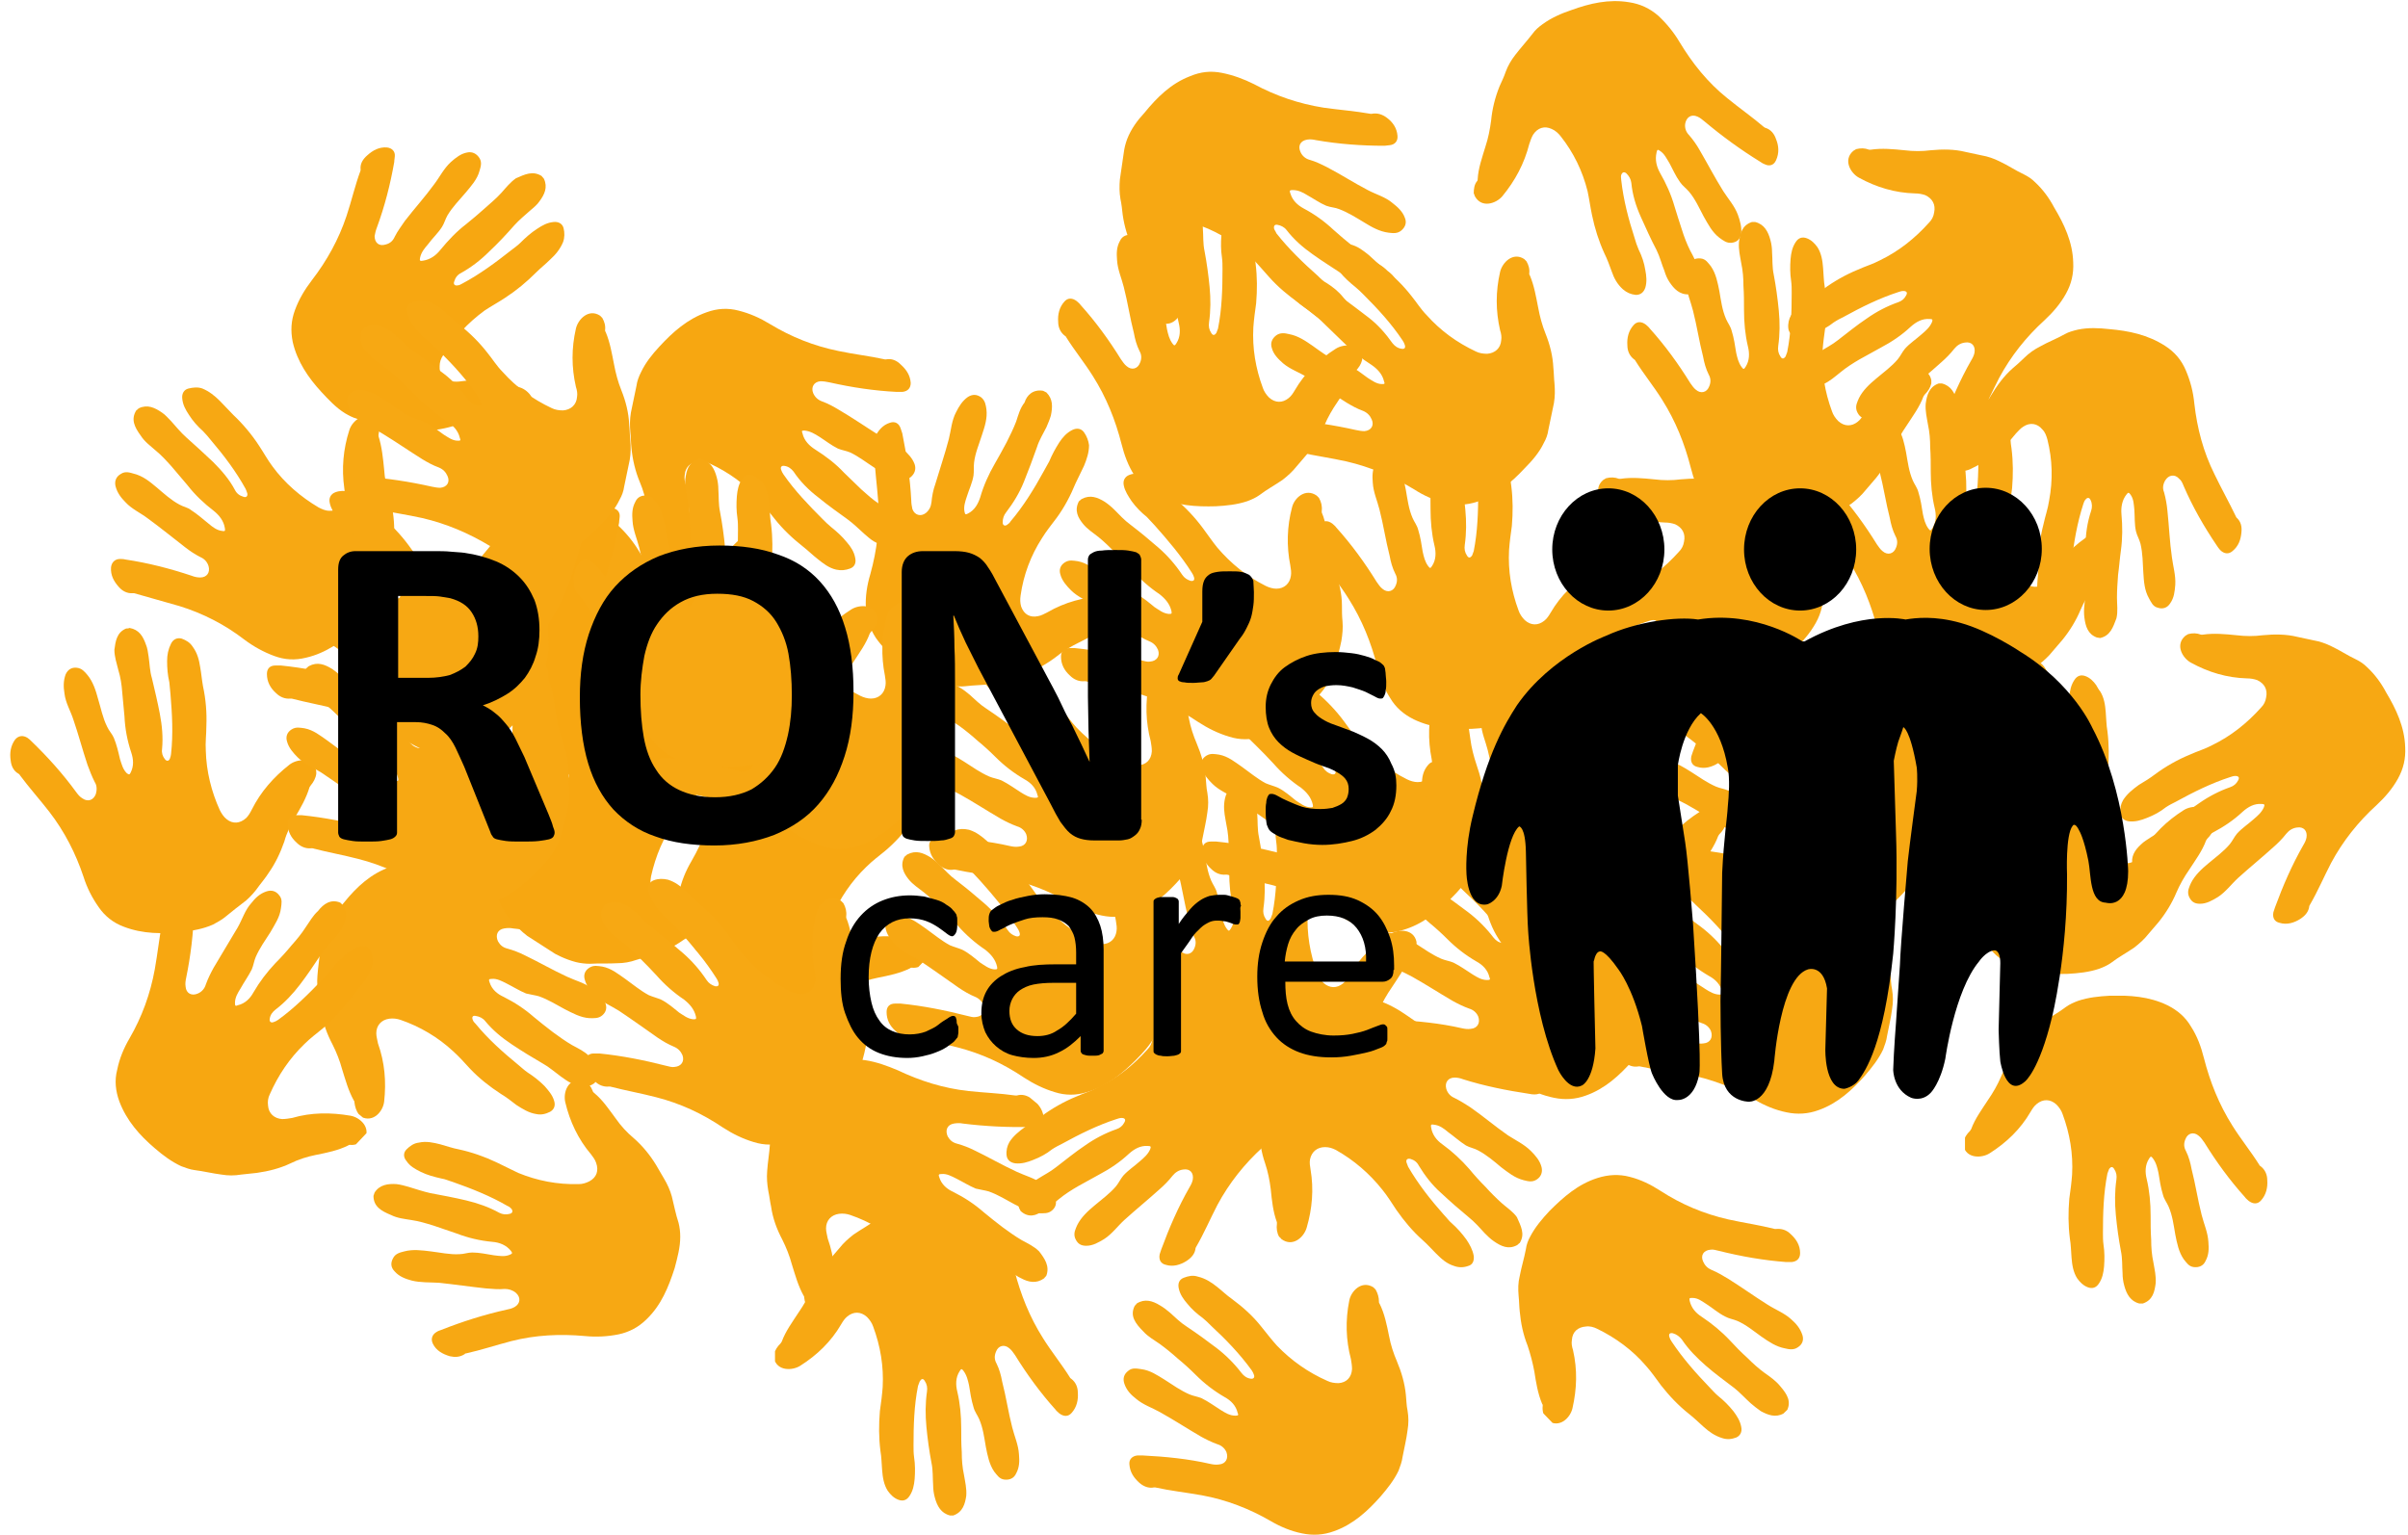 <svg xmlns="http://www.w3.org/2000/svg" xmlns:xlink="http://www.w3.org/1999/xlink" x="0px" y="0px" viewBox="0 0 429.4 273.8" style="enable-background:new 0 0 429.4 273.8;" xml:space="preserve">
<style type="text/css">
	.st0{clip-path:url(#SVGID_2_);}
	.st1{fill:#F7A813;}
	.st2{clip-path:url(#SVGID_4_);}
	.st3{clip-path:url(#SVGID_6_);}
	.st4{clip-path:url(#SVGID_8_);}
	.st5{clip-path:url(#SVGID_10_);}
	.st6{clip-path:url(#SVGID_12_);}
	.st7{clip-path:url(#SVGID_14_);}
	.st8{clip-path:url(#SVGID_16_);}
	.st9{fill:#F7A711;}
	.st10{clip-path:url(#SVGID_18_);}
	.st11{clip-path:url(#SVGID_20_);}
	.st12{clip-path:url(#SVGID_22_);}
	.st13{clip-path:url(#SVGID_24_);}
	.st14{clip-path:url(#SVGID_26_);}
	.st15{clip-path:url(#SVGID_28_);}
	.st16{clip-path:url(#SVGID_30_);}
	.st17{clip-path:url(#SVGID_32_);}
</style>
<g id="Handjes">
	<g>
		<defs>
			
				<rect id="SVGID_1_" x="76.6" y="90.8" transform="matrix(0.956 -0.293 0.293 0.956 -30.106 35.584)" width="54.3" height="55"></rect>
		</defs>
		<clipPath id="SVGID_2_">
			<use xlink:href="#SVGID_1_" style="overflow:visible;"></use>
		</clipPath>
		<g class="st0">
			<path class="st1" d="M116.2,143.2c-0.2,0.1-0.4,0.1-0.6,0.2c-1.7,0.1-2.7-1-3.5-2.2c-0.4-0.6-0.7-1.3-0.9-2.1     c-0.5-1.2-0.8-2.5-1.4-3.7c-1-1.9-1.9-3.9-2.8-5.9c-0.8-2-1.4-4-1.7-6.1c-0.1-0.7-0.4-1.2-0.9-1.7c-0.4-0.3-0.7-0.2-0.9,0.3     c-0.1,0.3,0,0.6,0,0.9c0.4,3.6,1.3,7,2.4,10.4c0.2,0.7,0.4,1.3,0.7,2c0.5,1.2,1,2.4,1.2,3.7c0.2,1,0.3,2.1,0,3.1     c-0.3,0.9-0.9,1.3-1.7,1.3c-0.9-0.1-1.6-0.4-2.3-1c-1-0.9-1.6-2-2-3.2c-0.4-1.1-0.8-2.2-1.3-3.2c-1-2.2-1.7-4.4-2.1-6.8     c-0.3-1.4-0.5-2.9-0.8-4.3c-0.9-3.6-2.5-6.9-4.8-9.8c-0.4-0.5-0.9-1-1.6-1.3c-1.3-0.6-2.5-0.2-3.3,1c-0.3,0.5-0.5,1.1-0.7,1.7     c-0.9,3.5-2.5,6.5-4.8,9.3c-1.1,1.3-3.7,2.2-4.9,0c-0.1-0.2-0.1-0.4-0.2-0.5c0-0.8,0.1-1.6,0.6-2.2c0.1-0.1,0.1-0.2,0.1-0.3     c0.1-2,0.8-3.9,1.4-5.9c0.5-1.5,0.8-3.1,1-4.6c0.2-2.1,0.7-4.1,1.5-6c0.4-0.9,0.8-1.7,1.1-2.6c0.4-1.1,1-2.1,1.7-3     c1-1.3,2.1-2.5,3.1-3.8c0.5-0.7,1.1-1.2,1.8-1.7c1.5-1.1,3.3-1.9,5.1-2.5c3.3-1.2,6.7-1.9,10.3-1.4c2,0.3,3.7,1.1,5.2,2.4     c1.5,1.4,2.8,3,3.8,4.7c2.3,3.8,5,7.2,8.4,10c2.2,1.8,4.5,3.4,6.6,5.3c0.1,0,0.1,0.1,0.2,0.1c1,0.3,1.6,1.1,1.9,2     c0.5,1.2,0.6,2.5,0,3.8c-0.4,0.9-1.2,1.1-2,0.7c-0.3-0.1-0.6-0.3-0.9-0.5c-3.4-2.1-6.7-4.5-9.8-7.2c-0.4-0.3-0.8-0.7-1.3-0.9     c-1.1-0.5-2,0.1-2.2,1.3c-0.1,0.8,0.2,1.5,0.7,2c0.7,0.8,1.4,1.8,1.9,2.7c1.4,2.4,2.7,4.9,4.2,7.3c0.9,1.4,2,2.6,2.6,4.2     c0.4,1.1,0.7,2.2,0.5,3.4c-0.2,1-0.8,1.5-1.7,1.6c-0.9,0.1-1.5-0.4-2.2-0.9c-1.3-1-2-2.4-2.8-3.8c-0.8-1.5-1.5-3.1-2.6-4.4     c-0.5-0.6-1.1-1.1-1.6-1.7c-0.8-1.1-1.3-2.3-1.9-3.4c-0.5-0.8-0.9-1.7-1.7-2.2c-0.4-0.3-0.5-0.2-0.6,0.3c-0.3,1.3,0,2.5,0.6,3.6     c1.1,1.9,2,3.9,2.6,6c0.4,1.4,0.9,2.8,1.3,4.1c0.4,1.3,0.9,2.6,1.5,3.8c0.5,1.1,1.2,2.2,1.4,3.4     C117.6,140.5,117.7,142.1,116.2,143.2z"></path>
		</g>
	</g>
	<g>
		<defs>
			
				<rect id="SVGID_3_" x="55.2" y="151.2" transform="matrix(0.638 -0.77 0.77 0.638 -107.764 128.104)" width="54.3" height="55"></rect>
		</defs>
		<clipPath id="SVGID_4_">
			<use xlink:href="#SVGID_3_" style="overflow:visible;"></use>
		</clipPath>
		<g class="st2">
			<path class="st1" d="M106.4,192.7c-0.1,0.2-0.3,0.3-0.4,0.5c-1.4,1-2.8,0.7-4.1,0c-0.7-0.3-1.3-0.8-1.9-1.2     c-1.1-0.8-2.1-1.7-3.2-2.3c-1.9-1.1-3.7-2.2-5.5-3.4c-1.8-1.2-3.4-2.5-4.8-4.2c-0.4-0.5-1-0.8-1.7-0.9c-0.5-0.1-0.7,0.2-0.5,0.7     c0.1,0.3,0.3,0.5,0.5,0.7c2.3,2.8,4.9,5.1,7.7,7.4c0.5,0.4,1,0.9,1.6,1.3c1.1,0.7,2.1,1.5,3,2.4c0.7,0.8,1.4,1.6,1.7,2.6     c0.3,0.9,0,1.6-0.7,2c-0.8,0.4-1.6,0.6-2.5,0.4c-1.3-0.2-2.4-0.9-3.5-1.6c-0.9-0.7-1.8-1.4-2.8-2c-2-1.3-3.9-2.8-5.5-4.5     c-1-1.1-2-2.2-3-3.1c-2.7-2.5-5.9-4.4-9.4-5.6c-0.6-0.2-1.3-0.3-2-0.2c-1.4,0.2-2.3,1.2-2.3,2.6c0,0.6,0.2,1.2,0.3,1.8     c1.2,3.4,1.5,6.8,1.1,10.4c-0.2,1.7-1.9,3.8-4.1,2.7c-0.1-0.1-0.3-0.2-0.4-0.4c-0.5-0.7-0.7-1.4-0.8-2.2c0-0.1,0-0.2-0.1-0.3     c-1-1.8-1.5-3.7-2.1-5.6c-0.4-1.5-1-3-1.7-4.4c-1-1.9-1.7-3.8-2-5.9c-0.2-0.9-0.3-1.9-0.5-2.8c-0.2-1.2-0.3-2.3-0.2-3.5     c0.1-1.6,0.4-3.2,0.5-4.9c0.1-0.8,0.3-1.6,0.6-2.4c0.7-1.8,1.7-3.4,2.9-4.9c2.2-2.8,4.5-5.3,7.8-6.8c1.8-0.8,3.7-1.1,5.7-0.8     c2,0.3,3.9,1,5.8,1.8c4,1.9,8.1,3.2,12.6,3.7c2.8,0.3,5.6,0.4,8.4,0.8c0.1,0,0.2,0,0.2,0c1-0.3,1.9,0,2.7,0.6     c1.1,0.8,1.9,1.8,2.1,3.2c0.1,0.9-0.4,1.6-1.3,1.7c-0.3,0.1-0.6,0.1-1,0.1c-4,0.1-8.1-0.1-12.1-0.6c-0.5-0.1-1-0.1-1.6,0     c-1.2,0.2-1.6,1.2-1.1,2.3c0.4,0.7,0.9,1.1,1.7,1.3c1.1,0.3,2.1,0.7,3.1,1.2c2.5,1.2,4.9,2.6,7.5,3.8c1.5,0.7,3.1,1.1,4.5,2.1     c0.9,0.7,1.8,1.4,2.3,2.5c0.4,0.9,0.2,1.7-0.5,2.3c-0.7,0.6-1.5,0.5-2.3,0.5c-1.6-0.1-3-0.9-4.4-1.6c-1.5-0.8-2.9-1.7-4.6-2.3     c-0.7-0.2-1.5-0.3-2.3-0.5c-1.2-0.5-2.3-1.2-3.5-1.8c-0.8-0.4-1.7-0.9-2.6-0.8c-0.5,0-0.6,0.1-0.4,0.6c0.4,1.3,1.4,2.1,2.5,2.6     c2,1,3.8,2.2,5.4,3.6c1.1,0.9,2.2,1.8,3.4,2.7c1.1,0.8,2.2,1.6,3.4,2.3c1.1,0.6,2.2,1.1,3.1,2     C106.1,189.7,107.1,190.9,106.4,192.7z"></path>
		</g>
	</g>
	<g>
		<defs>
			
				<rect id="SVGID_5_" x="222.5" y="176.5" transform="matrix(0.757 -0.653 0.653 0.757 -72.619 212.607)" width="54.3" height="55"></rect>
		</defs>
		<clipPath id="SVGID_6_">
			<use xlink:href="#SVGID_5_" style="overflow:visible;"></use>
		</clipPath>
		<g class="st3">
			<path class="st1" d="M271,221.7c-0.2,0.1-0.3,0.3-0.5,0.4c-1.5,0.8-2.8,0.2-4.1-0.7c-0.6-0.4-1.2-1-1.7-1.5c-0.9-1-1.8-2-2.8-2.8     c-1.7-1.4-3.3-2.8-4.9-4.3c-1.6-1.4-2.9-3.1-4-4.9c-0.3-0.6-0.8-1-1.5-1.2c-0.5-0.1-0.8,0.1-0.7,0.6c0.1,0.3,0.2,0.5,0.3,0.8     c1.8,3.1,4,5.9,6.4,8.6c0.5,0.5,0.9,1.1,1.4,1.5c1,0.9,1.8,1.8,2.6,2.9c0.6,0.9,1.1,1.8,1.3,2.9c0.1,0.9-0.2,1.6-1,1.8     c-0.8,0.3-1.7,0.3-2.5,0c-1.3-0.4-2.2-1.2-3.2-2.2c-0.8-0.8-1.6-1.7-2.4-2.4c-1.8-1.6-3.3-3.4-4.7-5.4c-0.8-1.2-1.6-2.5-2.5-3.6     c-2.3-2.9-5.1-5.3-8.3-7.1c-0.6-0.3-1.2-0.5-1.9-0.5c-1.4,0-2.4,0.8-2.7,2.2c-0.1,0.6,0,1.2,0.1,1.8c0.6,3.5,0.3,7-0.7,10.4     c-0.5,1.7-2.5,3.5-4.5,2c-0.1-0.1-0.2-0.3-0.4-0.4c-0.4-0.7-0.5-1.5-0.4-2.3c0-0.1,0-0.2,0-0.3c-0.7-1.9-0.9-3.9-1.1-5.9     c-0.2-1.6-0.5-3.1-1-4.6c-0.7-2-1-4-1-6.2c0-0.9,0-1.9,0-2.8c0-1.2,0.1-2.3,0.4-3.5c0.4-1.6,1-3.1,1.3-4.7c0.2-0.8,0.5-1.6,1-2.3     c1-1.7,2.3-3,3.7-4.3c2.6-2.4,5.4-4.5,8.9-5.4c1.9-0.5,3.8-0.5,5.7,0.1c1.9,0.6,3.7,1.6,5.4,2.8c3.6,2.6,7.5,4.5,11.8,5.8     c2.7,0.8,5.5,1.3,8.2,2.2c0.1,0,0.2,0,0.2,0c1-0.1,1.9,0.3,2.6,1.1c0.9,1,1.5,2.1,1.5,3.4c0,0.9-0.6,1.5-1.6,1.5     c-0.3,0-0.6,0-1-0.1c-4-0.6-8-1.4-11.8-2.6c-0.5-0.2-1-0.3-1.5-0.3c-1.2,0-1.8,0.9-1.5,2c0.2,0.7,0.7,1.3,1.4,1.6     c1,0.5,2,1.1,2.9,1.7c2.3,1.6,4.4,3.4,6.7,5c1.4,0.9,2.9,1.6,4.1,2.8c0.8,0.8,1.6,1.7,1.9,2.9c0.2,0.9-0.1,1.7-0.9,2.2     c-0.8,0.5-1.5,0.3-2.3,0.1c-1.6-0.4-2.8-1.4-4-2.3c-1.3-1.1-2.6-2.2-4.1-3c-0.7-0.4-1.5-0.5-2.2-0.9c-1.1-0.7-2.1-1.6-3.2-2.4     c-0.7-0.6-1.5-1.2-2.5-1.3c-0.5-0.1-0.6,0-0.5,0.5c0.2,1.3,1,2.3,2,3c1.8,1.3,3.4,2.8,4.8,4.4c0.9,1.1,1.9,2.2,2.9,3.2     c0.9,1,1.9,2,2.9,2.9c0.9,0.8,2,1.5,2.7,2.5C271.2,218.7,272,220.1,271,221.7z"></path>
		</g>
	</g>
	<g>
		<defs>
			
				<rect id="SVGID_7_" x="18" y="63.9" transform="matrix(0.772 -0.636 0.636 0.772 -47.817 49.603)" width="54.3" height="55"></rect>
		</defs>
		<clipPath id="SVGID_8_">
			<use xlink:href="#SVGID_7_" style="overflow:visible;"></use>
		</clipPath>
		<g class="st4">
			<path class="st1" d="M24.3,73.2c0.2-0.1,0.3-0.3,0.5-0.4c1.5-0.7,2.8-0.1,4.1,0.8c0.6,0.4,1.1,1,1.6,1.5c0.9,1,1.7,2,2.7,2.9     c1.6,1.4,3.2,2.9,4.8,4.4c1.5,1.5,2.9,3.1,3.9,5c0.3,0.6,0.8,1,1.5,1.2c0.5,0.2,0.8-0.1,0.7-0.6c-0.1-0.3-0.2-0.6-0.3-0.8     c-1.7-3.1-3.9-6-6.2-8.7c-0.4-0.5-0.9-1.1-1.4-1.6c-1-0.9-1.8-1.8-2.5-2.9c-0.6-0.9-1.1-1.8-1.2-2.9c-0.1-0.9,0.3-1.6,1.1-1.8     c0.8-0.2,1.7-0.3,2.5,0c1.2,0.5,2.2,1.3,3.1,2.2c0.8,0.8,1.6,1.7,2.4,2.5c1.7,1.6,3.3,3.5,4.6,5.5c0.8,1.2,1.5,2.5,2.4,3.7     c2.2,3,5,5.4,8.2,7.3c0.6,0.3,1.2,0.6,1.9,0.6c1.4,0.1,2.4-0.8,2.7-2.2c0.1-0.6,0.1-1.2,0-1.8c-0.5-3.5-0.2-7,0.9-10.4     c0.5-1.6,2.6-3.4,4.5-1.9c0.1,0.1,0.2,0.3,0.4,0.4c0.3,0.7,0.5,1.5,0.3,2.3c0,0.1,0,0.2,0,0.3c0.6,1.9,0.8,3.9,1,5.9     c0.1,1.6,0.4,3.1,0.9,4.7c0.6,2,0.9,4.1,0.9,6.2c0,0.9-0.1,1.9-0.1,2.8c0,1.2-0.1,2.3-0.4,3.5c-0.4,1.6-1,3.1-1.4,4.7     c-0.2,0.8-0.6,1.6-1,2.3c-1,1.6-2.3,3-3.8,4.2c-2.6,2.3-5.5,4.4-9,5.2c-2,0.5-3.8,0.4-5.7-0.3c-1.9-0.7-3.7-1.7-5.3-2.9     c-3.5-2.7-7.4-4.7-11.6-6c-2.7-0.8-5.4-1.5-8.1-2.3c-0.1,0-0.2,0-0.2,0c-1,0.1-1.9-0.4-2.5-1.1c-0.9-1-1.5-2.1-1.4-3.5     c0.1-0.9,0.7-1.5,1.6-1.5c0.3,0,0.6,0,1,0.1c4,0.6,7.9,1.6,11.8,2.9c0.5,0.2,1,0.3,1.5,0.3c1.2,0,1.8-0.9,1.5-2     c-0.2-0.7-0.7-1.3-1.4-1.6c-1-0.5-1.9-1.1-2.8-1.8c-2.2-1.7-4.4-3.5-6.6-5.1c-1.3-1-2.9-1.7-4-2.9c-0.8-0.8-1.5-1.7-1.8-2.9     c-0.2-0.9,0.1-1.7,1-2.2c0.8-0.5,1.6-0.2,2.3,0c1.6,0.4,2.8,1.4,4,2.4c1.3,1.1,2.6,2.3,4.1,3.1c0.7,0.4,1.5,0.5,2.1,1     c1.1,0.7,2.1,1.6,3.1,2.4c0.7,0.6,1.5,1.2,2.4,1.3c0.5,0.1,0.6,0,0.5-0.5c-0.2-1.3-1-2.3-2-3.1c-1.7-1.3-3.3-2.8-4.7-4.6     c-0.9-1.1-1.9-2.2-2.8-3.3c-0.9-1-1.8-2-2.9-2.9c-0.9-0.8-1.9-1.5-2.6-2.6C24,76.2,23.3,74.8,24.3,73.2z"></path>
		</g>
	</g>
	<g>
		<defs>
			<rect id="SVGID_9_" x="138.2" y="215.4" width="54.3" height="55"></rect>
		</defs>
		<clipPath id="SVGID_10_">
			<use xlink:href="#SVGID_9_" style="overflow:visible;"></use>
		</clipPath>
		<g class="st5">
			<path class="st1" d="M170,270.3c-0.2,0-0.4,0-0.6,0c-1.6-0.4-2.3-1.7-2.7-3.2c-0.2-0.7-0.3-1.5-0.3-2.2c-0.1-1.3,0-2.6-0.3-4     c-0.4-2.1-0.7-4.3-0.9-6.4c-0.2-2.1-0.2-4.2,0.1-6.3c0.1-0.7,0-1.3-0.4-1.9c-0.3-0.5-0.6-0.4-0.9,0.1c-0.1,0.3-0.2,0.5-0.3,0.8     c-0.7,3.5-0.8,7.1-0.8,10.6c0,0.7,0,1.4,0.1,2.1c0.2,1.3,0.2,2.6,0.1,3.9c-0.1,1.1-0.3,2.1-0.9,3c-0.5,0.8-1.2,1-2,0.7     c-0.8-0.3-1.4-0.9-1.9-1.6c-0.7-1.1-0.9-2.4-1-3.7c-0.1-1.1-0.1-2.3-0.3-3.4c-0.3-2.4-0.3-4.7-0.1-7.1c0.2-1.4,0.4-2.9,0.5-4.3     c0.2-3.7-0.4-7.3-1.7-10.8c-0.2-0.6-0.6-1.2-1.1-1.7c-1.1-1-2.4-1-3.5-0.1c-0.5,0.4-0.8,0.9-1.1,1.4c-1.8,3.1-4.3,5.5-7.3,7.4     c-1.4,0.9-4.2,1-4.7-1.4c0-0.2,0-0.4,0-0.6c0.2-0.8,0.6-1.4,1.2-2c0.1-0.1,0.1-0.2,0.2-0.3c0.7-1.9,1.9-3.5,3-5.2     c0.9-1.3,1.7-2.7,2.3-4.1c0.8-1.9,1.9-3.7,3.2-5.3c0.6-0.7,1.2-1.4,1.8-2.1c0.7-0.9,1.6-1.7,2.5-2.4c1.3-0.9,2.8-1.7,4.1-2.7     c0.7-0.5,1.4-0.8,2.2-1.1c1.8-0.6,3.7-0.8,5.6-0.9c3.5-0.1,7,0.1,10.3,1.7c1.8,0.9,3.2,2.1,4.2,3.8c1.1,1.7,1.8,3.6,2.3,5.6     c1.1,4.3,2.7,8.3,5.1,12.1c1.5,2.4,3.3,4.6,4.8,7c0,0.1,0.1,0.1,0.2,0.2c0.8,0.6,1.2,1.5,1.2,2.5c0.1,1.3-0.2,2.6-1.1,3.6     c-0.6,0.7-1.4,0.7-2.2,0.1c-0.2-0.2-0.5-0.4-0.7-0.7c-2.7-3-5.1-6.3-7.2-9.7c-0.3-0.4-0.6-0.9-1-1.2c-0.9-0.8-2-0.5-2.4,0.6     c-0.3,0.7-0.3,1.4,0.1,2.1c0.5,1,0.8,2.1,1,3.2c0.7,2.7,1.1,5.5,1.8,8.2c0.4,1.6,1.1,3.1,1.2,4.8c0.1,1.2,0.1,2.3-0.5,3.4     c-0.4,0.9-1.2,1.2-2.1,1.1c-0.9-0.1-1.3-0.8-1.8-1.4c-0.9-1.3-1.2-2.9-1.5-4.4c-0.3-1.7-0.5-3.4-1.2-5c-0.3-0.7-0.8-1.3-1-2.1     c-0.4-1.3-0.6-2.6-0.8-3.9c-0.2-0.9-0.4-1.8-1-2.6c-0.3-0.4-0.4-0.4-0.7,0.1c-0.7,1.1-0.7,2.4-0.4,3.6c0.5,2.1,0.7,4.3,0.7,6.5     c0,1.4,0,2.9,0.1,4.3c0,1.4,0.1,2.7,0.4,4.1c0.2,1.2,0.5,2.4,0.4,3.7C172.1,268.2,171.7,269.7,170,270.3z"></path>
		</g>
	</g>
	<g>
		<defs>
			
				<rect id="SVGID_11_" x="269.2" y="207.6" transform="matrix(0.72 -0.694 0.694 0.72 -80.222 271.252)" width="54.3" height="55"></rect>
		</defs>
		<clipPath id="SVGID_12_">
			<use xlink:href="#SVGID_11_" style="overflow:visible;"></use>
		</clipPath>
		<g class="st6">
			<path class="st1" d="M318.6,251.7c-0.2,0.1-0.3,0.3-0.5,0.4c-1.5,0.8-2.8,0.3-4.1-0.4c-0.6-0.4-1.2-0.9-1.8-1.4     c-1-0.9-1.9-1.9-2.9-2.7c-1.7-1.3-3.5-2.6-5.1-4c-1.6-1.4-3.1-2.9-4.3-4.7c-0.4-0.5-0.9-0.9-1.6-1.1c-0.5-0.1-0.8,0.1-0.6,0.7     c0.1,0.3,0.2,0.5,0.4,0.8c2,3,4.3,5.6,6.8,8.2c0.5,0.5,0.9,1,1.5,1.5c1,0.8,1.9,1.7,2.7,2.7c0.6,0.8,1.2,1.7,1.4,2.8     c0.2,0.9-0.2,1.6-0.9,1.9c-0.8,0.3-1.6,0.4-2.5,0.1c-1.3-0.4-2.3-1.1-3.3-2c-0.9-0.8-1.7-1.6-2.6-2.3c-1.9-1.5-3.5-3.2-5-5.1     c-0.9-1.2-1.7-2.4-2.7-3.5c-2.4-2.8-5.4-5-8.7-6.6c-0.6-0.3-1.3-0.5-2-0.4c-1.4,0.1-2.4,0.9-2.5,2.4c-0.1,0.6,0,1.2,0.2,1.8     c0.8,3.5,0.7,6.9-0.1,10.4c-0.4,1.7-2.3,3.6-4.4,2.2c-0.1-0.1-0.3-0.3-0.4-0.4c-0.4-0.7-0.6-1.4-0.5-2.3c0-0.1,0-0.2-0.1-0.3     c-0.8-1.9-1.1-3.9-1.4-5.8c-0.3-1.6-0.7-3.1-1.2-4.6c-0.8-2-1.2-4-1.4-6.1c-0.1-0.9-0.1-1.9-0.2-2.8c-0.1-1.2-0.1-2.3,0.2-3.5     c0.3-1.6,0.8-3.2,1.1-4.8c0.1-0.8,0.4-1.6,0.8-2.3c0.9-1.7,2.1-3.1,3.4-4.5c2.5-2.5,5.1-4.8,8.6-5.9c1.9-0.6,3.8-0.7,5.7-0.2     c2,0.5,3.8,1.4,5.5,2.5c3.7,2.4,7.7,4.1,12.1,5.1c2.7,0.6,5.5,1,8.3,1.7c0.1,0,0.2,0,0.2,0c1-0.1,1.9,0.2,2.6,0.9     c1,0.9,1.7,2,1.7,3.4c0,0.9-0.5,1.5-1.5,1.6c-0.3,0-0.6,0-1,0c-4-0.3-8-1-12-2c-0.5-0.1-1-0.3-1.5-0.2c-1.2,0.1-1.8,1-1.3,2.1     c0.3,0.7,0.8,1.2,1.5,1.5c1,0.4,2,1,3,1.6c2.4,1.5,4.6,3.1,7,4.6c1.4,0.9,3,1.5,4.2,2.6c0.9,0.8,1.6,1.6,2,2.8     c0.3,0.9,0,1.7-0.8,2.2c-0.7,0.5-1.5,0.4-2.3,0.2c-1.6-0.3-2.9-1.2-4.2-2.1c-1.4-1-2.7-2.1-4.3-2.8c-0.7-0.3-1.5-0.4-2.2-0.8     c-1.2-0.6-2.2-1.5-3.3-2.2c-0.8-0.5-1.5-1.1-2.5-1.1c-0.5,0-0.6,0-0.5,0.5c0.3,1.3,1.1,2.2,2.2,2.9c1.8,1.2,3.5,2.6,5,4.2     c1,1.1,2,2.1,3.1,3.1c1,1,2,1.9,3.1,2.7c1,0.7,2,1.4,2.8,2.4C318.7,248.7,319.5,250,318.6,251.7z"></path>
		</g>
	</g>
	<g>
		<defs>
			<rect id="SVGID_13_" x="350.4" y="177.6" width="54.3" height="55"></rect>
		</defs>
		<clipPath id="SVGID_14_">
			<use xlink:href="#SVGID_13_" style="overflow:visible;"></use>
		</clipPath>
		<g class="st7">
			<path class="st1" d="M382.1,232.5c-0.2,0-0.4,0-0.6,0c-1.6-0.4-2.3-1.7-2.7-3.2c-0.2-0.7-0.3-1.5-0.3-2.2c-0.1-1.3,0-2.6-0.3-4     c-0.4-2.1-0.7-4.3-0.9-6.4c-0.2-2.1-0.2-4.2,0.1-6.3c0.1-0.7,0-1.3-0.4-1.9c-0.3-0.5-0.6-0.4-0.9,0c-0.1,0.3-0.2,0.5-0.3,0.8     c-0.7,3.5-0.8,7.1-0.8,10.6c0,0.7,0,1.4,0.1,2.1c0.2,1.3,0.2,2.6,0.1,3.9c-0.1,1.1-0.3,2.1-0.9,3c-0.5,0.8-1.2,1-2,0.7     c-0.8-0.3-1.4-0.9-1.9-1.6c-0.7-1.1-0.9-2.4-1-3.7c-0.1-1.1-0.1-2.3-0.3-3.4c-0.3-2.4-0.3-4.7-0.1-7.1c0.2-1.4,0.4-2.9,0.5-4.3     c0.2-3.7-0.4-7.3-1.7-10.8c-0.2-0.6-0.6-1.2-1.1-1.7c-1.1-1-2.4-1-3.5-0.1c-0.5,0.4-0.8,0.9-1.1,1.4c-1.8,3.1-4.3,5.5-7.3,7.4     c-1.4,0.9-4.2,1-4.7-1.4c0-0.2,0-0.4,0-0.6c0.2-0.8,0.6-1.4,1.2-2c0.1-0.1,0.1-0.2,0.2-0.3c0.7-1.9,1.9-3.5,3-5.2     c0.9-1.3,1.7-2.7,2.3-4.1c0.8-1.9,1.9-3.7,3.2-5.3c0.6-0.7,1.2-1.4,1.8-2.1c0.7-0.9,1.6-1.7,2.5-2.4c1.3-0.9,2.8-1.7,4.1-2.7     c0.7-0.5,1.4-0.8,2.2-1.1c1.8-0.6,3.7-0.8,5.6-0.9c3.5-0.1,7,0.1,10.3,1.7c1.8,0.9,3.2,2.1,4.2,3.8c1.1,1.7,1.8,3.6,2.3,5.6     c1.1,4.3,2.7,8.3,5.1,12.1c1.5,2.4,3.3,4.6,4.8,7c0,0.1,0.1,0.1,0.2,0.2c0.8,0.6,1.2,1.5,1.2,2.5c0.1,1.3-0.2,2.6-1.1,3.6     c-0.6,0.7-1.4,0.7-2.2,0.1c-0.2-0.2-0.5-0.4-0.7-0.7c-2.7-3-5.1-6.3-7.2-9.7c-0.3-0.4-0.6-0.9-1-1.2c-0.9-0.8-2-0.5-2.4,0.6     c-0.3,0.7-0.3,1.4,0.1,2.1c0.5,1,0.8,2.1,1,3.2c0.7,2.7,1.1,5.5,1.8,8.2c0.4,1.6,1.1,3.1,1.2,4.8c0.1,1.2,0.1,2.3-0.5,3.4     c-0.4,0.9-1.2,1.2-2.1,1.1c-0.9-0.1-1.3-0.8-1.8-1.4c-0.9-1.3-1.2-2.9-1.5-4.4c-0.3-1.7-0.5-3.4-1.2-5c-0.3-0.7-0.8-1.3-1-2.1     c-0.4-1.3-0.6-2.6-0.8-3.9c-0.2-0.9-0.4-1.8-1-2.6c-0.3-0.4-0.4-0.4-0.7,0.1c-0.7,1.1-0.7,2.4-0.4,3.6c0.5,2.1,0.7,4.3,0.7,6.5     c0,1.4,0,2.9,0.1,4.3c0,1.4,0.1,2.7,0.4,4.1c0.2,1.2,0.5,2.4,0.4,3.7C384.2,230.4,383.9,231.9,382.1,232.5z"></path>
		</g>
	</g>
	<g>
		<defs>
			
				<rect id="SVGID_15_" x="2.1" y="111.5" transform="matrix(0.997 -7.982363e-02 7.982363e-02 0.997 -11.002 2.78)" width="54.3" height="55"></rect>
		</defs>
		<clipPath id="SVGID_16_">
			<use xlink:href="#SVGID_15_" style="overflow:visible;"></use>
		</clipPath>
		<g class="st8">
			<path class="st9" d="M22.5,112.1c0.2,0,0.4,0,0.6-0.1c1.7,0.3,2.4,1.5,2.9,2.9c0.3,0.7,0.4,1.5,0.5,2.2c0.2,1.3,0.2,2.6,0.6,3.9     c0.5,2.1,1,4.2,1.4,6.3c0.4,2.1,0.6,4.2,0.4,6.3c-0.1,0.7,0.1,1.3,0.5,1.8c0.3,0.4,0.7,0.4,0.9-0.1c0.1-0.3,0.2-0.6,0.2-0.8     c0.4-3.6,0.2-7.1-0.1-10.7c-0.1-0.7-0.1-1.4-0.2-2.1c-0.3-1.3-0.4-2.5-0.4-3.8c0-1.1,0.2-2.1,0.7-3.1c0.4-0.8,1.1-1.1,1.9-0.9     c0.8,0.3,1.5,0.7,2,1.5c0.8,1.1,1.1,2.3,1.3,3.6c0.2,1.1,0.3,2.3,0.5,3.4c0.5,2.3,0.7,4.7,0.6,7.1c0,1.5-0.2,2.9-0.1,4.4     c0.1,3.7,1,7.3,2.5,10.6c0.3,0.6,0.7,1.2,1.2,1.6c1.1,0.9,2.4,0.8,3.5-0.2c0.4-0.4,0.7-0.9,1-1.5c1.6-3.2,3.9-5.8,6.7-8     c1.4-1.1,4.1-1.3,4.8,1c0,0.2,0,0.4,0,0.6c-0.1,0.8-0.5,1.5-1,2.1c-0.1,0.1-0.1,0.2-0.2,0.3c-0.6,2-1.6,3.7-2.6,5.4     c-0.8,1.4-1.5,2.8-1.9,4.3c-0.7,2-1.6,3.9-2.8,5.6c-0.5,0.8-1.1,1.5-1.7,2.3c-0.7,1-1.4,1.8-2.3,2.6c-1.3,1-2.6,2-3.8,3     c-0.6,0.5-1.4,0.9-2.1,1.3c-1.8,0.8-3.6,1.1-5.5,1.3c-3.5,0.4-7,0.4-10.4-0.9c-1.9-0.7-3.4-1.9-4.5-3.5c-1.2-1.7-2.1-3.5-2.7-5.4     c-1.4-4.2-3.4-8.1-6.1-11.6c-1.7-2.2-3.6-4.3-5.3-6.6c0-0.1-0.1-0.1-0.2-0.2c-0.9-0.5-1.3-1.4-1.4-2.4c-0.2-1.3,0-2.6,0.8-3.7     c0.6-0.7,1.4-0.8,2.2-0.3c0.3,0.2,0.5,0.4,0.7,0.6c2.9,2.8,5.6,5.8,8,9.1c0.3,0.4,0.6,0.8,1.1,1.1c1,0.7,2,0.3,2.4-0.8     c0.2-0.7,0.2-1.5-0.2-2.1c-0.5-1-0.9-2-1.3-3.1c-0.9-2.7-1.6-5.4-2.5-8c-0.5-1.6-1.4-3-1.6-4.7c-0.2-1.2-0.2-2.3,0.2-3.4     c0.4-0.9,1.1-1.3,2-1.2c0.9,0.1,1.4,0.7,1.9,1.3c1,1.2,1.5,2.8,1.9,4.3c0.5,1.6,0.8,3.3,1.6,4.9c0.3,0.7,0.9,1.3,1.2,2     c0.5,1.2,0.8,2.5,1.1,3.8c0.3,0.9,0.5,1.8,1.2,2.5c0.4,0.3,0.5,0.3,0.7-0.1c0.6-1.2,0.5-2.4,0.1-3.6c-0.7-2.1-1.1-4.2-1.2-6.4     c-0.1-1.4-0.3-2.9-0.4-4.3c-0.1-1.4-0.3-2.7-0.7-4c-0.3-1.2-0.7-2.4-0.7-3.6C20.6,114.4,20.8,112.8,22.5,112.1z"></path>
		</g>
	</g>
	<g>
		<defs>
			
				<rect id="SVGID_17_" x="117.9" y="125.3" transform="matrix(0.686 -0.727 0.727 0.686 -65.267 153.618)" width="55" height="54.3"></rect>
		</defs>
		<clipPath id="SVGID_18_">
			<use xlink:href="#SVGID_17_" style="overflow:visible;"></use>
		</clipPath>
		<g class="st10">
			<path class="st9" d="M160.9,129.4c0.2,0.1,0.3,0.3,0.5,0.4c0.9,1.4,0.5,2.8-0.2,4.1c-0.4,0.7-0.8,1.3-1.3,1.8     c-0.9,1-1.8,1.9-2.5,3c-1.2,1.8-2.4,3.6-3.7,5.3c-1.3,1.7-2.7,3.2-4.4,4.5c-0.5,0.4-0.9,0.9-1,1.6c-0.1,0.5,0.2,0.8,0.7,0.6     c0.3-0.1,0.5-0.2,0.8-0.4c2.9-2.1,5.4-4.6,7.9-7.2c0.5-0.5,1-1,1.4-1.5c0.8-1.1,1.6-2,2.6-2.8c0.8-0.7,1.7-1.3,2.7-1.6     c0.9-0.2,1.6,0.1,1.9,0.8c0.3,0.8,0.5,1.6,0.3,2.5c-0.3,1.3-1,2.4-1.8,3.4c-0.7,0.9-1.5,1.8-2.2,2.7c-1.4,1.9-3,3.7-4.8,5.2     c-1.1,0.9-2.3,1.8-3.3,2.8c-2.7,2.6-4.7,5.6-6.2,9c-0.3,0.6-0.4,1.3-0.3,2c0.1,1.4,1.1,2.3,2.5,2.4c0.6,0,1.2-0.1,1.8-0.2     c3.4-1,6.9-1,10.4-0.4c1.7,0.3,3.7,2.1,2.5,4.2c-0.1,0.1-0.3,0.3-0.4,0.4c-0.7,0.4-1.4,0.7-2.2,0.6c-0.1,0-0.2,0-0.3,0.1     c-1.8,0.9-3.8,1.3-5.8,1.7c-1.5,0.3-3.1,0.8-4.5,1.5c-1.9,0.9-3.9,1.4-6,1.7c-0.9,0.1-1.9,0.2-2.8,0.3c-1.2,0.2-2.3,0.2-3.5,0     c-1.6-0.2-3.2-0.6-4.8-0.8c-0.8-0.1-1.6-0.4-2.4-0.7c-1.7-0.8-3.2-1.9-4.7-3.2c-2.7-2.3-5-4.9-6.3-8.3c-0.7-1.9-0.9-3.8-0.4-5.7     c0.4-2,1.2-3.9,2.2-5.6c2.2-3.8,3.7-7.9,4.5-12.3c0.5-2.8,0.8-5.6,1.3-8.3c0-0.1,0-0.2,0-0.2c-0.2-1,0.2-1.9,0.8-2.6     c0.9-1,1.9-1.7,3.3-1.8c0.9-0.1,1.5,0.5,1.6,1.4c0,0.3,0,0.6,0,1c-0.1,4-0.6,8.1-1.4,12c-0.1,0.5-0.2,1-0.1,1.6     c0.1,1.2,1.1,1.7,2.2,1.2c0.7-0.3,1.2-0.9,1.4-1.6c0.4-1.1,0.9-2.1,1.4-3c1.4-2.4,2.9-4.8,4.3-7.2c0.8-1.4,1.3-3.1,2.4-4.3     c0.7-0.9,1.5-1.7,2.7-2.1c0.9-0.3,1.7-0.1,2.3,0.7c0.6,0.7,0.4,1.5,0.3,2.3c-0.2,1.6-1.1,2.9-1.9,4.3c-0.9,1.4-1.9,2.8-2.6,4.4     c-0.3,0.7-0.4,1.5-0.7,2.2c-0.6,1.2-1.4,2.3-2,3.4c-0.5,0.8-1,1.6-1,2.6c0,0.5,0.1,0.6,0.5,0.4c1.3-0.3,2.2-1.2,2.8-2.3     c1.1-1.9,2.4-3.6,3.9-5.2c1-1,2-2.1,2.9-3.2c0.9-1,1.8-2.1,2.5-3.2c0.7-1,1.3-2.1,2.2-2.9C157.9,129.5,159.2,128.6,160.9,129.4z"></path>
		</g>
	</g>
	<g>
		<defs>
			
				<rect id="SVGID_19_" x="84.1" y="118.3" transform="matrix(0.541 -0.841 0.841 0.541 -71.106 160.7)" width="55" height="54.3"></rect>
		</defs>
		<clipPath id="SVGID_20_">
			<use xlink:href="#SVGID_19_" style="overflow:visible;"></use>
		</clipPath>
		<g class="st11">
			<path class="st9" d="M122.6,120c0.2,0.1,0.4,0.2,0.5,0.3c1.2,1.2,1,2.7,0.5,4.1c-0.2,0.7-0.6,1.4-1,2c-0.7,1.1-1.4,2.2-1.9,3.5     c-0.9,2-1.7,4-2.7,5.9c-0.9,1.9-2.1,3.7-3.5,5.3c-0.4,0.5-0.7,1.1-0.7,1.8c0,0.5,0.3,0.7,0.8,0.5c0.3-0.1,0.5-0.3,0.7-0.5     c2.5-2.6,4.5-5.5,6.4-8.5c0.4-0.6,0.8-1.2,1.1-1.8c0.5-1.2,1.2-2.3,2-3.3c0.7-0.8,1.4-1.6,2.4-2c0.8-0.4,1.6-0.2,2,0.5     c0.5,0.7,0.8,1.5,0.7,2.4c-0.1,1.3-0.6,2.5-1.2,3.7c-0.5,1-1.1,2-1.6,3c-1,2.2-2.3,4.2-3.8,6c-0.9,1.1-1.9,2.2-2.8,3.4     c-2.2,3-3.6,6.4-4.4,10c-0.1,0.7-0.2,1.3,0,2c0.4,1.4,1.5,2.1,2.9,1.9c0.6-0.1,1.2-0.3,1.7-0.6c3.2-1.6,6.6-2.3,10.2-2.3     c1.7,0,4,1.4,3.2,3.7c-0.1,0.2-0.2,0.3-0.3,0.5c-0.6,0.5-1.3,0.9-2.1,1c-0.1,0-0.2,0.1-0.3,0.1c-1.6,1.2-3.5,2-5.4,2.8     c-1.5,0.6-2.9,1.4-4.2,2.3c-1.7,1.2-3.6,2.1-5.6,2.7c-0.9,0.3-1.8,0.5-2.7,0.8c-1.1,0.4-2.3,0.6-3.4,0.6c-1.6,0.1-3.3,0-4.9,0.1     c-0.8,0-1.7-0.1-2.5-0.3c-1.9-0.5-3.5-1.3-5.2-2.3c-3-1.8-5.8-3.9-7.7-7c-1.1-1.7-1.5-3.5-1.5-5.5c0-2,0.5-4,1.1-5.9     c1.4-4.2,2.2-8.5,2.2-12.9c0-2.8-0.3-5.6-0.2-8.4c0-0.1,0-0.2,0-0.2c-0.4-1-0.2-1.9,0.3-2.7c0.6-1.2,1.6-2.1,2.9-2.4     c0.9-0.2,1.6,0.2,1.9,1.1c0.1,0.3,0.2,0.6,0.2,0.9c0.6,4,0.9,8,0.9,12.1c0,0.5,0,1,0.2,1.6c0.4,1.1,1.4,1.5,2.4,0.8     c0.6-0.4,1-1.1,1.1-1.8c0.2-1.1,0.5-2.2,0.8-3.2c0.9-2.6,2-5.2,2.9-7.9c0.5-1.6,0.7-3.2,1.5-4.7c0.6-1,1.2-2,2.2-2.6     c0.8-0.5,1.6-0.4,2.4,0.3c0.7,0.6,0.7,1.4,0.7,2.2c0.1,1.6-0.5,3.1-1.1,4.5c-0.6,1.6-1.4,3.1-1.7,4.8c-0.1,0.8-0.1,1.6-0.3,2.3     c-0.3,1.3-0.9,2.5-1.4,3.7c-0.3,0.9-0.7,1.8-0.5,2.7c0.1,0.5,0.2,0.5,0.6,0.3c1.2-0.6,1.9-1.6,2.3-2.8c0.7-2.1,1.7-4,2.9-5.8     c0.8-1.2,1.5-2.4,2.3-3.7c0.7-1.2,1.4-2.4,1.9-3.6c0.5-1.1,0.9-2.3,1.7-3.3C119.7,120.6,120.8,119.5,122.6,120z"></path>
		</g>
	</g>
	<g>
		<defs>
			
				<rect id="SVGID_21_" x="149.1" y="68.7" transform="matrix(0.491 -0.871 0.871 0.491 6.449 202.669)" width="55" height="54.3"></rect>
		</defs>
		<clipPath id="SVGID_22_">
			<use xlink:href="#SVGID_21_" style="overflow:visible;"></use>
		</clipPath>
		<g class="st12">
			<path class="st9" d="M186,69.7c0.2,0.1,0.4,0.2,0.6,0.3c1.2,1.2,1.1,2.6,0.8,4.1c-0.2,0.7-0.5,1.4-0.8,2.1     c-0.6,1.2-1.3,2.3-1.7,3.6c-0.7,2-1.5,4.1-2.3,6.1c-0.8,2-1.9,3.8-3.2,5.5c-0.4,0.5-0.6,1.1-0.6,1.8c0,0.5,0.4,0.7,0.8,0.4     c0.3-0.2,0.5-0.4,0.6-0.6c2.3-2.7,4.2-5.8,5.9-8.9c0.3-0.6,0.7-1.2,1-1.8c0.5-1.2,1.1-2.3,1.8-3.4c0.6-0.9,1.3-1.7,2.3-2.2     c0.8-0.4,1.6-0.3,2.1,0.4c0.5,0.7,0.8,1.5,0.9,2.3c0,1.3-0.4,2.5-0.9,3.7c-0.5,1-1,2.1-1.5,3.1c-0.9,2.2-2,4.3-3.4,6.2     c-0.9,1.2-1.8,2.3-2.6,3.6c-2,3.1-3.3,6.6-3.8,10.2c-0.1,0.7-0.1,1.3,0.1,2c0.5,1.4,1.6,2,3,1.7c0.6-0.1,1.1-0.4,1.7-0.7     c3.1-1.8,6.5-2.7,10-2.9c1.7-0.1,4.1,1.2,3.4,3.5c-0.1,0.2-0.2,0.3-0.3,0.5c-0.6,0.6-1.2,1-2,1.1c-0.1,0-0.2,0.1-0.3,0.1     c-1.6,1.3-3.4,2.2-5.2,3.1c-1.4,0.7-2.8,1.5-4,2.5c-1.7,1.3-3.5,2.3-5.4,3.1c-0.9,0.3-1.8,0.6-2.6,1c-1.1,0.4-2.2,0.7-3.4,0.8     c-1.6,0.2-3.3,0.2-4.9,0.4c-0.8,0.1-1.7,0-2.5-0.1c-1.9-0.3-3.6-1.1-5.3-2c-3.1-1.6-6-3.5-8.1-6.5c-1.1-1.7-1.7-3.4-1.8-5.4     c-0.1-2,0.2-4,0.8-6c1.2-4.3,1.7-8.6,1.4-13c-0.2-2.8-0.6-5.6-0.7-8.4c0-0.1,0-0.2,0-0.2c-0.4-0.9-0.3-1.9,0.1-2.8     c0.6-1.2,1.4-2.2,2.7-2.6c0.9-0.3,1.6,0.1,1.9,1c0.1,0.3,0.2,0.6,0.3,0.9c0.8,4,1.4,8,1.6,12c0,0.5,0.1,1,0.2,1.5     c0.4,1.1,1.5,1.4,2.4,0.7c0.6-0.5,0.9-1.1,1-1.9c0.1-1.1,0.3-2.2,0.7-3.3c0.8-2.7,1.7-5.3,2.4-8c0.4-1.6,0.5-3.3,1.3-4.8     c0.5-1,1.1-2,2.1-2.7c0.8-0.5,1.6-0.5,2.4,0.1c0.7,0.6,0.8,1.4,0.9,2.1c0.2,1.6-0.3,3.1-0.8,4.6c-0.5,1.6-1.2,3.2-1.4,4.9     c-0.1,0.8,0,1.6-0.1,2.3c-0.2,1.3-0.8,2.5-1.2,3.8c-0.3,0.9-0.6,1.8-0.4,2.7c0.1,0.5,0.2,0.5,0.6,0.3c1.2-0.6,1.8-1.7,2.2-2.9     c0.6-2.1,1.5-4.1,2.6-6c0.7-1.2,1.4-2.5,2.1-3.8c0.6-1.2,1.2-2.4,1.7-3.7c0.4-1.2,0.7-2.4,1.5-3.4     C183.1,70.5,184.2,69.4,186,69.7z"></path>
		</g>
	</g>
	<g>
		<defs>
			
				<rect id="SVGID_23_" x="110.6" y="52.9" transform="matrix(0.704 -0.71 0.71 0.704 -16.316 121.611)" width="54.3" height="55"></rect>
		</defs>
		<clipPath id="SVGID_24_">
			<use xlink:href="#SVGID_23_" style="overflow:visible;"></use>
		</clipPath>
		<g class="st13">
			<path class="st9" d="M160.5,96.4c-0.2,0.2-0.3,0.3-0.5,0.5c-1.5,0.9-2.8,0.4-4.1-0.3c-0.7-0.4-1.2-0.9-1.8-1.4     c-1-0.9-1.9-1.8-3-2.6c-1.8-1.3-3.5-2.5-5.2-3.9c-1.7-1.3-3.2-2.8-4.4-4.6c-0.4-0.5-0.9-0.9-1.6-1c-0.5-0.1-0.8,0.2-0.6,0.7     c0.1,0.3,0.2,0.5,0.4,0.8c2,2.9,4.5,5.5,7,8c0.5,0.5,1,1,1.5,1.4c1,0.8,2,1.7,2.8,2.7c0.7,0.8,1.3,1.7,1.5,2.8     c0.2,0.9-0.1,1.6-0.9,1.9c-0.8,0.3-1.6,0.4-2.5,0.2c-1.3-0.3-2.3-1.1-3.3-1.9c-0.9-0.7-1.7-1.5-2.6-2.2c-1.9-1.5-3.6-3.1-5.1-5     c-0.9-1.1-1.8-2.3-2.7-3.4c-2.5-2.7-5.5-4.9-8.8-6.4c-0.6-0.3-1.3-0.4-2-0.4c-1.4,0.1-2.4,1-2.5,2.4c-0.1,0.6,0,1.2,0.2,1.8     c0.9,3.5,0.9,6.9,0.1,10.4c-0.3,1.7-2.2,3.6-4.3,2.3c-0.1-0.1-0.3-0.3-0.4-0.4c-0.4-0.7-0.6-1.4-0.6-2.2c0-0.1,0-0.2-0.1-0.3     c-0.8-1.9-1.2-3.8-1.6-5.8c-0.3-1.6-0.7-3.1-1.3-4.5c-0.8-1.9-1.3-4-1.5-6.1c-0.1-0.9-0.1-1.9-0.2-2.8c-0.1-1.2-0.1-2.3,0.1-3.5     c0.3-1.6,0.7-3.2,1-4.8c0.1-0.8,0.4-1.6,0.8-2.4c0.8-1.7,2-3.2,3.3-4.6c2.4-2.6,5-4.9,8.4-6.1c1.9-0.7,3.8-0.8,5.7-0.3     c2,0.5,3.8,1.3,5.6,2.4c3.8,2.3,7.8,3.9,12.2,4.8c2.8,0.6,5.6,0.9,8.3,1.5c0.1,0,0.2,0,0.2,0c1-0.2,1.9,0.2,2.6,0.9     c1,0.9,1.7,1.9,1.8,3.3c0,0.9-0.5,1.5-1.5,1.6c-0.3,0-0.6,0-1,0c-4-0.2-8-0.8-12-1.7c-0.5-0.1-1-0.2-1.6-0.2     c-1.2,0.1-1.7,1.1-1.3,2.1c0.3,0.7,0.8,1.2,1.6,1.5c1.1,0.4,2,0.9,3,1.5c2.4,1.4,4.7,3,7.1,4.5c1.4,0.8,3,1.4,4.3,2.5     c0.9,0.8,1.7,1.6,2.1,2.7c0.3,0.9,0,1.7-0.7,2.3c-0.7,0.5-1.5,0.4-2.3,0.3c-1.6-0.3-2.9-1.1-4.2-2c-1.4-0.9-2.8-2-4.3-2.7     c-0.7-0.3-1.5-0.4-2.2-0.7c-1.2-0.6-2.2-1.4-3.3-2.1c-0.8-0.5-1.6-1-2.6-1.1c-0.5,0-0.6,0-0.4,0.5c0.3,1.3,1.2,2.2,2.3,2.9     c1.9,1.2,3.6,2.5,5.1,4.1c1,1,2.1,2,3.1,3c1,0.9,2,1.8,3.2,2.6c1,0.7,2.1,1.3,2.9,2.3C160.4,93.4,161.3,94.7,160.5,96.4z"></path>
		</g>
	</g>
	<g>
		<defs>
			
				<rect id="SVGID_25_" x="17.7" y="156.9" transform="matrix(0.686 -0.727 0.727 0.686 -119.738 90.665)" width="55" height="54.3"></rect>
		</defs>
		<clipPath id="SVGID_26_">
			<use xlink:href="#SVGID_25_" style="overflow:visible;"></use>
		</clipPath>
		<g class="st14">
			<path class="st9" d="M60.7,161c0.2,0.1,0.3,0.3,0.5,0.4c0.9,1.4,0.5,2.8-0.2,4.1c-0.4,0.7-0.8,1.3-1.3,1.8c-0.9,1-1.8,1.9-2.5,3     c-1.2,1.8-2.4,3.6-3.7,5.3c-1.3,1.7-2.7,3.2-4.4,4.5c-0.5,0.4-0.9,0.9-1,1.6c-0.1,0.5,0.2,0.8,0.7,0.6c0.3-0.1,0.5-0.2,0.8-0.4     c2.9-2.1,5.4-4.6,7.9-7.2c0.5-0.5,1-1,1.4-1.5c0.8-1.1,1.6-2,2.6-2.8c0.8-0.7,1.7-1.3,2.7-1.6c0.9-0.2,1.6,0.1,1.9,0.8     c0.3,0.8,0.5,1.6,0.3,2.5c-0.3,1.3-1,2.4-1.8,3.4c-0.7,0.9-1.5,1.8-2.2,2.7c-1.4,1.9-3,3.7-4.8,5.2c-1.1,0.9-2.3,1.8-3.3,2.8     c-2.7,2.6-4.7,5.6-6.2,9c-0.3,0.6-0.4,1.3-0.3,2c0.1,1.4,1.1,2.3,2.5,2.4c0.6,0,1.2-0.1,1.8-0.2c3.4-1,6.9-1,10.4-0.4     c1.7,0.3,3.7,2.1,2.5,4.2c-0.1,0.1-0.3,0.3-0.4,0.4c-0.7,0.4-1.4,0.7-2.2,0.6c-0.1,0-0.2,0-0.3,0.1c-1.8,0.9-3.8,1.3-5.8,1.7     c-1.5,0.3-3.1,0.8-4.5,1.5c-1.9,0.9-3.9,1.4-6,1.7c-0.9,0.1-1.9,0.2-2.8,0.3c-1.2,0.2-2.3,0.2-3.5,0c-1.6-0.2-3.2-0.6-4.8-0.8     c-0.8-0.1-1.6-0.4-2.4-0.7c-1.7-0.8-3.2-1.9-4.7-3.2c-2.7-2.3-5-4.9-6.3-8.3c-0.7-1.9-0.9-3.8-0.4-5.7c0.4-2,1.2-3.9,2.2-5.6     c2.2-3.8,3.7-7.9,4.5-12.3c0.5-2.8,0.8-5.6,1.3-8.3c0-0.1,0-0.2,0-0.2c-0.2-1,0.2-1.9,0.8-2.6c0.9-1,1.9-1.7,3.3-1.8     c0.9-0.1,1.5,0.5,1.6,1.4c0,0.3,0,0.6,0,1c-0.1,4-0.6,8.1-1.4,12c-0.1,0.5-0.2,1-0.1,1.6c0.1,1.2,1.1,1.7,2.2,1.2     c0.7-0.3,1.2-0.9,1.4-1.6c0.4-1.1,0.9-2.1,1.4-3c1.4-2.4,2.9-4.8,4.3-7.2c0.8-1.4,1.3-3.1,2.4-4.3c0.7-0.9,1.5-1.7,2.7-2.1     c0.9-0.3,1.7-0.1,2.3,0.7c0.6,0.7,0.4,1.5,0.3,2.3c-0.2,1.6-1.1,2.9-1.9,4.3c-0.9,1.4-1.9,2.8-2.6,4.4c-0.3,0.7-0.4,1.5-0.7,2.2     c-0.6,1.2-1.4,2.3-2,3.4c-0.5,0.8-1,1.6-1,2.6c0,0.5,0.1,0.6,0.5,0.4c1.3-0.3,2.2-1.2,2.8-2.3c1.1-1.9,2.4-3.6,3.9-5.2     c1-1,2-2.1,2.9-3.2c0.9-1,1.8-2.1,2.5-3.2c0.7-1,1.3-2.1,2.2-2.9C57.7,161.2,59,160.3,60.7,161z"></path>
		</g>
	</g>
	<g>
		<defs>
			
				<rect id="SVGID_27_" x="50.5" y="24.9" transform="matrix(0.782 -0.623 0.623 0.782 -15.45 59.951)" width="55" height="54.3"></rect>
		</defs>
		<clipPath id="SVGID_28_">
			<use xlink:href="#SVGID_27_" style="overflow:visible;"></use>
		</clipPath>
		<g class="st15">
			<path class="st9" d="M96.6,31.4c0.1,0.2,0.3,0.3,0.4,0.5c0.7,1.5,0.1,2.8-0.8,4c-0.4,0.6-1,1.1-1.6,1.6c-1,0.9-2,1.7-2.9,2.7     c-1.4,1.6-2.9,3.2-4.5,4.7c-1.5,1.5-3.2,2.8-5,3.8c-0.6,0.3-1,0.8-1.2,1.5c-0.2,0.5,0.1,0.8,0.6,0.7c0.3,0,0.6-0.2,0.8-0.3     c3.2-1.7,6-3.8,8.8-6c0.5-0.4,1.1-0.8,1.6-1.3c0.9-0.9,1.9-1.8,3-2.5c0.9-0.6,1.8-1.1,2.9-1.2c0.9-0.1,1.6,0.3,1.8,1.1     c0.2,0.8,0.2,1.7-0.1,2.5c-0.5,1.2-1.3,2.2-2.3,3.1c-0.8,0.8-1.7,1.5-2.5,2.3c-1.7,1.7-3.5,3.2-5.5,4.5c-1.2,0.8-2.5,1.5-3.7,2.3     c-3,2.2-5.5,4.9-7.4,8c-0.4,0.6-0.6,1.2-0.6,1.9c-0.1,1.4,0.7,2.5,2.1,2.7c0.6,0.1,1.2,0.1,1.8,0c3.5-0.5,7-0.1,10.4,1.1     c1.6,0.5,3.4,2.6,1.8,4.6c-0.1,0.1-0.3,0.2-0.4,0.3c-0.7,0.3-1.5,0.4-2.3,0.3c-0.1,0-0.2,0-0.3,0c-1.9,0.6-3.9,0.7-6,0.9     c-1.6,0.1-3.1,0.4-4.7,0.8c-2,0.6-4.1,0.9-6.2,0.8c-0.9,0-1.9-0.1-2.8-0.1c-1.2,0-2.3-0.2-3.5-0.5c-1.6-0.5-3.1-1.1-4.6-1.5     c-0.8-0.2-1.5-0.6-2.2-1c-1.6-1-2.9-2.4-4.2-3.8C55,67.4,53,64.5,52.2,61c-0.4-2-0.3-3.8,0.4-5.7c0.7-1.9,1.7-3.6,3-5.3     c2.7-3.5,4.8-7.3,6.2-11.5c0.9-2.7,1.5-5.4,2.5-8.1c0-0.1,0-0.2,0-0.2c-0.1-1,0.4-1.8,1.2-2.5c1-0.9,2.1-1.5,3.5-1.4     c0.9,0.1,1.5,0.7,1.4,1.6c0,0.3-0.1,0.6-0.1,1c-0.7,4-1.7,7.9-3.1,11.7c-0.2,0.5-0.3,1-0.4,1.5c0,1.2,0.8,1.9,2,1.5     c0.8-0.2,1.3-0.7,1.6-1.4c0.5-1,1.2-1.9,1.8-2.8c1.7-2.2,3.6-4.3,5.2-6.5c1-1.3,1.7-2.8,3-4c0.9-0.8,1.8-1.5,2.9-1.7     c0.9-0.2,1.7,0.2,2.2,1c0.5,0.8,0.2,1.6,0,2.3c-0.4,1.5-1.5,2.7-2.5,3.9c-1.1,1.3-2.3,2.5-3.2,4c-0.4,0.7-0.6,1.5-1,2.1     c-0.7,1.1-1.7,2-2.5,3.1c-0.6,0.7-1.2,1.4-1.4,2.4c-0.1,0.5,0,0.6,0.5,0.5c1.3-0.2,2.3-0.9,3.1-1.9c1.4-1.7,2.9-3.3,4.6-4.6     c1.1-0.9,2.2-1.8,3.3-2.8c1-0.9,2.1-1.8,3-2.8c0.8-0.9,1.6-1.9,2.6-2.6C93.6,31.1,95,30.4,96.6,31.4z"></path>
		</g>
	</g>
	<g>
		<defs>
			
				<rect id="SVGID_29_" x="90.7" y="89.4" transform="matrix(0.782 -0.623 0.623 0.782 -46.888 98.993)" width="55" height="54.3"></rect>
		</defs>
		<clipPath id="SVGID_30_">
			<use xlink:href="#SVGID_29_" style="overflow:visible;"></use>
		</clipPath>
		<g class="st16">
			<path class="st9" d="M136.7,95.9c0.1,0.2,0.3,0.3,0.4,0.5c0.7,1.5,0.1,2.8-0.8,4c-0.4,0.6-1,1.1-1.6,1.6c-1,0.9-2,1.7-2.9,2.7     c-1.4,1.6-2.9,3.2-4.5,4.7c-1.5,1.5-3.2,2.8-5,3.8c-0.6,0.3-1,0.8-1.2,1.5c-0.2,0.5,0.1,0.8,0.6,0.7c0.3,0,0.6-0.2,0.8-0.3     c3.2-1.7,6-3.8,8.8-6c0.5-0.4,1.1-0.8,1.6-1.3c0.9-0.9,1.9-1.8,3-2.5c0.9-0.6,1.8-1.1,2.9-1.2c0.9-0.1,1.6,0.3,1.8,1.1     c0.2,0.8,0.2,1.7-0.1,2.5c-0.5,1.2-1.3,2.2-2.3,3.1c-0.8,0.8-1.7,1.5-2.5,2.3c-1.7,1.7-3.5,3.2-5.5,4.5c-1.2,0.8-2.5,1.5-3.7,2.3     c-3,2.2-5.5,4.9-7.4,8c-0.4,0.6-0.6,1.2-0.6,1.9c-0.1,1.4,0.7,2.5,2.1,2.7c0.6,0.1,1.2,0.1,1.8,0c3.5-0.5,7-0.1,10.4,1.1     c1.6,0.5,3.4,2.6,1.8,4.6c-0.1,0.1-0.3,0.2-0.4,0.3c-0.7,0.3-1.5,0.4-2.3,0.3c-0.1,0-0.2,0-0.3,0c-1.9,0.6-3.9,0.7-6,0.9     c-1.6,0.1-3.1,0.4-4.7,0.8c-2,0.6-4.1,0.9-6.2,0.8c-0.9,0-1.9-0.1-2.8-0.1c-1.2,0-2.3-0.2-3.5-0.5c-1.6-0.5-3.1-1.1-4.6-1.5     c-0.8-0.2-1.5-0.6-2.2-1c-1.6-1-2.9-2.4-4.2-3.8c-2.3-2.7-4.3-5.5-5.1-9.1c-0.4-2-0.3-3.8,0.4-5.7c0.7-1.9,1.7-3.6,3-5.3     c2.7-3.5,4.8-7.3,6.2-11.5c0.9-2.7,1.5-5.4,2.5-8.1c0-0.1,0-0.2,0-0.2c-0.1-1,0.4-1.8,1.2-2.5c1-0.9,2.1-1.5,3.5-1.4     c0.9,0.1,1.5,0.7,1.4,1.6c0,0.3-0.1,0.6-0.1,1c-0.7,4-1.7,7.9-3.1,11.7c-0.2,0.5-0.3,1-0.4,1.5c0,1.2,0.8,1.9,2,1.5     c0.8-0.2,1.3-0.7,1.6-1.4c0.5-1,1.2-1.9,1.8-2.8c1.7-2.2,3.6-4.3,5.2-6.5c1-1.3,1.7-2.8,3-4c0.9-0.8,1.8-1.5,2.9-1.7     c0.9-0.2,1.7,0.2,2.2,1c0.5,0.8,0.2,1.6,0,2.3c-0.4,1.5-1.5,2.7-2.5,3.9c-1.1,1.3-2.3,2.5-3.2,4c-0.4,0.7-0.6,1.5-1,2.1     c-0.7,1.1-1.7,2-2.5,3.1c-0.6,0.7-1.2,1.4-1.4,2.4c-0.1,0.5,0,0.6,0.5,0.5c1.3-0.2,2.3-0.9,3.1-1.9c1.4-1.7,2.9-3.3,4.6-4.6     c1.1-0.9,2.2-1.8,3.3-2.8c1-0.9,2.1-1.8,3-2.8c0.8-0.9,1.6-1.9,2.6-2.6C133.7,95.6,135.1,94.9,136.7,95.9z"></path>
		</g>
	</g>
	<g>
		<path class="st1" d="M248.9,52.2c-0.1,0.2-0.3,0.3-0.4,0.5c-1.4,1-2.8,0.6-4.1-0.1c-0.7-0.3-1.3-0.8-1.9-1.3c-1-0.8-2-1.7-3.1-2.4    c-1.8-1.2-3.6-2.3-5.4-3.6c-1.7-1.2-3.3-2.6-4.6-4.3c-0.4-0.5-1-0.8-1.6-0.9c-0.5-0.1-0.7,0.2-0.6,0.7c0.1,0.3,0.3,0.5,0.4,0.8    c2.2,2.8,4.8,5.3,7.4,7.6c0.5,0.5,1,1,1.6,1.3c1.1,0.7,2.1,1.5,2.9,2.5c0.7,0.8,1.4,1.6,1.6,2.7c0.2,0.9,0,1.6-0.8,1.9    c-0.8,0.4-1.6,0.5-2.5,0.3c-1.3-0.3-2.4-0.9-3.4-1.7c-0.9-0.7-1.8-1.4-2.7-2.1c-2-1.4-3.8-2.9-5.4-4.7c-1-1.1-1.9-2.2-2.9-3.2    c-2.7-2.6-5.7-4.6-9.2-5.9c-0.6-0.3-1.3-0.4-2-0.3c-1.4,0.2-2.3,1.1-2.3,2.6c0,0.6,0.1,1.2,0.3,1.8c1.1,3.4,1.3,6.9,0.7,10.4    c-0.3,1.7-2,3.8-4.2,2.6c-0.1-0.1-0.3-0.2-0.4-0.4c-0.4-0.7-0.7-1.4-0.7-2.2c0-0.1,0-0.2-0.1-0.3c-0.9-1.8-1.4-3.8-1.9-5.7    c-0.4-1.5-0.9-3-1.6-4.5c-0.9-1.9-1.5-3.9-1.8-6c-0.1-0.9-0.2-1.9-0.4-2.8c-0.2-1.2-0.2-2.3-0.1-3.5c0.2-1.6,0.5-3.2,0.7-4.8    c0.1-0.8,0.3-1.6,0.6-2.4c0.7-1.8,1.8-3.3,3.1-4.7c2.2-2.7,4.7-5.2,8.1-6.5c1.9-0.8,3.7-1,5.7-0.6c2,0.4,3.9,1.1,5.7,2    c3.9,2.1,8,3.5,12.4,4.2c2.8,0.4,5.6,0.6,8.4,1.1c0.1,0,0.2,0,0.2,0c1-0.2,1.9,0.1,2.7,0.7c1.1,0.8,1.8,1.9,1.9,3.2    c0.1,0.9-0.4,1.6-1.4,1.7c-0.3,0-0.6,0.1-1,0.1c-4,0-8.1-0.3-12.1-1c-0.5-0.1-1-0.2-1.6-0.1c-1.2,0.2-1.7,1.1-1.2,2.2    c0.3,0.7,0.9,1.2,1.6,1.4c1.1,0.3,2.1,0.8,3.1,1.3c2.5,1.3,4.8,2.8,7.3,4.1c1.5,0.8,3.1,1.2,4.4,2.3c0.9,0.7,1.8,1.5,2.2,2.6    c0.4,0.9,0.1,1.7-0.6,2.3c-0.7,0.6-1.5,0.5-2.3,0.4c-1.6-0.2-3-1-4.3-1.8c-1.5-0.9-2.9-1.8-4.5-2.4c-0.7-0.3-1.5-0.3-2.3-0.6    c-1.2-0.5-2.3-1.3-3.4-1.9c-0.8-0.5-1.6-0.9-2.6-0.9c-0.5,0-0.6,0.1-0.4,0.6c0.4,1.3,1.3,2.1,2.4,2.7c1.9,1,3.7,2.3,5.3,3.8    c1.1,1,2.2,1.9,3.3,2.8c1,0.9,2.1,1.7,3.3,2.4c1,0.7,2.2,1.2,3,2.1C248.7,49.2,249.6,50.5,248.9,52.2z"></path>
	</g>
	<g>
		<path class="st1" d="M301.8,52.3c-0.2,0.1-0.4,0.1-0.6,0.2c-1.7,0.1-2.7-1-3.5-2.2c-0.4-0.6-0.7-1.3-0.9-2    c-0.5-1.2-0.8-2.5-1.4-3.7c-1-1.9-1.9-3.9-2.8-5.9c-0.9-2-1.5-4-1.7-6.1c-0.1-0.7-0.4-1.2-0.9-1.7c-0.4-0.3-0.7-0.2-0.9,0.3    c-0.1,0.3,0,0.6,0,0.9c0.4,3.6,1.3,7,2.4,10.4c0.2,0.7,0.4,1.3,0.7,2c0.6,1.2,1,2.4,1.2,3.7c0.2,1,0.3,2.1,0,3.1    c-0.3,0.9-0.9,1.3-1.7,1.3c-0.9-0.1-1.6-0.4-2.3-1c-1-0.9-1.6-2-2-3.2c-0.4-1.1-0.8-2.2-1.3-3.2c-1-2.2-1.7-4.4-2.2-6.8    c-0.3-1.4-0.5-2.9-0.8-4.3c-0.9-3.6-2.5-6.9-4.8-9.8c-0.4-0.5-0.9-1-1.6-1.3c-1.3-0.6-2.5-0.2-3.3,1c-0.3,0.5-0.5,1.1-0.7,1.7    c-0.9,3.5-2.5,6.5-4.8,9.3c-1.1,1.3-3.7,2.2-4.9,0c-0.1-0.2-0.1-0.4-0.2-0.5c0-0.8,0.1-1.6,0.6-2.2c0.1-0.1,0.1-0.2,0.1-0.3    c0.1-2,0.8-3.9,1.4-5.9c0.5-1.5,0.8-3.1,1-4.6c0.2-2.1,0.7-4.1,1.5-6.1c0.4-0.9,0.8-1.7,1.1-2.6c0.4-1.1,1-2.1,1.7-3    c1-1.3,2.1-2.5,3.1-3.8c0.5-0.7,1.1-1.2,1.8-1.7c1.5-1.1,3.3-1.9,5.1-2.5c3.3-1.2,6.7-2,10.3-1.4c2,0.3,3.7,1.1,5.2,2.4    c1.5,1.4,2.8,3,3.8,4.7c2.3,3.8,5,7.2,8.5,10c2.2,1.8,4.5,3.4,6.6,5.2c0.1,0,0.1,0.1,0.2,0.1c1,0.3,1.6,1.1,1.9,2    c0.5,1.2,0.6,2.5,0,3.8c-0.4,0.9-1.2,1.1-2,0.7c-0.3-0.1-0.6-0.3-0.9-0.5c-3.4-2.1-6.7-4.5-9.8-7.1c-0.4-0.3-0.8-0.7-1.3-0.9    c-1.1-0.5-2,0.1-2.2,1.3c-0.1,0.8,0.2,1.5,0.7,2c0.7,0.8,1.4,1.8,1.9,2.7c1.4,2.4,2.7,4.9,4.2,7.3c0.9,1.4,2,2.6,2.6,4.2    c0.4,1.1,0.7,2.2,0.6,3.4c-0.2,1-0.8,1.5-1.7,1.6c-0.9,0.1-1.5-0.4-2.2-0.9c-1.3-1-2-2.4-2.8-3.8c-0.8-1.5-1.5-3.1-2.6-4.4    c-0.5-0.6-1.2-1.1-1.6-1.7c-0.8-1.1-1.3-2.3-1.9-3.4c-0.5-0.8-0.9-1.7-1.7-2.2c-0.4-0.3-0.5-0.2-0.6,0.3c-0.3,1.3,0,2.5,0.6,3.6    c1.1,1.9,2,3.9,2.6,6c0.4,1.4,0.9,2.8,1.3,4.1c0.4,1.3,0.9,2.6,1.5,3.8c0.6,1.1,1.2,2.2,1.4,3.4C303.2,49.6,303.3,51.2,301.8,52.3    z"></path>
	</g>
	<g>
		<path class="st1" d="M321.4,68.5c-0.1-0.2-0.2-0.4-0.3-0.6c-0.4-1.6,0.4-2.8,1.5-3.8c0.5-0.5,1.2-0.9,1.8-1.3    c1.1-0.7,2.3-1.3,3.3-2.1c1.7-1.3,3.4-2.7,5.2-3.9c1.7-1.2,3.6-2.2,5.6-2.9c0.6-0.2,1.1-0.6,1.4-1.2c0.3-0.5,0.1-0.8-0.5-0.8    c-0.3,0-0.6,0.1-0.9,0.2c-3.4,1.1-6.6,2.7-9.7,4.4c-0.6,0.3-1.2,0.6-1.8,1c-1,0.8-2.1,1.4-3.4,1.9c-1,0.4-2,0.7-3.1,0.6    c-0.9-0.1-1.5-0.6-1.6-1.4c-0.1-0.9,0.1-1.7,0.5-2.4c0.7-1.1,1.7-1.9,2.8-2.7c1-0.6,2-1.2,2.9-1.9c1.9-1.4,4-2.6,6.2-3.5    c1.3-0.6,2.7-1,4-1.7c3.3-1.6,6.2-3.9,8.7-6.7c0.5-0.5,0.8-1.1,0.9-1.8c0.3-1.4-0.3-2.5-1.6-3.1c-0.6-0.2-1.2-0.3-1.8-0.3    c-3.6-0.1-6.9-1.1-10-2.8c-1.5-0.8-2.9-3.2-1-4.8c0.2-0.1,0.3-0.2,0.5-0.3c0.8-0.2,1.5-0.2,2.3,0.1c0.1,0,0.2,0,0.3,0    c2-0.3,4-0.1,6,0.1c1.6,0.2,3.2,0.2,4.7,0c2.1-0.2,4.2-0.2,6.2,0.3c0.9,0.2,1.8,0.4,2.8,0.6c1.2,0.2,2.3,0.6,3.3,1.1    c1.5,0.7,2.8,1.6,4.3,2.3c0.8,0.4,1.4,0.8,2,1.4c1.4,1.3,2.5,2.8,3.4,4.5c1.8,3,3.3,6.2,3.4,9.8c0.1,2-0.3,3.8-1.3,5.6    c-1,1.8-2.3,3.3-3.8,4.7c-3.3,3-6,6.4-8.1,10.3c-1.3,2.5-2.4,5.1-3.8,7.5c0,0.1-0.1,0.1-0.1,0.2c-0.1,1-0.7,1.7-1.6,2.3    c-1.1,0.7-2.4,1.1-3.7,0.7c-0.9-0.2-1.3-0.9-1.1-1.9c0.1-0.3,0.2-0.6,0.3-0.9c1.4-3.8,3-7.5,5-11c0.3-0.5,0.5-0.9,0.6-1.4    c0.2-1.2-0.5-2-1.7-1.8c-0.8,0.1-1.4,0.5-1.9,1.1c-0.7,0.9-1.5,1.7-2.3,2.4c-2.1,1.9-4.2,3.6-6.3,5.5c-1.2,1.1-2.2,2.5-3.6,3.4    c-1,0.6-2,1.2-3.2,1.2c-1,0-1.6-0.4-2-1.4c-0.3-0.9,0.1-1.6,0.4-2.3c0.7-1.4,1.9-2.5,3.1-3.5c1.3-1.1,2.7-2.1,3.8-3.4    c0.5-0.6,0.8-1.3,1.3-1.9c0.9-1,2-1.7,3-2.6c0.7-0.6,1.4-1.2,1.8-2.1c0.2-0.5,0.1-0.6-0.4-0.6c-1.3-0.1-2.4,0.5-3.4,1.4    c-1.6,1.5-3.4,2.7-5.3,3.7c-1.3,0.7-2.5,1.4-3.8,2.1c-1.2,0.7-2.3,1.4-3.4,2.3c-1,0.8-1.9,1.6-3,2.1    C324.3,69.3,322.8,69.8,321.4,68.5z"></path>
	</g>
	<g>
		<path class="st1" d="M182,216c-0.1-0.2-0.2-0.4-0.3-0.6c-0.4-1.6,0.4-2.8,1.5-3.8c0.5-0.5,1.2-0.9,1.8-1.3    c1.1-0.7,2.3-1.3,3.3-2.1c1.7-1.3,3.4-2.7,5.2-3.9c1.7-1.2,3.6-2.2,5.6-2.9c0.6-0.2,1.1-0.6,1.4-1.2c0.3-0.5,0.1-0.8-0.5-0.8    c-0.3,0-0.6,0.1-0.9,0.2c-3.4,1.1-6.6,2.7-9.7,4.4c-0.6,0.3-1.2,0.6-1.8,1c-1,0.8-2.1,1.4-3.4,1.9c-1,0.4-2,0.7-3.1,0.6    c-0.9-0.1-1.5-0.6-1.6-1.4c-0.1-0.9,0.1-1.7,0.5-2.4c0.7-1.1,1.7-1.9,2.8-2.7c1-0.6,2-1.2,2.9-1.9c1.9-1.4,4-2.6,6.2-3.5    c1.3-0.6,2.7-1,4-1.7c3.3-1.6,6.2-3.9,8.7-6.7c0.5-0.5,0.8-1.1,0.9-1.8c0.3-1.4-0.3-2.5-1.6-3.1c-0.6-0.2-1.2-0.3-1.8-0.3    c-3.6-0.1-6.9-1.1-10-2.8c-1.5-0.8-2.9-3.2-1-4.8c0.2-0.1,0.3-0.2,0.5-0.3c0.8-0.2,1.5-0.2,2.3,0.1c0.1,0,0.2,0,0.3,0    c2-0.3,4-0.1,6,0.1c1.6,0.2,3.2,0.2,4.7,0c2.1-0.2,4.2-0.2,6.2,0.3c0.9,0.2,1.8,0.4,2.8,0.6c1.2,0.2,2.3,0.6,3.3,1.1    c1.5,0.7,2.8,1.6,4.3,2.3c0.8,0.4,1.4,0.8,2,1.4c1.4,1.3,2.5,2.8,3.4,4.5c1.8,3,3.3,6.2,3.4,9.8c0.1,2-0.3,3.8-1.3,5.6    c-1,1.8-2.3,3.3-3.8,4.7c-3.3,3-6,6.4-8.1,10.3c-1.3,2.5-2.4,5.1-3.8,7.5c0,0.1-0.1,0.1-0.1,0.2c-0.1,1-0.7,1.7-1.6,2.3    c-1.1,0.7-2.4,1.1-3.7,0.7c-0.9-0.2-1.3-0.9-1.1-1.9c0.1-0.3,0.2-0.6,0.3-0.9c1.4-3.8,3-7.5,5-11c0.3-0.5,0.5-0.9,0.6-1.4    c0.2-1.2-0.5-2-1.7-1.8c-0.8,0.1-1.4,0.5-1.9,1.1c-0.7,0.9-1.5,1.7-2.3,2.4c-2.1,1.9-4.2,3.6-6.3,5.5c-1.2,1.1-2.2,2.5-3.6,3.4    c-1,0.6-2,1.2-3.2,1.2c-1,0-1.6-0.4-2-1.4c-0.3-0.9,0.1-1.6,0.4-2.3c0.7-1.4,1.9-2.5,3.1-3.5c1.3-1.1,2.7-2.1,3.8-3.4    c0.5-0.6,0.8-1.3,1.3-1.9c0.9-1,2-1.7,3-2.6c0.7-0.6,1.4-1.2,1.8-2.1c0.2-0.5,0.1-0.6-0.4-0.6c-1.3-0.1-2.4,0.5-3.4,1.4    c-1.6,1.5-3.4,2.7-5.3,3.7c-1.3,0.7-2.5,1.4-3.8,2.1c-1.2,0.7-2.3,1.4-3.4,2.3c-1,0.8-1.9,1.6-3,2.1    C184.9,216.8,183.4,217.3,182,216z"></path>
	</g>
	<g>
		<path class="st1" d="M276.8,127.2c-0.1-0.2-0.2-0.4-0.3-0.6c-0.4-1.6,0.4-2.8,1.5-3.8c0.5-0.5,1.2-0.9,1.8-1.3    c1.1-0.7,2.3-1.3,3.3-2.1c1.7-1.3,3.4-2.7,5.2-3.9c1.7-1.2,3.6-2.2,5.6-2.9c0.6-0.2,1.1-0.6,1.4-1.2c0.3-0.5,0.1-0.8-0.5-0.8    c-0.3,0-0.6,0.1-0.9,0.2c-3.4,1.1-6.6,2.7-9.7,4.4c-0.6,0.3-1.2,0.6-1.8,1c-1,0.8-2.1,1.4-3.4,1.9c-1,0.4-2,0.7-3.1,0.6    c-0.9-0.1-1.5-0.6-1.6-1.4c-0.1-0.9,0.1-1.7,0.5-2.4c0.7-1.1,1.7-1.9,2.8-2.7c1-0.6,2-1.2,2.9-1.9c1.9-1.4,4-2.6,6.2-3.5    c1.3-0.6,2.7-1,4-1.7c3.3-1.6,6.2-3.9,8.7-6.7c0.5-0.5,0.8-1.1,0.9-1.8c0.3-1.4-0.3-2.5-1.6-3.1c-0.6-0.2-1.2-0.3-1.8-0.3    c-3.6-0.1-6.9-1.1-10-2.8c-1.5-0.8-2.9-3.2-1-4.8c0.2-0.1,0.3-0.2,0.5-0.3c0.8-0.2,1.5-0.2,2.3,0.1c0.1,0,0.2,0,0.3,0    c2-0.3,4-0.1,6,0.1c1.6,0.2,3.2,0.2,4.7,0c2.1-0.2,4.2-0.2,6.2,0.3c0.9,0.2,1.8,0.4,2.8,0.6c1.2,0.2,2.3,0.6,3.3,1.1    c1.5,0.7,2.8,1.6,4.3,2.3c0.8,0.4,1.4,0.8,2,1.4c1.4,1.3,2.5,2.8,3.4,4.5c1.8,3,3.3,6.2,3.4,9.8c0.1,2-0.3,3.8-1.3,5.6    c-1,1.8-2.3,3.3-3.8,4.7c-3.3,3-6,6.4-8.1,10.3c-1.3,2.5-2.4,5.1-3.8,7.5c0,0.1-0.1,0.1-0.1,0.2c-0.1,1-0.7,1.7-1.6,2.3    c-1.1,0.7-2.4,1.1-3.7,0.7c-0.9-0.2-1.3-0.9-1.1-1.9c0.1-0.3,0.2-0.6,0.3-0.9c1.4-3.8,3-7.5,5-11c0.3-0.5,0.5-0.9,0.6-1.4    c0.2-1.2-0.5-2-1.7-1.8c-0.8,0.1-1.4,0.5-1.9,1.1c-0.7,0.9-1.5,1.7-2.3,2.4c-2.1,1.9-4.2,3.6-6.3,5.5c-1.2,1.1-2.2,2.5-3.6,3.4    c-1,0.6-2,1.2-3.2,1.2c-1,0-1.6-0.4-2-1.4c-0.3-0.9,0.1-1.6,0.4-2.3c0.7-1.4,1.9-2.5,3.1-3.5c1.3-1.1,2.7-2.1,3.8-3.4    c0.5-0.6,0.8-1.3,1.3-1.9c0.9-1,2-1.7,3-2.6c0.7-0.6,1.4-1.2,1.8-2.1c0.2-0.5,0.1-0.6-0.4-0.6c-1.3-0.1-2.4,0.5-3.4,1.4    c-1.6,1.5-3.4,2.7-5.3,3.7c-1.3,0.7-2.5,1.4-3.8,2.1c-1.2,0.7-2.3,1.4-3.4,2.3c-1,0.8-1.9,1.6-3,2.1    C279.7,128,278.2,128.5,276.8,127.2z"></path>
	</g>
	<g>
		<path class="st1" d="M380.6,155c-0.1-0.2-0.2-0.4-0.3-0.6c-0.4-1.6,0.4-2.8,1.5-3.8c0.5-0.5,1.2-0.9,1.8-1.3    c1.1-0.7,2.3-1.3,3.3-2.1c1.7-1.3,3.4-2.7,5.2-3.9c1.7-1.2,3.6-2.2,5.6-2.9c0.6-0.2,1.1-0.6,1.4-1.2c0.3-0.5,0.1-0.8-0.5-0.8    c-0.3,0-0.6,0.1-0.9,0.2c-3.4,1.1-6.6,2.7-9.7,4.4c-0.6,0.3-1.2,0.6-1.8,1c-1,0.8-2.1,1.4-3.4,1.9c-1,0.4-2,0.7-3.1,0.6    c-0.9-0.1-1.5-0.6-1.6-1.4c-0.1-0.9,0.1-1.7,0.5-2.4c0.7-1.1,1.7-1.9,2.8-2.7c1-0.6,2-1.2,2.9-1.9c1.9-1.4,4-2.6,6.2-3.5    c1.3-0.6,2.7-1,4-1.7c3.3-1.6,6.2-3.9,8.7-6.7c0.5-0.5,0.8-1.1,0.9-1.8c0.3-1.4-0.3-2.5-1.6-3.1c-0.6-0.2-1.2-0.3-1.8-0.3    c-3.6-0.1-6.9-1.1-10-2.8c-1.5-0.8-2.9-3.2-1-4.8c0.2-0.1,0.3-0.2,0.5-0.3c0.8-0.2,1.5-0.2,2.3,0.1c0.1,0,0.2,0,0.3,0    c2-0.3,4-0.1,6,0.1c1.6,0.2,3.2,0.2,4.7,0c2.1-0.2,4.2-0.2,6.2,0.3c0.9,0.2,1.8,0.4,2.8,0.6c1.2,0.2,2.3,0.6,3.3,1.1    c1.5,0.7,2.8,1.6,4.3,2.3c0.8,0.4,1.4,0.8,2,1.4c1.4,1.3,2.5,2.8,3.4,4.5c1.8,3,3.3,6.2,3.4,9.8c0.1,2-0.3,3.8-1.3,5.6    c-1,1.8-2.3,3.3-3.8,4.7c-3.3,3-6,6.4-8.1,10.3c-1.3,2.5-2.4,5.1-3.8,7.5c0,0.1-0.1,0.1-0.1,0.2c-0.1,1-0.7,1.7-1.6,2.3    c-1.1,0.7-2.4,1.1-3.7,0.7c-0.9-0.2-1.3-0.9-1.1-1.9c0.1-0.3,0.2-0.6,0.3-0.9c1.4-3.8,3-7.5,5-11c0.3-0.5,0.5-0.9,0.6-1.4    c0.2-1.2-0.5-2-1.7-1.8c-0.8,0.1-1.4,0.5-1.9,1.1c-0.7,0.9-1.5,1.7-2.3,2.4c-2.1,1.9-4.2,3.6-6.3,5.5c-1.2,1.1-2.2,2.5-3.6,3.4    c-1,0.6-2,1.2-3.2,1.2c-1,0-1.6-0.4-2-1.4c-0.3-0.9,0.1-1.6,0.4-2.3c0.7-1.4,1.9-2.5,3.1-3.5c1.3-1.1,2.7-2.1,3.8-3.4    c0.5-0.6,0.8-1.3,1.3-1.9c0.9-1,2-1.7,3-2.6c0.7-0.6,1.4-1.2,1.8-2.1c0.2-0.5,0.1-0.6-0.4-0.6c-1.3-0.1-2.4,0.5-3.4,1.4    c-1.6,1.5-3.4,2.7-5.3,3.7c-1.3,0.7-2.5,1.4-3.8,2.1c-1.2,0.7-2.3,1.4-3.4,2.3c-1,0.8-1.9,1.6-3,2.1    C383.5,155.8,382,156.3,380.6,155z"></path>
	</g>
	<g>
		<path class="st1" d="M202.3,233c0.1-0.2,0.3-0.3,0.4-0.5c1.4-0.9,2.8-0.5,4.1,0.3c0.7,0.4,1.2,0.8,1.8,1.3c1,0.9,1.9,1.8,3,2.5    c1.8,1.2,3.6,2.5,5.3,3.8c1.7,1.3,3.2,2.8,4.5,4.5c0.4,0.5,0.9,0.9,1.6,1c0.5,0.1,0.8-0.2,0.6-0.7c-0.1-0.3-0.2-0.5-0.4-0.8    c-2.1-2.9-4.6-5.5-7.2-7.9c-0.5-0.5-1-1-1.5-1.4c-1.1-0.8-2-1.6-2.8-2.6c-0.7-0.8-1.3-1.7-1.5-2.7c-0.2-0.9,0.1-1.6,0.9-1.9    c0.8-0.3,1.6-0.5,2.5-0.2c1.3,0.3,2.4,1,3.4,1.8c0.9,0.7,1.7,1.5,2.7,2.2c1.9,1.4,3.7,3,5.2,4.9c0.9,1.1,1.8,2.3,2.8,3.4    c2.6,2.7,5.6,4.8,9,6.3c0.6,0.3,1.3,0.4,2,0.4c1.4-0.1,2.3-1,2.4-2.5c0-0.6-0.1-1.2-0.2-1.8c-0.9-3.4-1-6.9-0.3-10.4    c0.3-1.7,2.2-3.7,4.3-2.4c0.1,0.1,0.3,0.3,0.4,0.4c0.4,0.7,0.6,1.4,0.6,2.2c0,0.1,0,0.2,0.1,0.3c0.9,1.8,1.3,3.8,1.7,5.8    c0.3,1.6,0.8,3.1,1.4,4.5c0.8,1.9,1.4,3.9,1.6,6c0.1,0.9,0.1,1.9,0.3,2.8c0.2,1.2,0.2,2.3,0,3.5c-0.2,1.6-0.6,3.2-0.9,4.8    c-0.1,0.8-0.4,1.6-0.7,2.4c-0.8,1.7-2,3.2-3.2,4.6c-2.3,2.6-4.9,5-8.3,6.2c-1.9,0.7-3.8,0.8-5.7,0.4c-2-0.4-3.9-1.2-5.6-2.2    c-3.8-2.2-7.9-3.8-12.3-4.6c-2.8-0.5-5.6-0.8-8.3-1.4c-0.1,0-0.2,0-0.2,0c-1,0.2-1.9-0.2-2.6-0.8c-1-0.9-1.7-1.9-1.8-3.3    c-0.1-0.9,0.5-1.5,1.4-1.6c0.3,0,0.6,0,1,0c4,0.2,8.1,0.6,12,1.5c0.5,0.1,1,0.2,1.6,0.1c1.2-0.1,1.7-1.1,1.3-2.2    c-0.3-0.7-0.9-1.2-1.6-1.4c-1.1-0.4-2.1-0.9-3-1.4c-2.4-1.4-4.7-2.9-7.2-4.3c-1.4-0.8-3-1.3-4.3-2.4c-0.9-0.7-1.7-1.5-2.1-2.7    c-0.3-0.9-0.1-1.7,0.7-2.3c0.7-0.6,1.5-0.4,2.3-0.3c1.6,0.2,2.9,1.1,4.2,1.9c1.4,0.9,2.8,1.9,4.4,2.6c0.7,0.3,1.5,0.4,2.2,0.7    c1.2,0.6,2.3,1.4,3.4,2.1c0.8,0.5,1.6,1,2.6,1c0.5,0,0.6-0.1,0.4-0.5c-0.3-1.3-1.2-2.2-2.3-2.8c-1.9-1.1-3.6-2.4-5.2-4    c-1-1-2.1-2-3.2-2.9c-1-0.9-2.1-1.8-3.2-2.6c-1-0.7-2.1-1.3-2.9-2.2C202.4,236,201.5,234.7,202.3,233z"></path>
	</g>
	<g>
		<path class="st1" d="M247.2,155.3c0.1-0.2,0.3-0.3,0.4-0.5c1.4-0.9,2.8-0.5,4.1,0.3c0.7,0.4,1.2,0.8,1.8,1.3c1,0.9,1.9,1.8,3,2.5    c1.8,1.2,3.6,2.5,5.3,3.8c1.7,1.3,3.2,2.8,4.5,4.5c0.4,0.5,0.9,0.9,1.6,1c0.5,0.1,0.8-0.2,0.6-0.7c-0.1-0.3-0.2-0.5-0.4-0.8    c-2.1-2.9-4.6-5.5-7.2-7.9c-0.5-0.5-1-1-1.5-1.4c-1.1-0.8-2-1.6-2.8-2.6c-0.7-0.8-1.3-1.7-1.5-2.7c-0.2-0.9,0.1-1.6,0.9-1.9    c0.8-0.3,1.6-0.5,2.5-0.2c1.3,0.3,2.4,1,3.4,1.8c0.9,0.7,1.7,1.5,2.7,2.2c1.9,1.4,3.7,3,5.2,4.9c0.9,1.1,1.8,2.3,2.8,3.4    c2.6,2.7,5.6,4.8,9,6.3c0.6,0.3,1.3,0.4,2,0.4c1.4-0.1,2.3-1,2.4-2.5c0-0.6-0.1-1.2-0.2-1.8c-0.9-3.4-1-6.9-0.3-10.4    c0.3-1.7,2.2-3.7,4.3-2.4c0.1,0.1,0.3,0.3,0.4,0.4c0.4,0.7,0.6,1.4,0.6,2.2c0,0.1,0,0.2,0.1,0.3c0.9,1.8,1.3,3.8,1.7,5.8    c0.3,1.6,0.8,3.1,1.4,4.5c0.8,1.9,1.4,3.9,1.6,6c0.1,0.9,0.1,1.9,0.3,2.8c0.2,1.2,0.2,2.3,0,3.5c-0.2,1.6-0.6,3.2-0.9,4.8    c-0.1,0.8-0.4,1.6-0.7,2.4c-0.8,1.7-2,3.2-3.2,4.6c-2.3,2.6-4.9,5-8.3,6.2c-1.9,0.7-3.8,0.8-5.7,0.4c-2-0.4-3.9-1.2-5.6-2.2    c-3.8-2.2-7.9-3.8-12.3-4.6c-2.8-0.5-5.6-0.8-8.3-1.4c-0.1,0-0.2,0-0.2,0c-1,0.2-1.9-0.2-2.6-0.8c-1-0.9-1.7-1.9-1.8-3.3    c-0.1-0.9,0.5-1.5,1.4-1.6c0.3,0,0.6,0,1,0c4,0.2,8.1,0.6,12,1.5c0.5,0.1,1,0.2,1.6,0.1c1.2-0.1,1.7-1.1,1.3-2.2    c-0.3-0.7-0.9-1.2-1.6-1.4c-1.1-0.4-2.1-0.9-3-1.4c-2.4-1.4-4.7-2.9-7.2-4.3c-1.4-0.8-3-1.3-4.3-2.4c-0.9-0.7-1.7-1.5-2.1-2.7    c-0.3-0.9-0.1-1.7,0.7-2.3c0.7-0.6,1.5-0.4,2.3-0.3c1.6,0.2,2.9,1.1,4.2,1.9c1.4,0.9,2.8,1.9,4.4,2.6c0.7,0.3,1.5,0.4,2.2,0.7    c1.2,0.6,2.3,1.4,3.4,2.1c0.8,0.5,1.6,1,2.6,1c0.5,0,0.6-0.1,0.4-0.5c-0.3-1.3-1.2-2.2-2.3-2.8c-1.9-1.1-3.6-2.4-5.2-4    c-1-1-2.1-2-3.2-2.9c-1-0.9-2.1-1.8-3.2-2.6c-1-0.7-2.1-1.3-2.9-2.2C247.3,158.3,246.4,157,247.2,155.3z"></path>
	</g>
	<g>
		<path class="st1" d="M288.7,157.9c0.1-0.2,0.3-0.3,0.4-0.5c1.4-0.9,2.8-0.5,4.1,0.3c0.7,0.4,1.2,0.8,1.8,1.3c1,0.9,1.9,1.8,3,2.5    c1.8,1.2,3.6,2.5,5.3,3.8c1.7,1.3,3.2,2.8,4.5,4.5c0.4,0.5,0.9,0.9,1.6,1c0.5,0.1,0.8-0.2,0.6-0.7c-0.1-0.3-0.2-0.5-0.4-0.8    c-2.1-2.9-4.6-5.5-7.2-7.9c-0.5-0.5-1-1-1.5-1.4c-1.1-0.8-2-1.6-2.8-2.6c-0.7-0.8-1.3-1.7-1.5-2.7c-0.2-0.9,0.1-1.6,0.9-1.9    c0.8-0.3,1.6-0.5,2.5-0.2c1.3,0.3,2.4,1,3.4,1.8c0.9,0.7,1.7,1.5,2.7,2.2c1.9,1.4,3.7,3,5.2,4.9c0.9,1.1,1.8,2.3,2.8,3.4    c2.6,2.7,5.6,4.8,9,6.3c0.6,0.3,1.3,0.4,2,0.4c1.4-0.1,2.3-1,2.4-2.5c0-0.6-0.1-1.2-0.2-1.8c-0.9-3.4-1-6.9-0.3-10.4    c0.3-1.7,2.2-3.7,4.3-2.4c0.1,0.1,0.3,0.3,0.4,0.4c0.4,0.7,0.6,1.4,0.6,2.2c0,0.1,0,0.2,0.1,0.3c0.9,1.8,1.3,3.8,1.7,5.8    c0.3,1.6,0.8,3.1,1.4,4.5c0.8,1.9,1.4,3.9,1.6,6c0.1,0.9,0.1,1.9,0.3,2.8c0.2,1.2,0.2,2.3,0,3.5c-0.2,1.6-0.6,3.2-0.9,4.8    c-0.1,0.8-0.4,1.6-0.7,2.4c-0.8,1.7-2,3.2-3.2,4.6c-2.3,2.6-4.9,5-8.3,6.2c-1.9,0.7-3.8,0.8-5.7,0.4c-2-0.4-3.9-1.2-5.6-2.2    c-3.8-2.2-7.9-3.8-12.3-4.6c-2.8-0.5-5.6-0.8-8.3-1.4c-0.1,0-0.2,0-0.2,0c-1,0.2-1.9-0.2-2.6-0.8c-1-0.9-1.7-1.9-1.8-3.3    c-0.1-0.9,0.5-1.5,1.4-1.6c0.3,0,0.6,0,1,0c4,0.2,8.1,0.6,12,1.5c0.5,0.1,1,0.2,1.6,0.1c1.2-0.1,1.7-1.1,1.3-2.2    c-0.3-0.7-0.9-1.2-1.6-1.4c-1.1-0.4-2.1-0.9-3-1.4c-2.4-1.4-4.7-2.9-7.2-4.3c-1.4-0.8-3-1.3-4.3-2.4c-0.9-0.7-1.7-1.5-2.1-2.7    c-0.3-0.9-0.1-1.7,0.7-2.3c0.7-0.6,1.5-0.4,2.3-0.3c1.6,0.2,2.9,1.1,4.2,1.9c1.4,0.9,2.8,1.9,4.4,2.6c0.7,0.3,1.5,0.4,2.2,0.7    c1.2,0.6,2.3,1.4,3.4,2.1c0.8,0.5,1.6,1,2.6,1c0.5,0,0.6-0.1,0.4-0.5c-0.3-1.3-1.2-2.2-2.3-2.8c-1.9-1.1-3.6-2.4-5.2-4    c-1-1-2.1-2-3.2-2.9c-1-0.9-2.1-1.8-3.2-2.6c-1-0.7-2.1-1.3-2.9-2.2C288.8,160.9,287.9,159.6,288.7,157.9z"></path>
	</g>
	<g>
		<path class="st1" d="M296.2,124.6c0.1-0.2,0.3-0.3,0.4-0.5c1.4-0.9,2.8-0.5,4.1,0.3c0.7,0.4,1.2,0.8,1.8,1.3c1,0.9,1.9,1.8,3,2.5    c1.8,1.2,3.6,2.5,5.3,3.8c1.7,1.3,3.2,2.8,4.5,4.5c0.4,0.5,0.9,0.9,1.6,1c0.5,0.1,0.8-0.2,0.6-0.7c-0.1-0.3-0.2-0.5-0.4-0.8    c-2.1-2.9-4.6-5.5-7.2-7.9c-0.5-0.5-1-1-1.5-1.4c-1.1-0.8-2-1.6-2.8-2.6c-0.7-0.8-1.3-1.7-1.5-2.7c-0.2-0.9,0.1-1.6,0.9-1.9    c0.8-0.3,1.6-0.5,2.5-0.2c1.3,0.3,2.4,1,3.4,1.8c0.9,0.7,1.7,1.5,2.7,2.2c1.9,1.4,3.7,3,5.2,4.9c0.9,1.1,1.8,2.3,2.8,3.4    c2.6,2.7,5.6,4.8,9,6.3c0.6,0.3,1.3,0.4,2,0.4c1.4-0.1,2.3-1,2.4-2.5c0-0.6-0.1-1.2-0.2-1.8c-0.9-3.4-1-6.9-0.3-10.4    c0.3-1.7,2.2-3.7,4.3-2.4c0.1,0.1,0.3,0.3,0.4,0.4c0.4,0.7,0.6,1.4,0.6,2.2c0,0.1,0,0.2,0.1,0.3c0.9,1.8,1.3,3.8,1.7,5.8    c0.3,1.6,0.8,3.1,1.4,4.5c0.8,1.9,1.4,3.9,1.6,6c0.1,0.9,0.1,1.9,0.3,2.8c0.2,1.2,0.2,2.3,0,3.5c-0.2,1.6-0.6,3.2-0.9,4.8    c-0.1,0.8-0.4,1.6-0.7,2.4c-0.8,1.7-2,3.2-3.2,4.6c-2.3,2.6-4.9,5-8.3,6.2c-1.9,0.7-3.8,0.8-5.7,0.4c-2-0.4-3.9-1.2-5.6-2.2    c-3.8-2.2-7.9-3.8-12.3-4.6c-2.8-0.5-5.6-0.8-8.3-1.4c-0.1,0-0.2,0-0.2,0c-1,0.2-1.9-0.2-2.6-0.8c-1-0.9-1.7-1.9-1.8-3.3    c-0.1-0.9,0.5-1.5,1.4-1.6c0.3,0,0.6,0,1,0c4,0.2,8.1,0.6,12,1.5c0.5,0.1,1,0.2,1.6,0.1c1.2-0.1,1.7-1.1,1.3-2.2    c-0.3-0.7-0.9-1.2-1.6-1.4c-1.1-0.4-2.1-0.9-3-1.4c-2.4-1.4-4.7-2.9-7.2-4.3c-1.4-0.8-3-1.3-4.3-2.4c-0.9-0.7-1.7-1.5-2.1-2.7    c-0.3-0.9-0.1-1.7,0.7-2.3c0.7-0.6,1.5-0.4,2.3-0.3c1.6,0.2,2.9,1.1,4.2,1.9c1.4,0.9,2.8,1.9,4.4,2.6c0.7,0.3,1.5,0.4,2.2,0.7    c1.2,0.6,2.3,1.4,3.4,2.1c0.8,0.5,1.6,1,2.6,1c0.5,0,0.6-0.1,0.4-0.5c-0.3-1.3-1.2-2.2-2.3-2.8c-1.9-1.1-3.6-2.4-5.2-4    c-1-1-2.1-2-3.2-2.9c-1-0.9-2.1-1.8-3.2-2.6c-1-0.7-2.1-1.3-2.9-2.2C296.3,127.6,295.4,126.4,296.2,124.6z"></path>
	</g>
	<g>
		<path class="st1" d="M166.6,122.8c0.1-0.2,0.3-0.3,0.4-0.5c1.4-0.9,2.8-0.5,4.1,0.3c0.7,0.4,1.2,0.8,1.8,1.3c1,0.9,1.9,1.8,3,2.5    c1.8,1.2,3.6,2.5,5.3,3.8c1.7,1.3,3.2,2.8,4.5,4.5c0.4,0.5,0.9,0.9,1.6,1c0.5,0.1,0.8-0.2,0.6-0.7c-0.1-0.3-0.2-0.5-0.4-0.8    c-2.1-2.9-4.6-5.5-7.2-7.9c-0.5-0.5-1-1-1.5-1.4c-1.1-0.8-2-1.6-2.8-2.6c-0.7-0.8-1.3-1.7-1.5-2.7c-0.2-0.9,0.1-1.6,0.9-1.9    c0.8-0.3,1.6-0.5,2.5-0.2c1.3,0.3,2.4,1,3.4,1.8c0.9,0.7,1.7,1.5,2.7,2.2c1.9,1.4,3.7,3,5.2,4.9c0.9,1.1,1.8,2.3,2.8,3.4    c2.6,2.7,5.6,4.8,9,6.3c0.6,0.3,1.3,0.4,2,0.4c1.4-0.1,2.3-1,2.4-2.5c0-0.6-0.1-1.2-0.2-1.8c-0.9-3.4-1-6.9-0.3-10.4    c0.3-1.7,2.2-3.7,4.3-2.4c0.1,0.1,0.3,0.3,0.4,0.4c0.4,0.7,0.6,1.4,0.6,2.2c0,0.1,0,0.2,0.1,0.3c0.9,1.8,1.3,3.8,1.7,5.8    c0.3,1.6,0.8,3.1,1.4,4.5c0.8,1.9,1.4,3.9,1.6,6c0.1,0.9,0.1,1.9,0.3,2.8c0.2,1.2,0.2,2.3,0,3.5c-0.2,1.6-0.6,3.2-0.9,4.8    c-0.1,0.8-0.4,1.6-0.7,2.4c-0.8,1.7-2,3.2-3.2,4.6c-2.3,2.6-4.9,5-8.3,6.2c-1.9,0.7-3.8,0.8-5.7,0.4c-2-0.4-3.9-1.2-5.6-2.2    c-3.8-2.2-7.9-3.8-12.3-4.6c-2.8-0.5-5.6-0.8-8.3-1.4c-0.1,0-0.2,0-0.2,0c-1,0.2-1.9-0.2-2.6-0.8c-1-0.9-1.7-1.9-1.8-3.3    c-0.1-0.9,0.5-1.5,1.4-1.6c0.3,0,0.6,0,1,0c4,0.2,8.1,0.6,12,1.5c0.5,0.1,1,0.2,1.6,0.1c1.2-0.1,1.7-1.1,1.3-2.2    c-0.3-0.7-0.9-1.2-1.6-1.4c-1.1-0.4-2.1-0.9-3-1.4c-2.4-1.4-4.7-2.9-7.2-4.3c-1.4-0.8-3-1.3-4.3-2.4c-0.9-0.7-1.7-1.5-2.1-2.7    c-0.3-0.9-0.1-1.7,0.7-2.3c0.7-0.6,1.5-0.4,2.3-0.3c1.6,0.2,2.9,1.1,4.2,1.9c1.4,0.9,2.8,1.9,4.4,2.6c0.7,0.3,1.5,0.4,2.2,0.7    c1.2,0.6,2.3,1.4,3.4,2.1c0.8,0.5,1.6,1,2.6,1c0.5,0,0.6-0.1,0.4-0.5c-0.3-1.3-1.2-2.2-2.3-2.8c-1.9-1.1-3.6-2.4-5.2-4    c-1-1-2.1-2-3.2-2.9c-1-0.9-2.1-1.8-3.2-2.6c-1-0.7-2.1-1.3-2.9-2.2C166.7,125.8,165.8,124.5,166.6,122.8z"></path>
	</g>
	<g>
		<path class="st1" d="M161.3,152.8c0.2-0.1,0.3-0.3,0.5-0.4c1.5-0.8,2.8-0.3,4.1,0.5c0.6,0.4,1.2,0.9,1.7,1.4    c0.9,0.9,1.8,1.9,2.9,2.7c1.7,1.3,3.4,2.7,5,4.1c1.6,1.4,3,3,4.2,4.8c0.4,0.6,0.9,0.9,1.5,1.1c0.5,0.1,0.8-0.1,0.6-0.7    c-0.1-0.3-0.2-0.5-0.4-0.8c-1.9-3-4.2-5.7-6.6-8.4c-0.5-0.5-0.9-1-1.4-1.5c-1-0.8-1.9-1.7-2.7-2.8c-0.6-0.9-1.2-1.8-1.4-2.8    c-0.2-0.9,0.2-1.6,1-1.9c0.8-0.3,1.6-0.3,2.5-0.1c1.3,0.4,2.3,1.2,3.2,2c0.8,0.8,1.6,1.6,2.5,2.4c1.8,1.5,3.5,3.3,4.9,5.2    c0.9,1.2,1.7,2.4,2.6,3.5c2.4,2.8,5.2,5.1,8.6,6.8c0.6,0.3,1.3,0.5,1.9,0.5c1.4,0,2.4-0.9,2.6-2.3c0.1-0.6,0-1.2-0.1-1.8    c-0.7-3.5-0.6-7,0.3-10.4c0.4-1.7,2.4-3.5,4.4-2.1c0.1,0.1,0.3,0.3,0.4,0.4c0.4,0.7,0.6,1.5,0.5,2.3c0,0.1,0,0.2,0,0.3    c0.8,1.9,1,3.9,1.3,5.9c0.2,1.6,0.6,3.1,1.1,4.6c0.7,2,1.2,4,1.2,6.1c0,0.9,0,1.9,0.1,2.8c0.1,1.2,0,2.3-0.2,3.5    c-0.3,1.6-0.8,3.1-1.2,4.7c-0.2,0.8-0.5,1.6-0.9,2.3c-0.9,1.7-2.2,3.1-3.5,4.4c-2.5,2.5-5.2,4.7-8.7,5.7c-1.9,0.6-3.8,0.6-5.7,0    c-2-0.6-3.8-1.5-5.5-2.6c-3.7-2.5-7.6-4.3-11.9-5.4c-2.7-0.7-5.5-1.2-8.2-1.9c-0.1,0-0.2,0-0.2,0c-1,0.1-1.9-0.3-2.6-1    c-1-0.9-1.6-2-1.6-3.4c0-1,0.6-1.5,1.5-1.5c0.3,0,0.6,0,1,0c4,0.4,8,1.2,11.9,2.2c0.5,0.1,1,0.3,1.5,0.2c1.2-0.1,1.8-1,1.4-2.1    c-0.3-0.7-0.8-1.2-1.5-1.5c-1-0.4-2-1-2.9-1.6c-2.3-1.6-4.5-3.2-6.9-4.8c-1.4-0.9-3-1.5-4.2-2.7c-0.8-0.8-1.6-1.7-1.9-2.8    c-0.3-0.9,0-1.7,0.8-2.2c0.8-0.5,1.5-0.3,2.3-0.2c1.6,0.3,2.8,1.3,4.1,2.2c1.4,1,2.7,2.1,4.2,2.9c0.7,0.3,1.5,0.5,2.2,0.8    c1.2,0.6,2.2,1.5,3.2,2.3c0.8,0.5,1.5,1.1,2.5,1.2c0.5,0,0.6,0,0.5-0.5c-0.3-1.3-1.1-2.2-2.1-3c-1.8-1.2-3.5-2.7-4.9-4.3    c-1-1.1-2-2.1-3-3.1c-1-1-1.9-1.9-3-2.8c-1-0.8-2-1.4-2.8-2.4C161.2,155.8,160.4,154.4,161.3,152.8z"></path>
	</g>
	<g>
		<path class="st1" d="M107.6,161.7c0.2-0.1,0.3-0.3,0.5-0.4c1.5-0.8,2.8-0.3,4.1,0.5c0.6,0.4,1.2,0.9,1.7,1.4    c0.9,0.9,1.8,1.9,2.9,2.7c1.7,1.3,3.4,2.7,5,4.1c1.6,1.4,3,3,4.2,4.8c0.4,0.6,0.9,0.9,1.5,1.1c0.5,0.1,0.8-0.1,0.6-0.7    c-0.1-0.3-0.2-0.5-0.4-0.8c-1.9-3-4.2-5.7-6.6-8.4c-0.5-0.5-0.9-1-1.4-1.5c-1-0.8-1.9-1.7-2.7-2.8c-0.6-0.9-1.2-1.8-1.4-2.8    c-0.2-0.9,0.2-1.6,1-1.9c0.8-0.3,1.6-0.3,2.5-0.1c1.3,0.4,2.3,1.2,3.2,2c0.8,0.8,1.6,1.6,2.5,2.4c1.8,1.5,3.5,3.3,4.9,5.2    c0.9,1.2,1.7,2.4,2.6,3.5c2.4,2.8,5.2,5.1,8.6,6.8c0.6,0.3,1.3,0.5,1.9,0.5c1.4,0,2.4-0.9,2.6-2.3c0.1-0.6,0-1.2-0.1-1.8    c-0.7-3.5-0.6-7,0.3-10.4c0.4-1.7,2.4-3.5,4.4-2.1c0.1,0.1,0.3,0.3,0.4,0.4c0.4,0.7,0.6,1.5,0.5,2.3c0,0.1,0,0.2,0,0.3    c0.8,1.9,1,3.9,1.3,5.9c0.2,1.6,0.6,3.1,1.1,4.6c0.7,2,1.2,4,1.2,6.1c0,0.9,0,1.9,0.1,2.8c0.1,1.2,0,2.3-0.2,3.5    c-0.3,1.6-0.8,3.1-1.2,4.7c-0.2,0.8-0.5,1.6-0.9,2.3c-0.9,1.7-2.2,3.1-3.5,4.4c-2.5,2.5-5.2,4.7-8.7,5.7c-1.9,0.6-3.8,0.6-5.7,0    c-2-0.6-3.8-1.5-5.5-2.6c-3.7-2.5-7.6-4.3-11.9-5.4c-2.7-0.7-5.5-1.2-8.2-1.9c-0.1,0-0.2,0-0.2,0c-1,0.1-1.9-0.3-2.6-1    c-1-0.9-1.6-2-1.6-3.4c0-1,0.6-1.5,1.5-1.5c0.3,0,0.6,0,1,0c4,0.4,8,1.2,11.9,2.2c0.5,0.1,1,0.3,1.5,0.2c1.2-0.1,1.8-1,1.4-2.1    c-0.3-0.7-0.8-1.2-1.5-1.5c-1-0.4-2-1-2.9-1.6c-2.3-1.6-4.5-3.2-6.9-4.8c-1.4-0.9-3-1.5-4.2-2.7c-0.8-0.8-1.6-1.7-1.9-2.8    c-0.3-0.9,0-1.7,0.8-2.2c0.8-0.5,1.5-0.3,2.3-0.2c1.6,0.3,2.8,1.3,4.1,2.2c1.4,1,2.7,2.1,4.2,2.9c0.7,0.3,1.5,0.5,2.2,0.8    c1.2,0.6,2.2,1.5,3.2,2.3c0.8,0.5,1.5,1.1,2.5,1.2c0.5,0,0.6,0,0.5-0.5c-0.3-1.3-1.1-2.2-2.1-3c-1.8-1.2-3.5-2.7-4.9-4.3    c-1-1.1-2-2.1-3-3.1c-1-1-1.9-1.9-3-2.8c-1-0.8-2-1.4-2.8-2.4C107.5,164.7,106.7,163.3,107.6,161.7z"></path>
	</g>
	<g>
		<path class="st1" d="M50.8,92.5c0.2-0.1,0.3-0.3,0.5-0.4c1.5-0.8,2.8-0.3,4.1,0.5c0.6,0.4,1.2,0.9,1.7,1.4    c0.9,0.9,1.8,1.9,2.9,2.7c1.7,1.3,3.4,2.7,5,4.1c1.6,1.4,3,3,4.2,4.8c0.4,0.6,0.9,0.9,1.5,1.1c0.5,0.1,0.8-0.1,0.6-0.7    c-0.1-0.3-0.2-0.5-0.4-0.8c-1.9-3-4.2-5.7-6.6-8.4c-0.5-0.5-0.9-1-1.4-1.5c-1-0.8-1.9-1.7-2.7-2.8c-0.6-0.9-1.2-1.8-1.4-2.8    c-0.2-0.9,0.2-1.6,1-1.9c0.8-0.3,1.6-0.3,2.5-0.1c1.3,0.4,2.3,1.2,3.2,2c0.8,0.8,1.6,1.6,2.5,2.4c1.8,1.5,3.5,3.3,4.9,5.2    c0.9,1.2,1.7,2.4,2.6,3.5c2.4,2.8,5.2,5.1,8.6,6.8c0.6,0.3,1.3,0.5,1.9,0.5c1.4,0,2.4-0.9,2.6-2.3c0.1-0.6,0-1.2-0.1-1.8    c-0.7-3.5-0.6-7,0.3-10.4c0.4-1.7,2.4-3.5,4.4-2.1c0.1,0.1,0.3,0.3,0.4,0.4c0.4,0.7,0.6,1.5,0.5,2.3c0,0.1,0,0.2,0,0.3    c0.8,1.9,1,3.9,1.3,5.9c0.2,1.6,0.6,3.1,1.1,4.6c0.7,2,1.2,4,1.2,6.1c0,0.9,0,1.9,0.1,2.8c0.1,1.2,0,2.3-0.2,3.5    c-0.3,1.6-0.8,3.1-1.2,4.7c-0.2,0.8-0.5,1.6-0.9,2.3c-0.9,1.7-2.2,3.1-3.5,4.4c-2.5,2.5-5.2,4.7-8.7,5.7c-1.9,0.6-3.8,0.6-5.7,0    c-2-0.6-3.8-1.5-5.5-2.6c-3.7-2.5-7.6-4.3-11.9-5.4c-2.7-0.7-5.5-1.2-8.2-1.9c-0.1,0-0.2,0-0.2,0c-1,0.1-1.9-0.3-2.6-1    c-1-0.9-1.6-2-1.6-3.4c0-1,0.6-1.5,1.5-1.5c0.3,0,0.6,0,1,0c4,0.4,8,1.2,11.9,2.2c0.5,0.1,1,0.3,1.5,0.2c1.2-0.1,1.8-1,1.4-2.1    c-0.3-0.7-0.8-1.2-1.5-1.5c-1-0.4-2-1-2.9-1.6c-2.3-1.6-4.5-3.2-6.9-4.8c-1.4-0.9-3-1.5-4.2-2.7c-0.8-0.8-1.6-1.7-1.9-2.8    c-0.3-0.9,0-1.7,0.8-2.2c0.8-0.5,1.5-0.3,2.3-0.2c1.6,0.3,2.8,1.3,4.1,2.2c1.4,1,2.7,2.1,4.2,2.9c0.7,0.3,1.5,0.5,2.2,0.8    c1.2,0.6,2.2,1.5,3.2,2.3c0.8,0.5,1.5,1.1,2.5,1.2c0.5,0,0.6,0,0.5-0.5c-0.3-1.3-1.1-2.2-2.1-3c-1.8-1.2-3.5-2.7-4.9-4.3    c-1-1.1-2-2.1-3-3.1c-1-1-1.9-1.9-3-2.8c-1-0.8-2-1.4-2.8-2.4C50.7,95.6,49.9,94.2,50.8,92.5z"></path>
	</g>
	<g>
		<path class="st1" d="M120.1,109c0.2-0.1,0.3-0.3,0.5-0.4c1.5-0.8,2.8-0.3,4.1,0.5c0.6,0.4,1.2,0.9,1.7,1.4    c0.9,0.9,1.8,1.9,2.9,2.7c1.7,1.3,3.4,2.7,5,4.1c1.6,1.4,3,3,4.2,4.8c0.4,0.6,0.9,0.9,1.5,1.1c0.5,0.1,0.8-0.1,0.6-0.7    c-0.1-0.3-0.2-0.5-0.4-0.8c-1.9-3-4.2-5.7-6.6-8.4c-0.5-0.5-0.9-1-1.4-1.5c-1-0.8-1.9-1.7-2.7-2.8c-0.6-0.9-1.2-1.8-1.4-2.8    c-0.2-0.9,0.2-1.6,1-1.9c0.8-0.3,1.6-0.3,2.5-0.1c1.3,0.4,2.3,1.2,3.2,2c0.8,0.8,1.6,1.6,2.5,2.4c1.8,1.5,3.5,3.3,4.9,5.2    c0.9,1.2,1.7,2.4,2.6,3.5c2.4,2.8,5.2,5.1,8.6,6.8c0.6,0.3,1.3,0.5,1.9,0.5c1.4,0,2.4-0.9,2.6-2.3c0.1-0.6,0-1.2-0.1-1.8    c-0.7-3.5-0.6-7,0.3-10.4c0.4-1.7,2.4-3.5,4.4-2.1c0.1,0.1,0.3,0.3,0.4,0.4c0.4,0.7,0.6,1.5,0.5,2.3c0,0.1,0,0.2,0,0.3    c0.8,1.9,1,3.9,1.3,5.9c0.2,1.6,0.6,3.1,1.1,4.6c0.7,2,1.2,4,1.2,6.1c0,0.9,0,1.9,0.1,2.8c0.1,1.2,0,2.3-0.2,3.5    c-0.3,1.6-0.8,3.1-1.2,4.7c-0.2,0.8-0.5,1.6-0.9,2.3c-0.9,1.7-2.2,3.1-3.5,4.4c-2.5,2.5-5.2,4.7-8.7,5.7c-1.9,0.6-3.8,0.6-5.7,0    c-2-0.6-3.8-1.5-5.5-2.6c-3.7-2.5-7.6-4.3-11.9-5.4c-2.7-0.7-5.5-1.2-8.2-1.9c-0.1,0-0.2,0-0.2,0c-1,0.1-1.9-0.3-2.6-1    c-1-0.9-1.6-2-1.6-3.4c0-1,0.6-1.5,1.5-1.5c0.3,0,0.6,0,1,0c4,0.4,8,1.2,11.9,2.2c0.5,0.1,1,0.3,1.5,0.2c1.2-0.1,1.8-1,1.4-2.1    c-0.3-0.7-0.8-1.2-1.5-1.5c-1-0.4-2-1-2.9-1.6c-2.3-1.6-4.5-3.2-6.9-4.8c-1.4-0.9-3-1.5-4.2-2.7c-0.8-0.8-1.6-1.7-1.9-2.8    c-0.3-0.9,0-1.7,0.8-2.2c0.8-0.5,1.5-0.3,2.3-0.2c1.6,0.3,2.8,1.3,4.1,2.2c1.4,1,2.7,2.1,4.2,2.9c0.7,0.3,1.5,0.5,2.2,0.8    c1.2,0.6,2.2,1.5,3.2,2.3c0.8,0.5,1.5,1.1,2.5,1.2c0.5,0,0.6,0,0.5-0.5c-0.3-1.3-1.1-2.2-2.1-3c-1.8-1.2-3.5-2.7-4.9-4.3    c-1-1.1-2-2.1-3-3.1c-1-1-1.9-1.9-3-2.8c-1-0.8-2-1.4-2.8-2.4C120,112.1,119.2,110.7,120.1,109z"></path>
	</g>
	<g>
		<path class="st1" d="M54.6,119.2c0.2-0.1,0.3-0.3,0.5-0.4c1.5-0.8,2.8-0.3,4.1,0.5c0.6,0.4,1.2,0.9,1.7,1.4    c0.9,0.9,1.8,1.9,2.9,2.7c1.7,1.3,3.4,2.7,5,4.1c1.6,1.4,3,3,4.2,4.8c0.4,0.6,0.9,0.9,1.5,1.1c0.5,0.1,0.8-0.1,0.6-0.7    c-0.1-0.3-0.2-0.5-0.4-0.8c-1.9-3-4.2-5.7-6.6-8.4c-0.5-0.5-0.9-1-1.4-1.5c-1-0.8-1.9-1.7-2.7-2.8c-0.6-0.9-1.2-1.8-1.4-2.8    c-0.2-0.9,0.2-1.6,1-1.9c0.8-0.3,1.6-0.3,2.5-0.1c1.3,0.4,2.3,1.2,3.2,2c0.8,0.8,1.6,1.6,2.5,2.4c1.8,1.5,3.5,3.3,4.9,5.2    c0.9,1.2,1.7,2.4,2.6,3.5c2.4,2.8,5.2,5.1,8.5,6.8c0.6,0.3,1.3,0.5,1.9,0.5c1.4,0,2.4-0.9,2.6-2.3c0.1-0.6,0-1.2-0.1-1.8    c-0.7-3.5-0.6-7,0.3-10.4c0.4-1.7,2.4-3.5,4.4-2.1c0.1,0.1,0.2,0.3,0.4,0.4c0.4,0.7,0.6,1.5,0.5,2.3c0,0.1,0,0.2,0,0.3    c0.8,1.9,1,3.9,1.3,5.9c0.2,1.6,0.6,3.1,1.1,4.6c0.7,2,1.1,4,1.2,6.1c0,0.9,0,1.9,0.1,2.8c0.1,1.2,0,2.3-0.2,3.5    c-0.3,1.6-0.8,3.1-1.2,4.7c-0.2,0.8-0.5,1.6-0.9,2.3c-0.9,1.7-2.2,3.1-3.5,4.4c-2.5,2.5-5.2,4.7-8.7,5.7c-1.9,0.6-3.8,0.6-5.7,0    c-2-0.6-3.8-1.5-5.5-2.6c-3.7-2.5-7.6-4.3-11.9-5.4c-2.7-0.7-5.5-1.2-8.2-1.9c-0.1,0-0.2,0-0.2,0c-1,0.1-1.9-0.3-2.6-1    c-1-0.9-1.6-2-1.6-3.4c0-1,0.6-1.5,1.5-1.5c0.3,0,0.6,0,1,0c4,0.4,8,1.2,11.9,2.2c0.5,0.1,1,0.3,1.5,0.2c1.2-0.1,1.8-1,1.4-2.1    c-0.3-0.7-0.8-1.2-1.5-1.5c-1-0.4-2-1-2.9-1.6c-2.3-1.6-4.5-3.2-6.9-4.8c-1.4-0.9-3-1.5-4.2-2.7c-0.8-0.8-1.6-1.7-1.9-2.8    c-0.3-0.9,0-1.7,0.8-2.2c0.8-0.5,1.5-0.3,2.3-0.2c1.6,0.3,2.8,1.3,4.1,2.2c1.4,1,2.7,2.1,4.2,2.9c0.7,0.3,1.5,0.5,2.2,0.8    c1.2,0.6,2.2,1.5,3.2,2.3c0.8,0.5,1.5,1.1,2.5,1.2c0.5,0,0.6,0,0.5-0.5c-0.3-1.3-1.1-2.2-2.1-3c-1.8-1.2-3.4-2.7-4.9-4.3    c-1-1.1-2-2.1-3-3.1c-1-1-1.9-1.9-3-2.8c-1-0.8-2-1.4-2.8-2.4C54.5,122.2,53.7,120.9,54.6,119.2z"></path>
	</g>
	<g>
		<path class="st1" d="M192.4,89.4c0.2-0.1,0.3-0.3,0.5-0.4c1.5-0.8,2.8-0.3,4.1,0.5c0.6,0.4,1.2,0.9,1.7,1.4    c0.9,0.9,1.8,1.9,2.9,2.7c1.7,1.3,3.4,2.7,5,4.1c1.6,1.4,3,3,4.2,4.8c0.4,0.6,0.9,0.9,1.5,1.1c0.5,0.1,0.8-0.1,0.6-0.7    c-0.1-0.3-0.2-0.5-0.4-0.8c-1.9-3-4.2-5.7-6.6-8.4c-0.5-0.5-0.9-1-1.4-1.5c-1-0.8-1.9-1.7-2.7-2.8c-0.6-0.9-1.2-1.8-1.4-2.8    c-0.2-0.9,0.2-1.6,1-1.9c0.8-0.3,1.6-0.3,2.5-0.1c1.3,0.4,2.3,1.2,3.2,2c0.8,0.8,1.6,1.6,2.5,2.4c1.8,1.5,3.5,3.3,4.9,5.2    c0.9,1.2,1.7,2.4,2.6,3.5c2.4,2.8,5.2,5.1,8.6,6.8c0.6,0.3,1.3,0.5,1.9,0.5c1.4,0,2.4-0.9,2.6-2.3c0.1-0.6,0-1.2-0.1-1.8    c-0.7-3.5-0.6-7,0.3-10.4c0.4-1.7,2.4-3.5,4.4-2.1c0.1,0.1,0.3,0.3,0.4,0.4c0.4,0.7,0.6,1.5,0.5,2.3c0,0.1,0,0.2,0,0.3    c0.8,1.9,1,3.9,1.3,5.9c0.2,1.6,0.6,3.1,1.1,4.6c0.7,2,1.2,4,1.2,6.1c0,0.9,0,1.9,0.1,2.8c0.1,1.2,0,2.3-0.2,3.5    c-0.3,1.6-0.8,3.1-1.2,4.7c-0.2,0.8-0.5,1.6-0.9,2.3c-0.9,1.7-2.2,3.1-3.5,4.4c-2.5,2.5-5.2,4.7-8.7,5.7c-1.9,0.6-3.8,0.6-5.7,0    c-2-0.6-3.8-1.5-5.5-2.6c-3.7-2.5-7.6-4.3-11.9-5.4c-2.7-0.7-5.5-1.2-8.2-1.9c-0.1,0-0.2,0-0.2,0c-1,0.1-1.9-0.3-2.6-1    c-1-0.9-1.6-2-1.6-3.4c0-1,0.6-1.5,1.5-1.5c0.3,0,0.6,0,1,0c4,0.4,8,1.2,11.9,2.2c0.5,0.1,1,0.3,1.5,0.2c1.2-0.1,1.8-1,1.4-2.1    c-0.3-0.7-0.8-1.2-1.5-1.5c-1-0.4-2-1-2.9-1.6c-2.3-1.6-4.5-3.2-6.9-4.8c-1.4-0.9-3-1.5-4.2-2.7c-0.8-0.8-1.6-1.7-1.9-2.8    c-0.3-0.9,0-1.7,0.8-2.2c0.8-0.5,1.5-0.3,2.3-0.2c1.6,0.3,2.8,1.3,4.1,2.2c1.4,1,2.7,2.1,4.2,2.9c0.7,0.3,1.5,0.5,2.2,0.8    c1.2,0.6,2.2,1.5,3.2,2.3c0.8,0.5,1.5,1.1,2.5,1.2c0.5,0,0.6,0,0.5-0.5c-0.3-1.3-1.1-2.2-2.1-3c-1.8-1.2-3.5-2.7-4.9-4.3    c-1-1.1-2-2.1-3-3.1c-1-1-1.9-1.9-3-2.8c-1-0.8-2-1.4-2.8-2.4C192.3,92.4,191.5,91.1,192.4,89.4z"></path>
	</g>
	<g>
		<path class="st1" d="M217.6,123.9c0.2-0.1,0.3-0.3,0.5-0.4c1.5-0.8,2.8-0.3,4.1,0.5c0.6,0.4,1.2,0.9,1.7,1.4    c0.9,0.9,1.8,1.9,2.9,2.7c1.7,1.3,3.4,2.7,5,4.1c1.6,1.4,3,3,4.2,4.8c0.4,0.6,0.9,0.9,1.5,1.1c0.5,0.1,0.8-0.1,0.6-0.7    c-0.1-0.3-0.2-0.5-0.4-0.8c-1.9-3-4.2-5.7-6.6-8.4c-0.5-0.5-0.9-1-1.4-1.5c-1-0.8-1.9-1.7-2.7-2.8c-0.6-0.9-1.2-1.8-1.4-2.8    c-0.2-0.9,0.2-1.6,1-1.9c0.8-0.3,1.6-0.3,2.5-0.1c1.3,0.4,2.3,1.2,3.2,2c0.8,0.8,1.6,1.6,2.5,2.4c1.8,1.5,3.5,3.3,4.9,5.2    c0.9,1.2,1.7,2.4,2.6,3.5c2.4,2.8,5.2,5.1,8.6,6.8c0.6,0.3,1.3,0.5,1.9,0.5c1.4,0,2.4-0.9,2.6-2.3c0.1-0.6,0-1.2-0.1-1.8    c-0.7-3.5-0.6-7,0.3-10.4c0.4-1.7,2.4-3.5,4.4-2.1c0.1,0.1,0.3,0.3,0.4,0.4c0.4,0.7,0.6,1.5,0.5,2.3c0,0.1,0,0.2,0,0.3    c0.8,1.9,1,3.9,1.3,5.9c0.2,1.6,0.6,3.1,1.1,4.6c0.7,2,1.2,4,1.2,6.1c0,0.9,0,1.9,0.1,2.8c0.1,1.2,0,2.3-0.2,3.5    c-0.3,1.6-0.8,3.1-1.2,4.7c-0.2,0.8-0.5,1.6-0.9,2.3c-0.9,1.7-2.2,3.1-3.5,4.4c-2.5,2.5-5.2,4.7-8.7,5.7c-1.9,0.6-3.8,0.6-5.7,0    c-2-0.6-3.8-1.5-5.5-2.6c-3.7-2.5-7.6-4.3-11.9-5.4c-2.7-0.7-5.5-1.2-8.2-1.9c-0.1,0-0.2,0-0.2,0c-1,0.1-1.9-0.3-2.6-1    c-1-0.9-1.6-2-1.6-3.4c0-1,0.6-1.5,1.5-1.5c0.3,0,0.6,0,1,0c4,0.4,8,1.2,11.9,2.2c0.5,0.1,1,0.3,1.5,0.2c1.2-0.1,1.8-1,1.4-2.1    c-0.3-0.7-0.8-1.2-1.5-1.5c-1-0.4-2-1-2.9-1.6c-2.3-1.6-4.5-3.2-6.9-4.8c-1.4-0.9-3-1.5-4.2-2.7c-0.8-0.8-1.6-1.7-1.9-2.8    c-0.3-0.9,0-1.7,0.8-2.2c0.8-0.5,1.5-0.3,2.3-0.2c1.6,0.3,2.8,1.3,4.1,2.2c1.4,1,2.7,2.1,4.2,2.9c0.7,0.3,1.5,0.5,2.2,0.8    c1.2,0.6,2.2,1.5,3.2,2.3c0.8,0.5,1.5,1.1,2.5,1.2c0.5,0,0.6,0,0.5-0.5c-0.3-1.3-1.1-2.2-2.1-3c-1.8-1.2-3.5-2.7-4.9-4.3    c-1-1.1-2-2.1-3-3.1c-1-1-1.9-1.9-3-2.8c-1-0.8-2-1.4-2.8-2.4C217.5,126.9,216.7,125.5,217.6,123.9z"></path>
	</g>
	<g>
		<path class="st1" d="M374.5,113.8c-0.2,0-0.4-0.1-0.6-0.1c-1.6-0.6-2-2-2.2-3.5c-0.1-0.7-0.1-1.5,0-2.3c0.1-1.3,0.3-2.6,0.3-4    c-0.1-2.2-0.1-4.3-0.1-6.5c0-2.1,0.3-4.2,1-6.3c0.2-0.6,0.2-1.3-0.1-1.9c-0.2-0.5-0.6-0.5-0.9-0.1c-0.2,0.2-0.3,0.5-0.4,0.8    c-1.1,3.4-1.7,6.9-2.1,10.5c-0.1,0.7-0.2,1.4-0.2,2.1c0,1.3-0.1,2.6-0.4,3.8c-0.3,1-0.6,2-1.3,2.9c-0.6,0.7-1.3,0.9-2,0.4    c-0.7-0.4-1.3-1-1.7-1.8c-0.5-1.2-0.6-2.5-0.5-3.8c0.1-1.2,0.2-2.3,0.2-3.4c0-2.4,0.3-4.8,0.9-7.1c0.3-1.4,0.8-2.8,1-4.2    c0.7-3.7,0.6-7.3-0.3-10.9c-0.2-0.7-0.4-1.3-0.9-1.8c-0.9-1.1-2.2-1.3-3.4-0.5c-0.5,0.3-0.9,0.8-1.3,1.2c-2.2,2.8-5,4.9-8.2,6.4    c-1.6,0.7-4.2,0.4-4.5-2c0-0.2,0-0.4,0.1-0.5c0.3-0.7,0.8-1.4,1.4-1.8c0.1-0.1,0.2-0.1,0.2-0.2c1-1.8,2.3-3.3,3.7-4.8    c1.1-1.2,2-2.4,2.8-3.8c1.1-1.8,2.3-3.5,3.9-4.9c0.7-0.6,1.4-1.2,2.1-1.9c0.8-0.8,1.8-1.5,2.8-2c1.4-0.8,3-1.4,4.4-2.2    c0.7-0.4,1.5-0.6,2.3-0.8c1.9-0.4,3.8-0.3,5.6-0.1c3.5,0.3,6.9,1,10,3c1.7,1.1,2.9,2.5,3.7,4.4c0.8,1.9,1.3,3.8,1.5,5.9    c0.5,4.4,1.6,8.6,3.6,12.6c1.2,2.5,2.6,5,3.8,7.5c0,0.1,0.1,0.1,0.1,0.2c0.8,0.7,1,1.6,0.9,2.6c-0.1,1.3-0.5,2.5-1.6,3.4    c-0.7,0.6-1.5,0.5-2.2-0.2c-0.2-0.2-0.4-0.5-0.6-0.8c-2.3-3.4-4.3-6.9-5.9-10.6c-0.2-0.5-0.4-1-0.8-1.3c-0.8-0.9-1.9-0.7-2.5,0.3    c-0.4,0.7-0.5,1.4-0.2,2.1c0.3,1.1,0.5,2.2,0.6,3.3c0.3,2.8,0.4,5.6,0.8,8.3c0.2,1.6,0.7,3.2,0.6,4.9c-0.1,1.2-0.2,2.3-0.9,3.3    c-0.5,0.8-1.3,1.1-2.2,0.8c-0.9-0.2-1.2-1-1.6-1.7c-0.8-1.4-0.9-3-1-4.6c-0.1-1.7-0.1-3.4-0.5-5.1c-0.2-0.8-0.6-1.4-0.8-2.2    c-0.3-1.3-0.2-2.6-0.3-3.9c-0.1-0.9-0.1-1.9-0.7-2.7c-0.3-0.4-0.4-0.4-0.7,0c-0.8,1-1,2.3-0.9,3.5c0.2,2.2,0.2,4.3-0.1,6.5    c-0.2,1.4-0.3,2.9-0.5,4.3c-0.1,1.4-0.2,2.7-0.2,4.1c0,1.2,0.2,2.5-0.1,3.7C376.8,111.9,376.3,113.4,374.5,113.8z"></path>
	</g>
	<g>
		<path class="st1" d="M229.4,48.8c0.2-0.2,0.3-0.3,0.5-0.5c1.5-0.9,2.8-0.4,4.1,0.4c0.7,0.4,1.2,0.9,1.8,1.4c1,0.9,1.9,1.9,3,2.6    c1.8,1.3,3.5,2.6,5.2,3.9c1.7,1.3,3.1,2.9,4.3,4.6c0.4,0.5,0.9,0.9,1.6,1c0.5,0.1,0.8-0.1,0.6-0.7c-0.1-0.3-0.2-0.5-0.4-0.8    c-2-3-4.4-5.6-6.9-8.1c-0.5-0.5-1-1-1.5-1.4c-1-0.8-2-1.7-2.8-2.7c-0.6-0.8-1.2-1.7-1.5-2.8c-0.2-0.9,0.1-1.6,0.9-1.9    c0.8-0.3,1.6-0.4,2.5-0.2c1.3,0.3,2.3,1.1,3.3,1.9c0.9,0.8,1.7,1.6,2.6,2.3c1.9,1.5,3.6,3.2,5,5c0.9,1.1,1.7,2.4,2.7,3.4    c2.5,2.8,5.4,4.9,8.8,6.5c0.6,0.3,1.3,0.4,2,0.4c1.4-0.1,2.4-1,2.5-2.4c0.1-0.6,0-1.2-0.2-1.8c-0.8-3.5-0.8-6.9,0-10.4    c0.4-1.7,2.3-3.6,4.3-2.3c0.1,0.1,0.3,0.3,0.4,0.4c0.4,0.7,0.6,1.4,0.5,2.2c0,0.1,0,0.2,0.1,0.3c0.8,1.9,1.1,3.8,1.5,5.8    c0.3,1.6,0.7,3.1,1.3,4.6c0.8,2,1.3,4,1.4,6.1c0.1,0.9,0.1,1.9,0.2,2.8c0.1,1.2,0.1,2.3-0.1,3.5c-0.3,1.6-0.7,3.2-1,4.8    c-0.1,0.8-0.4,1.6-0.8,2.3c-0.8,1.7-2.1,3.2-3.4,4.5c-2.4,2.6-5.1,4.8-8.5,6c-1.9,0.6-3.8,0.7-5.7,0.2c-2-0.5-3.8-1.3-5.5-2.4    c-3.8-2.3-7.8-4-12.1-5c-2.7-0.6-5.5-1-8.3-1.6c-0.1,0-0.2,0-0.2,0c-1,0.2-1.9-0.2-2.6-0.9c-1-0.9-1.7-2-1.7-3.3    c0-0.9,0.5-1.5,1.5-1.6c0.3,0,0.6,0,1,0c4,0.3,8,0.9,12,1.8c0.5,0.1,1,0.2,1.5,0.2c1.2-0.1,1.8-1,1.3-2.1    c-0.3-0.7-0.8-1.2-1.5-1.5c-1.1-0.4-2-0.9-3-1.5c-2.4-1.5-4.7-3.1-7-4.5c-1.4-0.9-3-1.4-4.3-2.5c-0.9-0.8-1.7-1.6-2-2.7    c-0.3-0.9,0-1.7,0.8-2.3c0.7-0.5,1.5-0.4,2.3-0.2c1.6,0.3,2.9,1.2,4.2,2.1c1.4,1,2.7,2,4.3,2.7c0.7,0.3,1.5,0.4,2.2,0.8    c1.2,0.6,2.2,1.4,3.3,2.2c0.8,0.5,1.6,1.1,2.5,1.1c0.5,0,0.6,0,0.4-0.5c-0.3-1.3-1.2-2.2-2.2-2.9c-1.9-1.2-3.5-2.5-5.1-4.1    c-1-1-2.1-2-3.1-3c-1-1-2-1.9-3.1-2.7c-1-0.7-2.1-1.4-2.8-2.3C229.4,51.8,228.5,50.5,229.4,48.8z"></path>
	</g>
	<g>
		<path class="st1" d="M64.6,58.9c0.2-0.2,0.3-0.3,0.5-0.5c1.5-0.9,2.8-0.4,4.1,0.4c0.7,0.4,1.2,0.9,1.8,1.4c1,0.9,1.9,1.9,3,2.6    c1.8,1.3,3.5,2.6,5.2,3.9c1.7,1.3,3.1,2.9,4.3,4.6c0.4,0.5,0.9,0.9,1.6,1c0.5,0.1,0.8-0.1,0.6-0.7c-0.1-0.3-0.2-0.5-0.4-0.8    c-2-3-4.4-5.6-6.9-8.1c-0.5-0.5-1-1-1.5-1.4c-1-0.8-2-1.7-2.8-2.7c-0.6-0.8-1.2-1.7-1.5-2.8c-0.2-0.9,0.1-1.6,0.9-1.9    c0.8-0.3,1.6-0.4,2.5-0.2c1.3,0.3,2.3,1.1,3.3,1.9c0.9,0.8,1.7,1.6,2.6,2.3c1.9,1.5,3.6,3.2,5,5c0.9,1.1,1.7,2.4,2.7,3.4    c2.5,2.8,5.4,4.9,8.8,6.5c0.6,0.3,1.3,0.4,2,0.4c1.4-0.1,2.4-1,2.5-2.4c0.1-0.6,0-1.2-0.2-1.8c-0.8-3.5-0.8-6.9,0-10.4    c0.4-1.7,2.3-3.6,4.3-2.3c0.1,0.1,0.3,0.3,0.4,0.4c0.4,0.7,0.6,1.4,0.5,2.2c0,0.1,0,0.2,0.1,0.3c0.8,1.9,1.1,3.8,1.5,5.8    c0.3,1.6,0.7,3.1,1.3,4.6c0.8,2,1.3,4,1.4,6.1c0.1,0.9,0.1,1.9,0.2,2.8c0.1,1.2,0.1,2.3-0.1,3.5c-0.3,1.6-0.7,3.2-1,4.8    c-0.1,0.8-0.4,1.6-0.8,2.3c-0.8,1.7-2.1,3.2-3.4,4.5c-2.4,2.6-5.1,4.8-8.5,6c-1.9,0.6-3.8,0.7-5.7,0.2c-2-0.5-3.8-1.3-5.5-2.4    c-3.8-2.3-7.8-4-12.1-5c-2.7-0.6-5.5-1-8.3-1.6c-0.1,0-0.2,0-0.2,0c-1,0.2-1.9-0.2-2.6-0.9c-1-0.9-1.7-2-1.7-3.3    c0-0.9,0.5-1.5,1.5-1.6c0.3,0,0.6,0,1,0c4,0.3,8,0.9,12,1.8c0.5,0.1,1,0.2,1.5,0.2c1.2-0.1,1.8-1,1.3-2.1    c-0.3-0.7-0.8-1.2-1.5-1.5c-1.1-0.4-2-0.9-3-1.5c-2.4-1.5-4.7-3.1-7-4.5c-1.4-0.9-3-1.4-4.3-2.5c-0.9-0.8-1.7-1.6-2-2.7    c-0.3-0.9,0-1.7,0.8-2.3c0.7-0.5,1.5-0.4,2.3-0.2c1.6,0.3,2.9,1.2,4.2,2.1c1.4,1,2.7,2,4.3,2.7c0.7,0.3,1.5,0.4,2.2,0.8    c1.2,0.6,2.2,1.4,3.3,2.2c0.8,0.5,1.6,1.1,2.5,1.1c0.5,0,0.6,0,0.4-0.5c-0.3-1.3-1.2-2.2-2.2-2.9c-1.9-1.2-3.5-2.5-5.1-4.1    c-1-1-2.1-2-3.1-3c-1-1-2-1.9-3.1-2.7c-1-0.7-2.1-1.4-2.8-2.3C64.6,62,63.8,60.6,64.6,58.9z"></path>
	</g>
	<g>
		<path class="st1" d="M312.4,39.6c0.2,0,0.4,0,0.6,0c1.6,0.4,2.3,1.7,2.7,3.2c0.2,0.7,0.3,1.5,0.3,2.2c0.1,1.3,0,2.6,0.3,4    c0.4,2.1,0.7,4.3,0.9,6.4c0.2,2.1,0.2,4.2-0.1,6.3c-0.1,0.7,0,1.3,0.4,1.9c0.3,0.5,0.6,0.4,0.9,0c0.1-0.3,0.2-0.5,0.3-0.8    c0.7-3.5,0.8-7.1,0.8-10.6c0-0.7,0-1.4-0.1-2.1c-0.2-1.3-0.2-2.6-0.1-3.9c0.1-1.1,0.3-2.1,0.9-3c0.5-0.8,1.2-1,2-0.7    c0.8,0.3,1.4,0.9,1.9,1.6c0.7,1.1,0.9,2.4,1,3.7c0.1,1.1,0.1,2.3,0.3,3.4c0.3,2.4,0.3,4.7,0.1,7.1c-0.2,1.4-0.4,2.9-0.5,4.3    c-0.2,3.7,0.4,7.3,1.7,10.8c0.2,0.6,0.6,1.2,1.1,1.7c1.1,1,2.4,1,3.5,0.1c0.5-0.4,0.8-0.9,1.1-1.4c1.8-3.1,4.3-5.5,7.3-7.4    c1.4-0.9,4.2-1,4.7,1.4c0,0.2,0,0.4,0,0.6c-0.2,0.8-0.6,1.4-1.2,2c-0.1,0.1-0.1,0.2-0.2,0.3c-0.7,1.9-1.9,3.5-3,5.2    c-0.9,1.3-1.7,2.7-2.3,4.1c-0.8,1.9-1.9,3.7-3.2,5.3c-0.6,0.7-1.2,1.4-1.8,2.1c-0.7,0.9-1.6,1.7-2.5,2.4c-1.3,0.9-2.8,1.7-4.1,2.7    c-0.7,0.5-1.4,0.8-2.2,1.1c-1.8,0.6-3.7,0.8-5.6,0.9c-3.5,0.1-7-0.1-10.3-1.7c-1.8-0.9-3.2-2.1-4.2-3.8c-1.1-1.7-1.8-3.6-2.3-5.6    c-1.1-4.3-2.7-8.3-5.1-12.1c-1.5-2.4-3.3-4.6-4.8-7c0-0.1-0.1-0.1-0.2-0.2c-0.8-0.6-1.2-1.5-1.2-2.5c-0.1-1.3,0.2-2.6,1.1-3.6    c0.6-0.7,1.4-0.7,2.2-0.1c0.2,0.2,0.5,0.4,0.7,0.7c2.7,3,5.1,6.3,7.2,9.7c0.3,0.4,0.6,0.9,1,1.2c0.9,0.8,2,0.5,2.4-0.6    c0.3-0.7,0.3-1.4-0.1-2.1c-0.5-1-0.8-2.1-1-3.2c-0.7-2.7-1.1-5.5-1.8-8.2c-0.4-1.6-1.1-3.1-1.2-4.8c-0.1-1.2-0.1-2.3,0.5-3.4    c0.4-0.9,1.2-1.2,2.1-1.1c0.9,0.1,1.3,0.8,1.8,1.4c0.9,1.3,1.2,2.9,1.5,4.4c0.3,1.7,0.5,3.4,1.2,5c0.3,0.7,0.8,1.3,1,2.1    c0.4,1.3,0.6,2.6,0.8,3.9c0.2,0.9,0.4,1.8,1,2.6c0.3,0.4,0.4,0.4,0.7-0.1c0.7-1.1,0.7-2.4,0.4-3.6c-0.5-2.1-0.7-4.3-0.7-6.5    c0-1.4,0-2.9-0.1-4.3c0-1.4-0.1-2.7-0.4-4.1c-0.2-1.2-0.5-2.4-0.4-3.7C310.3,41.7,310.6,40.2,312.4,39.6z"></path>
	</g>
	<g>
		<path class="st1" d="M345.7,68.4c0.2,0,0.4,0,0.6,0c1.6,0.4,2.3,1.7,2.7,3.2c0.2,0.7,0.3,1.5,0.3,2.2c0.1,1.3,0,2.6,0.3,4    c0.4,2.1,0.7,4.3,0.9,6.4c0.2,2.1,0.2,4.2-0.1,6.3c-0.1,0.7,0,1.3,0.4,1.9c0.3,0.5,0.6,0.4,0.9,0c0.1-0.3,0.2-0.5,0.3-0.8    c0.7-3.5,0.8-7.1,0.8-10.6c0-0.7,0-1.4-0.1-2.1c-0.2-1.3-0.2-2.6-0.1-3.9c0.1-1.1,0.3-2.1,0.9-3c0.5-0.8,1.2-1,2-0.7    c0.8,0.3,1.4,0.9,1.9,1.6c0.7,1.1,0.9,2.4,1,3.7c0.1,1.1,0.1,2.3,0.3,3.4c0.3,2.4,0.3,4.7,0.1,7.1c-0.2,1.4-0.4,2.9-0.5,4.3    c-0.2,3.7,0.4,7.3,1.7,10.8c0.2,0.6,0.6,1.2,1.1,1.7c1.1,1,2.4,1,3.5,0.1c0.5-0.4,0.8-0.9,1.1-1.4c1.8-3.1,4.3-5.5,7.3-7.4    c1.4-0.9,4.2-1,4.7,1.4c0,0.2,0,0.4,0,0.6c-0.2,0.8-0.6,1.4-1.2,2c-0.1,0.1-0.1,0.2-0.2,0.3c-0.7,1.9-1.9,3.5-3,5.2    c-0.9,1.3-1.7,2.7-2.3,4.1c-0.8,1.9-1.9,3.7-3.2,5.3c-0.6,0.7-1.2,1.4-1.8,2.1c-0.7,0.9-1.6,1.7-2.5,2.4c-1.3,0.9-2.8,1.7-4.1,2.7    c-0.7,0.5-1.4,0.8-2.2,1.1c-1.8,0.6-3.7,0.8-5.6,0.9c-3.5,0.1-7-0.1-10.3-1.7c-1.8-0.9-3.2-2.1-4.2-3.8c-1.1-1.7-1.8-3.6-2.3-5.6    c-1.1-4.3-2.7-8.3-5.1-12.1c-1.5-2.4-3.3-4.6-4.8-7c0-0.1-0.1-0.1-0.2-0.2c-0.8-0.6-1.2-1.5-1.2-2.5c-0.1-1.3,0.2-2.6,1.1-3.6    c0.6-0.7,1.4-0.7,2.2-0.1c0.2,0.2,0.5,0.4,0.7,0.7c2.7,3,5.1,6.3,7.2,9.7c0.3,0.4,0.6,0.9,1,1.2c0.9,0.8,2,0.5,2.4-0.6    c0.3-0.7,0.3-1.4-0.1-2.1c-0.5-1-0.8-2.1-1-3.2c-0.7-2.7-1.1-5.5-1.8-8.2c-0.4-1.6-1.1-3.1-1.2-4.8c-0.1-1.2-0.1-2.3,0.5-3.4    c0.4-0.9,1.2-1.2,2.1-1.1c0.9,0.1,1.3,0.8,1.8,1.4c0.9,1.3,1.2,2.9,1.5,4.4c0.3,1.7,0.5,3.4,1.2,5c0.3,0.7,0.8,1.3,1,2.1    c0.4,1.3,0.6,2.6,0.8,3.9c0.2,0.9,0.4,1.8,1,2.6c0.3,0.4,0.4,0.4,0.7-0.1c0.7-1.1,0.7-2.4,0.4-3.6c-0.5-2.1-0.7-4.3-0.7-6.5    c0-1.4,0-2.9-0.1-4.3c0-1.4-0.1-2.7-0.4-4.1c-0.2-1.2-0.5-2.4-0.4-3.7C343.6,70.5,344,69,345.7,68.4z"></path>
	</g>
	<g>
		<path class="st1" d="M362.8,118.8c0.2,0,0.4,0,0.6,0c1.6,0.4,2.3,1.7,2.7,3.2c0.2,0.7,0.3,1.5,0.3,2.2c0.1,1.3,0,2.6,0.3,4    c0.4,2.1,0.7,4.3,0.9,6.4c0.2,2.1,0.2,4.2-0.1,6.3c-0.1,0.7,0,1.3,0.4,1.9c0.3,0.5,0.6,0.4,0.9,0c0.1-0.3,0.2-0.5,0.3-0.8    c0.7-3.5,0.8-7.1,0.8-10.6c0-0.7,0-1.4-0.1-2.1c-0.2-1.3-0.2-2.6-0.1-3.9c0.1-1.1,0.3-2.1,0.9-3c0.5-0.8,1.2-1,2-0.7    c0.8,0.3,1.4,0.9,1.9,1.6c0.7,1.1,0.9,2.4,1,3.7c0.1,1.1,0.1,2.3,0.3,3.4c0.3,2.4,0.3,4.7,0.1,7.1c-0.2,1.4-0.4,2.9-0.5,4.3    c-0.2,3.7,0.4,7.3,1.7,10.8c0.2,0.6,0.6,1.2,1.1,1.7c1.1,1,2.4,1,3.5,0.1c0.5-0.4,0.8-0.9,1.1-1.4c1.8-3.1,4.3-5.5,7.3-7.4    c1.4-0.9,4.2-1,4.7,1.4c0,0.2,0,0.4,0,0.6c-0.2,0.8-0.6,1.4-1.2,2c-0.1,0.1-0.1,0.2-0.2,0.3c-0.7,1.9-1.9,3.5-3,5.2    c-0.9,1.3-1.7,2.7-2.3,4.1c-0.8,1.9-1.9,3.7-3.2,5.3c-0.6,0.7-1.2,1.4-1.8,2.1c-0.7,0.9-1.6,1.7-2.5,2.4c-1.3,0.9-2.8,1.7-4.1,2.7    c-0.7,0.5-1.4,0.8-2.2,1.1c-1.8,0.6-3.7,0.8-5.6,0.9c-3.5,0.1-7-0.1-10.3-1.7c-1.8-0.9-3.2-2.1-4.2-3.8c-1.1-1.7-1.8-3.6-2.3-5.6    c-1.1-4.3-2.7-8.3-5.1-12.1c-1.5-2.4-3.3-4.6-4.8-7c0-0.1-0.1-0.1-0.2-0.2c-0.8-0.6-1.2-1.5-1.2-2.5c-0.1-1.3,0.2-2.6,1.1-3.6    c0.6-0.7,1.4-0.7,2.2-0.1c0.2,0.2,0.5,0.4,0.7,0.7c2.7,3,5.1,6.3,7.2,9.7c0.3,0.4,0.6,0.9,1,1.2c0.9,0.8,2,0.5,2.4-0.6    c0.3-0.7,0.3-1.4-0.1-2.1c-0.5-1-0.8-2.1-1-3.2c-0.7-2.7-1.1-5.5-1.8-8.2c-0.4-1.6-1.1-3.1-1.2-4.8c-0.1-1.2-0.1-2.3,0.5-3.4    c0.4-0.9,1.2-1.2,2.1-1.1c0.9,0.1,1.3,0.8,1.8,1.4c0.9,1.3,1.2,2.9,1.5,4.4c0.3,1.7,0.5,3.4,1.2,5c0.3,0.7,0.8,1.3,1,2.1    c0.4,1.3,0.6,2.6,0.8,3.9c0.2,0.9,0.4,1.8,1,2.6c0.3,0.4,0.4,0.4,0.7-0.1c0.7-1.1,0.7-2.4,0.4-3.6c-0.5-2.1-0.7-4.3-0.7-6.5    c0-1.4,0-2.9-0.1-4.3c0-1.4-0.1-2.7-0.4-4.1c-0.2-1.2-0.5-2.4-0.4-3.7C360.7,120.9,361,119.4,362.8,118.8z"></path>
	</g>
	<g>
		<path class="st1" d="M256.5,75.1c0.2,0,0.4,0,0.6,0c1.6,0.4,2.3,1.7,2.7,3.2c0.2,0.7,0.3,1.5,0.3,2.2c0.1,1.3,0,2.6,0.3,4    c0.4,2.1,0.7,4.3,0.9,6.4c0.2,2.1,0.2,4.2-0.1,6.3c-0.1,0.7,0,1.3,0.4,1.9c0.3,0.5,0.6,0.4,0.9,0c0.1-0.3,0.2-0.5,0.3-0.8    c0.7-3.5,0.8-7.1,0.8-10.6c0-0.7,0-1.4-0.1-2.1c-0.2-1.3-0.2-2.6-0.1-3.9c0.1-1.1,0.3-2.1,0.9-3c0.5-0.8,1.2-1,2-0.7    c0.8,0.3,1.4,0.9,1.9,1.6c0.7,1.1,0.9,2.4,1,3.7c0.1,1.1,0.1,2.3,0.3,3.4c0.3,2.4,0.3,4.7,0.1,7.1c-0.2,1.4-0.4,2.9-0.5,4.3    c-0.2,3.7,0.4,7.3,1.7,10.8c0.2,0.6,0.6,1.2,1.1,1.7c1.1,1,2.4,1,3.5,0.1c0.5-0.4,0.8-0.9,1.1-1.4c1.8-3.1,4.3-5.5,7.3-7.4    c1.4-0.9,4.2-1,4.7,1.4c0,0.2,0,0.4,0,0.6c-0.2,0.8-0.6,1.4-1.2,2c-0.1,0.1-0.1,0.2-0.2,0.3c-0.7,1.9-1.9,3.5-3,5.2    c-0.9,1.3-1.7,2.7-2.3,4.1c-0.8,1.9-1.9,3.7-3.2,5.3c-0.6,0.7-1.2,1.4-1.8,2.1c-0.7,0.9-1.6,1.7-2.5,2.4c-1.3,0.9-2.8,1.7-4.1,2.7    c-0.7,0.5-1.4,0.8-2.2,1.1c-1.8,0.6-3.7,0.8-5.6,0.9c-3.5,0.1-7-0.1-10.3-1.7c-1.8-0.9-3.2-2.1-4.2-3.8c-1.1-1.7-1.8-3.6-2.3-5.6    c-1.1-4.3-2.7-8.3-5.1-12.1c-1.5-2.4-3.3-4.6-4.8-7c0-0.1-0.1-0.1-0.2-0.2c-0.8-0.6-1.2-1.5-1.2-2.5c-0.1-1.3,0.2-2.6,1.1-3.6    c0.6-0.7,1.4-0.7,2.2-0.1c0.2,0.2,0.5,0.4,0.7,0.7c2.7,3,5.1,6.3,7.2,9.7c0.3,0.4,0.6,0.9,1,1.2c0.9,0.8,2,0.5,2.4-0.6    c0.3-0.7,0.3-1.4-0.1-2.1c-0.5-1-0.8-2.1-1-3.2c-0.7-2.7-1.1-5.5-1.8-8.2c-0.4-1.6-1.1-3.1-1.2-4.8c-0.1-1.2-0.1-2.3,0.5-3.4    c0.4-0.9,1.2-1.2,2.1-1.1c0.9,0.1,1.3,0.8,1.8,1.4c0.9,1.3,1.2,2.9,1.5,4.4c0.3,1.7,0.5,3.4,1.2,5c0.3,0.7,0.8,1.3,1,2.1    c0.4,1.3,0.6,2.6,0.8,3.9c0.2,0.9,0.4,1.8,1,2.6c0.3,0.4,0.4,0.4,0.7-0.1c0.7-1.1,0.7-2.4,0.4-3.6c-0.5-2.1-0.7-4.3-0.7-6.5    c0-1.4,0-2.9-0.1-4.3c0-1.4-0.1-2.7-0.4-4.1c-0.2-1.2-0.5-2.4-0.4-3.7C254.4,77.2,254.7,75.7,256.5,75.1z"></path>
	</g>
	<g>
		<path class="st1" d="M210.9,35.4c0.2,0,0.4,0,0.6,0c1.6,0.4,2.3,1.7,2.7,3.2c0.2,0.7,0.3,1.5,0.3,2.2c0.1,1.3,0,2.6,0.3,4    c0.4,2.1,0.7,4.3,0.9,6.4c0.2,2.1,0.2,4.2-0.1,6.3c-0.1,0.7,0,1.3,0.4,1.9c0.3,0.5,0.6,0.4,0.9,0c0.1-0.3,0.2-0.5,0.3-0.8    c0.7-3.5,0.8-7.1,0.8-10.6c0-0.7,0-1.4-0.1-2.1c-0.2-1.3-0.2-2.6-0.1-3.9c0.1-1.1,0.3-2.1,0.9-3c0.5-0.8,1.2-1,2-0.7    c0.8,0.3,1.4,0.9,1.9,1.6c0.7,1.1,0.9,2.4,1,3.7c0.1,1.1,0.1,2.3,0.3,3.4c0.3,2.4,0.3,4.7,0.1,7.1c-0.2,1.4-0.4,2.9-0.5,4.3    c-0.2,3.7,0.4,7.3,1.7,10.8c0.2,0.6,0.6,1.2,1.1,1.7c1.1,1,2.4,1,3.5,0.1c0.5-0.4,0.8-0.9,1.1-1.4c1.8-3.1,4.3-5.5,7.3-7.4    c1.4-0.9,4.2-1,4.7,1.4c0,0.2,0,0.4,0,0.6c-0.2,0.8-0.6,1.4-1.2,2c-0.1,0.1-0.1,0.2-0.2,0.3c-0.7,1.9-1.9,3.5-3,5.2    c-0.9,1.3-1.7,2.7-2.3,4.1c-0.8,1.9-1.9,3.7-3.2,5.3c-0.6,0.7-1.2,1.4-1.8,2.1c-0.7,0.9-1.6,1.7-2.5,2.4c-1.3,0.9-2.8,1.7-4.1,2.7    c-0.7,0.5-1.4,0.8-2.2,1.1c-1.8,0.6-3.7,0.8-5.6,0.9c-3.5,0.1-7-0.1-10.3-1.7c-1.8-0.9-3.2-2.1-4.2-3.8c-1.1-1.7-1.8-3.6-2.3-5.6    c-1.1-4.3-2.7-8.3-5.1-12.1c-1.5-2.4-3.3-4.6-4.8-7c0-0.1-0.1-0.1-0.2-0.2c-0.8-0.6-1.2-1.5-1.2-2.5c-0.1-1.3,0.2-2.6,1.1-3.6    c0.6-0.7,1.4-0.7,2.2-0.1c0.2,0.2,0.5,0.4,0.7,0.7c2.7,3,5.1,6.3,7.2,9.7c0.3,0.4,0.6,0.9,1,1.2c0.9,0.8,2,0.5,2.4-0.6    c0.3-0.7,0.3-1.4-0.1-2.1c-0.5-1-0.8-2.1-1-3.2c-0.7-2.7-1.1-5.5-1.8-8.2c-0.4-1.6-1.1-3.1-1.2-4.8c-0.1-1.2-0.1-2.3,0.5-3.4    c0.4-0.9,1.2-1.2,2.1-1.1c0.9,0.1,1.3,0.8,1.8,1.4c0.9,1.3,1.2,2.9,1.5,4.4c0.3,1.7,0.5,3.4,1.2,5c0.3,0.7,0.8,1.3,1,2.1    c0.4,1.3,0.6,2.6,0.8,3.9c0.2,0.9,0.4,1.8,1,2.6c0.3,0.4,0.4,0.4,0.7-0.1c0.7-1.1,0.7-2.4,0.4-3.6c-0.5-2.1-0.7-4.3-0.7-6.5    c0-1.4,0-2.9-0.1-4.3c0-1.4-0.1-2.7-0.4-4.1c-0.2-1.2-0.5-2.4-0.4-3.7C208.8,37.6,209.1,36,210.9,35.4z"></path>
	</g>
	<g>
		<path class="st1" d="M220.6,139.9c0.2,0,0.4,0,0.6,0c1.6,0.4,2.3,1.7,2.7,3.2c0.2,0.7,0.3,1.5,0.3,2.2c0.1,1.3,0,2.6,0.3,4    c0.4,2.1,0.7,4.3,0.9,6.4c0.2,2.1,0.2,4.2-0.1,6.3c-0.1,0.7,0,1.3,0.4,1.9c0.3,0.5,0.6,0.4,0.9-0.1c0.1-0.3,0.2-0.5,0.3-0.8    c0.7-3.5,0.8-7.1,0.8-10.6c0-0.7,0-1.4-0.1-2.1c-0.2-1.3-0.2-2.6-0.1-3.9c0.1-1.1,0.3-2.1,0.9-3c0.5-0.8,1.2-1,2-0.7    c0.8,0.3,1.4,0.9,1.9,1.6c0.7,1.1,0.9,2.4,1,3.7c0.1,1.1,0.1,2.3,0.3,3.4c0.3,2.4,0.3,4.7,0.1,7.1c-0.2,1.4-0.4,2.9-0.5,4.3    c-0.2,3.7,0.4,7.3,1.7,10.8c0.2,0.6,0.6,1.2,1.1,1.7c1.1,1,2.4,1,3.5,0.1c0.5-0.4,0.8-0.9,1.1-1.4c1.8-3.1,4.3-5.5,7.3-7.4    c1.4-0.9,4.2-1,4.7,1.4c0,0.2,0,0.4,0,0.6c-0.2,0.8-0.6,1.4-1.2,2c-0.1,0.1-0.1,0.2-0.2,0.3c-0.7,1.9-1.9,3.5-3,5.2    c-0.9,1.3-1.7,2.7-2.3,4.1c-0.8,1.9-1.9,3.7-3.2,5.3c-0.6,0.7-1.2,1.4-1.8,2.1c-0.7,0.9-1.6,1.7-2.5,2.4c-1.3,0.9-2.8,1.7-4.1,2.7    c-0.7,0.5-1.4,0.8-2.2,1.1c-1.8,0.6-3.7,0.8-5.6,0.9c-3.5,0.1-7-0.1-10.3-1.7c-1.8-0.9-3.2-2.1-4.2-3.8c-1.1-1.7-1.8-3.6-2.3-5.6    c-1.1-4.3-2.7-8.3-5.1-12.1c-1.5-2.4-3.3-4.6-4.8-7c0-0.1-0.1-0.1-0.2-0.2c-0.8-0.6-1.2-1.5-1.2-2.5c-0.1-1.3,0.2-2.6,1.1-3.6    c0.6-0.7,1.4-0.7,2.2-0.1c0.2,0.2,0.5,0.4,0.7,0.7c2.7,3,5.1,6.3,7.2,9.7c0.3,0.4,0.6,0.9,1,1.2c0.9,0.8,2,0.5,2.4-0.6    c0.3-0.7,0.3-1.4-0.1-2.1c-0.5-1-0.8-2.1-1-3.2c-0.7-2.7-1.1-5.5-1.8-8.2c-0.4-1.6-1.1-3.1-1.2-4.8c-0.1-1.2-0.1-2.3,0.5-3.4    c0.4-0.9,1.2-1.2,2.1-1.1c0.9,0.1,1.3,0.8,1.8,1.4c0.9,1.3,1.2,2.9,1.5,4.4c0.3,1.7,0.5,3.4,1.2,5c0.3,0.7,0.8,1.3,1,2.1    c0.4,1.3,0.6,2.6,0.8,3.9c0.2,0.9,0.4,1.8,1,2.6c0.3,0.4,0.4,0.4,0.7-0.1c0.7-1.1,0.7-2.4,0.4-3.6c-0.5-2.1-0.7-4.3-0.7-6.5    c0-1.4,0-2.9-0.1-4.3c0-1.4-0.1-2.7-0.4-4.1c-0.2-1.2-0.5-2.4-0.4-3.7C218.4,142.1,218.8,140.5,220.6,139.9z"></path>
	</g>
	<g>
		<path class="st1" d="M66.6,213.3c0.1-0.2,0.1-0.4,0.2-0.6c0.9-1.4,2.4-1.6,3.9-1.5c0.8,0.1,1.5,0.3,2.2,0.5    c1.3,0.4,2.5,0.8,3.8,1.1c2.1,0.4,4.3,0.8,6.4,1.3c2.1,0.5,4.1,1.2,5.9,2.2c0.6,0.3,1.2,0.4,1.9,0.2c0.5-0.1,0.6-0.5,0.3-0.9    c-0.2-0.2-0.4-0.4-0.7-0.5c-3.1-1.8-6.4-3.1-9.8-4.3c-0.7-0.2-1.3-0.5-2-0.6c-1.3-0.3-2.5-0.6-3.7-1.2c-1-0.5-1.9-1-2.5-1.9    c-0.6-0.7-0.6-1.5,0-2.1c0.6-0.6,1.3-1.1,2.2-1.2c1.3-0.3,2.6,0,3.8,0.3c1.1,0.3,2.2,0.7,3.3,0.9c2.3,0.5,4.6,1.3,6.7,2.3    c1.3,0.6,2.6,1.3,3.9,1.9c3.4,1.4,7,2.1,10.8,2c0.7,0,1.3-0.2,1.9-0.5c1.3-0.7,1.7-1.9,1.2-3.3c-0.2-0.6-0.6-1.1-0.9-1.5    c-2.3-2.7-3.8-5.9-4.6-9.3c-0.4-1.7,0.4-4.2,2.9-4c0.2,0.1,0.3,0.1,0.5,0.2c0.7,0.4,1.2,1,1.5,1.8c0,0.1,0.1,0.2,0.2,0.3    c1.6,1.3,2.7,3,3.9,4.6c0.9,1.3,2,2.5,3.2,3.5c1.6,1.4,2.9,3,4,4.8c0.5,0.8,0.9,1.6,1.4,2.4c0.6,1,1.1,2.1,1.4,3.2    c0.4,1.6,0.7,3.2,1.2,4.7c0.2,0.8,0.3,1.6,0.3,2.5c0,1.9-0.5,3.7-1,5.6c-1.1,3.4-2.4,6.6-5,9.1c-1.4,1.4-3.1,2.3-5,2.7    c-2,0.4-4,0.5-6,0.3c-4.4-0.4-8.8-0.2-13.1,0.9c-2.7,0.7-5.4,1.6-8.1,2.2c-0.1,0-0.2,0-0.2,0.1c-0.9,0.6-1.8,0.6-2.7,0.4    c-1.3-0.4-2.4-1-3-2.2c-0.4-0.8-0.2-1.6,0.6-2.1c0.3-0.2,0.6-0.3,0.9-0.4c3.8-1.5,7.6-2.7,11.6-3.6c0.5-0.1,1-0.2,1.5-0.5    c1-0.6,1.1-1.7,0.2-2.5c-0.6-0.5-1.3-0.7-2-0.7c-1.1,0.1-2.2,0-3.4-0.1c-2.8-0.3-5.5-0.7-8.3-1c-1.6-0.1-3.3,0-4.9-0.4    c-1.1-0.3-2.2-0.7-3-1.6c-0.7-0.7-0.8-1.5-0.3-2.4c0.4-0.8,1.2-1,2-1.2c1.5-0.4,3.1-0.2,4.7,0c1.7,0.2,3.4,0.6,5.1,0.5    c0.8,0,1.5-0.3,2.3-0.3c1.3,0,2.6,0.3,3.9,0.5c0.9,0.1,1.9,0.3,2.8-0.1c0.5-0.2,0.5-0.3,0.2-0.7c-0.8-1-2-1.5-3.3-1.6    c-2.2-0.2-4.3-0.7-6.4-1.5c-1.4-0.5-2.7-0.9-4.1-1.4c-1.3-0.4-2.6-0.8-4-1c-1.2-0.2-2.4-0.3-3.6-0.9C68,216,66.6,215.2,66.6,213.3    z"></path>
	</g>
	<g>
		<path class="st1" d="M275.8,118c0.2,0,0.4,0,0.6,0c1.6,0.4,2.3,1.7,2.7,3.2c0.2,0.7,0.3,1.5,0.3,2.2c0.1,1.3,0,2.6,0.3,4    c0.4,2.1,0.7,4.3,0.9,6.4c0.2,2.1,0.2,4.2-0.1,6.3c-0.1,0.7,0,1.3,0.4,1.9c0.3,0.5,0.6,0.4,0.9,0c0.1-0.3,0.2-0.5,0.3-0.8    c0.7-3.5,0.8-7.1,0.8-10.6c0-0.7,0-1.4-0.1-2.1c-0.2-1.3-0.2-2.6-0.1-3.9c0.1-1.1,0.3-2.1,0.9-3c0.5-0.8,1.2-1,2-0.7    c0.8,0.3,1.4,0.9,1.9,1.6c0.7,1.1,0.9,2.4,1,3.7c0.1,1.1,0.1,2.3,0.3,3.4c0.3,2.4,0.3,4.7,0.1,7.1c-0.2,1.4-0.4,2.9-0.5,4.3    c-0.2,3.7,0.4,7.3,1.7,10.8c0.2,0.6,0.6,1.2,1.1,1.7c1.1,1,2.4,1,3.5,0.1c0.5-0.4,0.8-0.9,1.1-1.4c1.8-3.1,4.3-5.5,7.3-7.4    c1.4-0.9,4.2-1,4.7,1.4c0,0.2,0,0.4,0,0.6c-0.2,0.8-0.6,1.4-1.2,2c-0.1,0.1-0.1,0.2-0.2,0.3c-0.7,1.9-1.9,3.5-3,5.2    c-0.9,1.3-1.7,2.7-2.3,4.1c-0.8,1.9-1.9,3.7-3.2,5.3c-0.6,0.7-1.2,1.4-1.8,2.1c-0.7,0.9-1.6,1.7-2.5,2.4c-1.3,0.9-2.8,1.7-4.1,2.7    c-0.7,0.5-1.4,0.8-2.2,1.1c-1.8,0.6-3.7,0.8-5.6,0.9c-3.5,0.1-7-0.1-10.3-1.7c-1.8-0.9-3.2-2.1-4.2-3.8c-1.1-1.7-1.8-3.6-2.3-5.6    c-1.1-4.3-2.7-8.3-5.1-12.1c-1.5-2.4-3.3-4.6-4.8-7c0-0.1-0.1-0.1-0.2-0.2c-0.8-0.6-1.2-1.5-1.2-2.5c-0.1-1.3,0.2-2.6,1.1-3.6    c0.6-0.7,1.4-0.7,2.2-0.1c0.2,0.2,0.5,0.4,0.7,0.7c2.7,3,5.1,6.3,7.2,9.7c0.3,0.4,0.6,0.9,1,1.2c0.9,0.8,2,0.5,2.4-0.6    c0.3-0.7,0.3-1.4-0.1-2.1c-0.5-1-0.8-2.1-1-3.2c-0.7-2.7-1.1-5.5-1.8-8.2c-0.4-1.6-1.1-3.1-1.2-4.8c-0.1-1.2-0.1-2.3,0.5-3.4    c0.4-0.9,1.2-1.2,2.1-1.1c0.9,0.1,1.3,0.8,1.8,1.4c0.9,1.3,1.2,2.9,1.5,4.4c0.3,1.7,0.5,3.4,1.2,5c0.3,0.7,0.8,1.3,1,2.1    c0.4,1.3,0.6,2.6,0.8,3.9c0.2,0.9,0.4,1.8,1,2.6c0.3,0.4,0.4,0.4,0.7-0.1c0.7-1.1,0.7-2.4,0.4-3.6c-0.5-2.1-0.7-4.3-0.7-6.5    c0-1.4,0-2.9-0.1-4.3c0-1.4-0.1-2.7-0.4-4.1c-0.2-1.2-0.5-2.4-0.4-3.7C273.7,120.2,274,118.7,275.8,118z"></path>
	</g>
	<g>
		<path class="st1" d="M362.1,117.7c0.2,0,0.4,0,0.6,0c1.6,0.4,2.3,1.7,2.7,3.2c0.2,0.7,0.3,1.5,0.3,2.2c0.1,1.3,0,2.6,0.3,4    c0.4,2.1,0.7,4.3,0.9,6.4c0.2,2.1,0.2,4.2-0.1,6.3c-0.1,0.7,0,1.3,0.4,1.9c0.3,0.5,0.6,0.4,0.9,0c0.1-0.3,0.2-0.5,0.3-0.8    c0.7-3.5,0.8-7.1,0.8-10.6c0-0.7,0-1.4-0.1-2.1c-0.2-1.3-0.2-2.6-0.1-3.9c0.1-1.1,0.3-2.1,0.9-3c0.5-0.8,1.2-1,2-0.7    c0.8,0.3,1.4,0.9,1.9,1.6c0.7,1.1,0.9,2.4,1,3.7c0.1,1.1,0.1,2.3,0.3,3.4c0.3,2.4,0.3,4.7,0.1,7.1c-0.2,1.4-0.4,2.9-0.5,4.3    c-0.2,3.7,0.4,7.3,1.7,10.8c0.2,0.6,0.6,1.2,1.1,1.7c1.1,1,2.4,1,3.5,0.1c0.5-0.4,0.8-0.9,1.1-1.4c1.8-3.1,4.3-5.5,7.3-7.4    c1.4-0.9,4.2-1,4.7,1.4c0,0.2,0,0.4,0,0.6c-0.2,0.8-0.6,1.4-1.2,2c-0.1,0.1-0.1,0.2-0.2,0.3c-0.7,1.9-1.9,3.5-3,5.2    c-0.9,1.3-1.7,2.7-2.3,4.1c-0.8,1.9-1.9,3.7-3.2,5.3c-0.6,0.7-1.2,1.4-1.8,2.1c-0.7,0.9-1.6,1.7-2.5,2.4c-1.3,0.9-2.8,1.7-4.1,2.7    c-0.7,0.5-1.4,0.8-2.2,1.1c-1.8,0.6-3.7,0.8-5.6,0.9c-3.5,0.1-7-0.1-10.3-1.7c-1.8-0.9-3.2-2.1-4.2-3.8c-1.1-1.7-1.8-3.6-2.3-5.6    c-1.1-4.3-2.7-8.3-5.1-12.1c-1.5-2.4-3.3-4.6-4.8-7c0-0.1-0.1-0.1-0.2-0.2c-0.8-0.6-1.2-1.5-1.2-2.5c-0.1-1.3,0.2-2.6,1.1-3.6    c0.6-0.7,1.4-0.7,2.2-0.1c0.2,0.2,0.5,0.4,0.7,0.7c2.7,3,5.1,6.3,7.2,9.7c0.3,0.4,0.6,0.9,1,1.2c0.9,0.8,2,0.5,2.4-0.6    c0.3-0.7,0.3-1.4-0.1-2.1c-0.5-1-0.8-2.1-1-3.2c-0.7-2.7-1.1-5.5-1.8-8.2c-0.4-1.6-1.1-3.1-1.2-4.8c-0.1-1.2-0.1-2.3,0.5-3.4    c0.4-0.9,1.2-1.2,2.1-1.1c0.9,0.1,1.3,0.8,1.8,1.4c0.9,1.3,1.2,2.9,1.5,4.4c0.3,1.7,0.5,3.4,1.2,5c0.3,0.7,0.8,1.3,1,2.1    c0.4,1.3,0.6,2.6,0.8,3.9c0.2,0.9,0.4,1.8,1,2.6c0.3,0.4,0.4,0.4,0.7-0.1c0.7-1.1,0.7-2.4,0.4-3.6c-0.5-2.1-0.7-4.3-0.7-6.5    c0-1.4,0-2.9-0.1-4.3c0-1.4-0.1-2.7-0.4-4.1c-0.2-1.2-0.5-2.4-0.4-3.7C360,119.8,360.3,118.3,362.1,117.7z"></path>
	</g>
	<g>
		<path class="st1" d="M124.5,81.9c0.2,0,0.4,0,0.6,0c1.6,0.4,2.3,1.7,2.7,3.2c0.2,0.7,0.3,1.5,0.3,2.2c0.1,1.3,0,2.6,0.3,4    c0.4,2.1,0.7,4.3,0.9,6.4c0.2,2.1,0.2,4.2-0.1,6.3c-0.1,0.7,0,1.3,0.4,1.9c0.3,0.5,0.6,0.4,0.9,0c0.1-0.3,0.2-0.5,0.3-0.8    c0.7-3.5,0.8-7.1,0.8-10.6c0-0.7,0-1.4-0.1-2.1c-0.2-1.3-0.2-2.6-0.1-3.9c0.1-1.1,0.3-2.1,0.9-3c0.5-0.8,1.2-1,2-0.7    c0.8,0.3,1.4,0.9,1.9,1.6c0.7,1.1,0.9,2.4,1,3.7c0.1,1.1,0.1,2.3,0.3,3.4c0.3,2.4,0.3,4.7,0.1,7.1c-0.2,1.4-0.4,2.9-0.5,4.3    c-0.2,3.7,0.4,7.3,1.7,10.8c0.2,0.6,0.6,1.2,1.1,1.7c1.1,1,2.4,1,3.5,0.1c0.5-0.4,0.8-0.9,1.1-1.4c1.8-3.1,4.3-5.5,7.3-7.4    c1.4-0.9,4.2-1,4.7,1.4c0,0.2,0,0.4,0,0.6c-0.2,0.8-0.6,1.4-1.2,2c-0.1,0.1-0.1,0.2-0.2,0.3c-0.7,1.9-1.9,3.5-3,5.2    c-0.9,1.3-1.7,2.7-2.3,4.1c-0.8,1.9-1.9,3.7-3.2,5.3c-0.6,0.7-1.2,1.4-1.8,2.1c-0.7,0.9-1.6,1.7-2.5,2.4c-1.3,0.9-2.8,1.7-4.1,2.7    c-0.7,0.5-1.4,0.8-2.2,1.1c-1.8,0.6-3.7,0.8-5.6,0.9c-3.5,0.1-7-0.1-10.3-1.7c-1.8-0.9-3.2-2.1-4.2-3.8c-1.1-1.7-1.8-3.6-2.3-5.6    c-1.1-4.3-2.7-8.3-5.1-12.1c-1.5-2.4-3.3-4.6-4.8-7c0-0.1-0.1-0.1-0.2-0.2c-0.8-0.6-1.2-1.5-1.2-2.5c-0.1-1.3,0.2-2.6,1.1-3.6    c0.6-0.7,1.4-0.7,2.2-0.1c0.2,0.2,0.5,0.4,0.7,0.7c2.7,3,5.1,6.3,7.2,9.7c0.3,0.4,0.6,0.9,1,1.2c0.9,0.8,2,0.5,2.4-0.6    c0.3-0.7,0.3-1.4-0.1-2.1c-0.5-1-0.8-2.1-1-3.2c-0.7-2.7-1.1-5.5-1.8-8.2c-0.4-1.6-1.1-3.1-1.2-4.8c-0.1-1.2-0.1-2.3,0.5-3.4    c0.4-0.9,1.2-1.2,2.1-1.1c0.9,0.1,1.3,0.8,1.8,1.4c0.9,1.3,1.2,2.9,1.5,4.4c0.3,1.7,0.5,3.4,1.2,5c0.3,0.7,0.8,1.3,1,2.1    c0.4,1.3,0.6,2.6,0.8,3.9c0.2,0.9,0.4,1.8,1,2.6c0.3,0.4,0.4,0.4,0.7-0.1c0.7-1.1,0.7-2.4,0.4-3.6c-0.5-2.1-0.7-4.3-0.7-6.5    c0-1.4,0-2.9-0.1-4.3c0-1.4-0.1-2.7-0.4-4.1c-0.2-1.2-0.5-2.4-0.4-3.7C122.4,84,122.7,82.5,124.5,81.9z"></path>
	</g>
	<g>
		<defs>
			
				<rect id="SVGID_31_" x="135.4" y="186.1" transform="matrix(0.638 -0.77 0.77 0.638 -105.601 202.453)" width="54.3" height="55"></rect>
		</defs>
		<clipPath id="SVGID_32_">
			<use xlink:href="#SVGID_31_" style="overflow:visible;"></use>
		</clipPath>
		<g class="st17">
			<path class="st1" d="M186.6,227.5c-0.1,0.2-0.3,0.3-0.4,0.5c-1.4,1-2.8,0.7-4.1,0c-0.7-0.3-1.3-0.8-1.9-1.2     c-1.1-0.8-2.1-1.7-3.2-2.3c-1.9-1.1-3.7-2.2-5.5-3.4c-1.8-1.2-3.4-2.5-4.8-4.2c-0.4-0.5-1-0.8-1.7-0.9c-0.5-0.1-0.7,0.2-0.5,0.7     c0.1,0.3,0.3,0.5,0.5,0.7c2.3,2.8,4.9,5.1,7.7,7.4c0.5,0.4,1,0.9,1.6,1.3c1.1,0.7,2.1,1.5,3,2.4c0.7,0.8,1.4,1.6,1.7,2.6     c0.3,0.9,0,1.6-0.7,2c-0.8,0.4-1.6,0.6-2.5,0.4c-1.3-0.2-2.4-0.9-3.5-1.6c-0.9-0.7-1.8-1.4-2.8-2c-2-1.3-3.9-2.8-5.5-4.5     c-1-1.1-2-2.2-3-3.1c-2.7-2.5-5.9-4.4-9.4-5.6c-0.6-0.2-1.3-0.3-2-0.2c-1.4,0.2-2.3,1.2-2.3,2.6c0,0.6,0.2,1.2,0.3,1.8     c1.2,3.4,1.5,6.8,1.1,10.4c-0.2,1.7-1.9,3.8-4.1,2.7c-0.1-0.1-0.3-0.2-0.4-0.4c-0.5-0.7-0.7-1.4-0.8-2.2c0-0.1,0-0.2-0.1-0.3     c-1-1.8-1.5-3.7-2.1-5.6c-0.4-1.5-1-3-1.7-4.4c-1-1.9-1.7-3.8-2-5.9c-0.2-0.9-0.3-1.9-0.5-2.8c-0.2-1.2-0.3-2.3-0.2-3.5     c0.1-1.6,0.4-3.2,0.5-4.9c0.1-0.8,0.3-1.6,0.6-2.4c0.7-1.8,1.7-3.4,2.9-4.9c2.2-2.8,4.5-5.3,7.8-6.8c1.8-0.8,3.7-1.1,5.7-0.8     c2,0.3,3.9,1,5.8,1.8c4,1.9,8.1,3.2,12.6,3.7c2.8,0.3,5.6,0.4,8.4,0.8c0.1,0,0.2,0,0.2,0c1-0.3,1.9,0,2.7,0.6     c1.1,0.8,1.9,1.8,2.1,3.2c0.1,0.9-0.4,1.6-1.3,1.7c-0.3,0.1-0.6,0.1-1,0.1c-4,0.1-8.1-0.1-12.1-0.6c-0.5-0.1-1-0.1-1.6,0     c-1.2,0.2-1.6,1.2-1.1,2.3c0.4,0.7,0.9,1.1,1.7,1.3c1.1,0.3,2.1,0.7,3.1,1.2c2.5,1.2,4.9,2.6,7.5,3.8c1.5,0.7,3.1,1.1,4.5,2.1     c0.9,0.7,1.8,1.4,2.3,2.5c0.4,0.9,0.2,1.7-0.5,2.3c-0.7,0.6-1.5,0.5-2.3,0.5c-1.6-0.1-3-0.9-4.4-1.6c-1.5-0.8-2.9-1.7-4.6-2.3     c-0.7-0.2-1.5-0.3-2.3-0.5c-1.2-0.5-2.3-1.2-3.5-1.8c-0.8-0.4-1.7-0.9-2.6-0.8c-0.5,0-0.6,0.1-0.4,0.6c0.4,1.3,1.4,2.1,2.5,2.6     c2,1,3.8,2.2,5.4,3.6c1.1,0.9,2.2,1.8,3.4,2.7c1.1,0.8,2.2,1.6,3.4,2.3c1.1,0.6,2.2,1.1,3.1,2     C186.3,224.5,187.2,225.8,186.6,227.5z"></path>
		</g>
	</g>
</g>
<g id="Beeldmerk_1_">
	<g>
		<ellipse cx="286.8" cy="98" rx="10" ry="10.9"></ellipse>
		<ellipse cx="321" cy="98" rx="10" ry="10.9"></ellipse>
		<ellipse cx="354.1" cy="97.9" rx="10" ry="10.9"></ellipse>
		<g>
			<path d="M286.4,113.4c0,0-9.8,3.6-15.9,12.4c-2.2,3.4-5.2,8.5-7.9,19.8c-1.4,5.7-1.1,10.1-1.1,10.1s0.1,6.3,3.7,5.6     c0,0,2-0.5,2.6-3.3c0,0,1-8.9,3.1-10.6c0,0,1.1,0,1.2,4.5c0,0,0.2,11.5,0.4,14.1c0,0,0.8,14.9,5.4,24.9c0,0,1.9,3.9,4.2,2.7     c0,0,2-0.8,2.4-6.6c0,0-0.4-16.5-0.3-15.7c0,0.8,0.1-1.5,1.1-1.6c0,0,0.8-0.4,3.3,3.2c0,0,2.5,3.2,4.2,10.1c0,0,1.2,7.1,1.8,8.5     c0,0,2,5,4.6,4.7c0,0,2.9,0.2,3.8-4.6c0,0,0.6-0.5-1.1-26.9c0,0-0.9-11.4-1.4-14.5c0,0-1.2-7.6-1.3-8.3v-5.4c0,0,0.8-6.3,4.1-9.3     c0,0,3.5,2.1,4.8,9.7c0.4,2,0.2,5,0,7c-0.1,2-0.7,5.6-1,11.8c0,0-0.2,18.7-0.3,22.8c0,0,0,8,0.3,13s4.7,5,4.7,5s3.7,0.4,4.6-7.3     c0,0,1.1-14.8,6-16.3c0,0,2.7-0.9,3.4,3.4l-0.3,10.8c0,0-0.2,7.1,3.4,7.1c0,0,1.6-0.3,2.5-1.5c1.3-1.8,4.5-6.4,6.2-22.6     c0,0,0.9-10,0.5-21.4l-0.4-13c0,0,0.4-2.1,0.8-3.4c0.5-1.3,0.9-2.6,0.9-2.6s1.2,0.3,2.4,7.2c0,0,0.2,1.7,0,4.2     c0,0-1.3,9.7-1.6,12.5c0,0-1.3,14.9-1.4,18.5l-0.7,10.3c0,0-0.4,5.1-0.5,8.4c0,0,0,3.6,3.2,5c0,0,1.9,0.8,3.5-0.9     c0,0,1.7-1.7,2.6-6.1c0,0,1.6-12,6-17.3c0,0,1.2-1.8,2.7-2c0,0,1.1-0.2,1.1,2.3l-0.3,11.9c0,0,0.1,4,0.3,5.6c0,0,1,6.6,4.4,3.6     c0,0,2.5-1.9,4.8-11.4c0,0,2.8-11,2.7-25.5c0,0-0.3-7.1,1-8.7c0,0,0.4-0.8,1.2,0.9c0,0,0.8,1.3,1.6,5.3c0.5,2.5,0.2,7.4,3.1,7.5     c0,0,4,1.3,4-5.6c0,0-0.3-14.1-6.4-25.6c0,0-3.4-7.8-12.9-13.6c0,0-5.5-3.7-10.6-5.1c-4.6-1.3-8-0.9-9.8-0.6c0,0-7.7-1.8-18,3.9     l-0.4,0c0,0-8.2-5.6-18.6-3.9C299,109.9,291.8,110.9,286.4,113.4z"></path>
		</g>
	</g>
</g>
<g id="RON_x27_s_care">
	<g>
		<path d="M98.9,148.5c0,0.3-0.1,0.5-0.2,0.7c-0.1,0.2-0.4,0.4-0.8,0.5c-0.4,0.1-1,0.2-1.8,0.3c-0.8,0.1-1.8,0.1-3.2,0.1    c-1.1,0-2,0-2.7-0.1c-0.7-0.1-1.2-0.2-1.6-0.3c-0.4-0.1-0.7-0.3-0.8-0.6c-0.2-0.2-0.3-0.5-0.4-0.8l-4.6-11.5    c-0.6-1.3-1.1-2.5-1.6-3.5c-0.5-1-1.1-1.9-1.8-2.5c-0.7-0.7-1.4-1.2-2.3-1.5c-0.9-0.3-1.8-0.5-3-0.5h-3.3v19.7    c0,0.3-0.1,0.5-0.3,0.7c-0.2,0.2-0.5,0.4-0.9,0.5s-0.9,0.2-1.6,0.3c-0.7,0.1-1.5,0.1-2.6,0.1c-1,0-1.9,0-2.5-0.1    c-0.7-0.1-1.2-0.2-1.6-0.3s-0.7-0.3-0.8-0.5s-0.2-0.5-0.2-0.7v-46.9c0-1.2,0.3-2,0.9-2.5c0.6-0.5,1.3-0.8,2.2-0.8H77    c1.4,0,2.5,0,3.4,0.1c0.9,0.1,1.7,0.1,2.4,0.2c2.1,0.3,3.9,0.8,5.6,1.5c1.7,0.7,3.1,1.7,4.2,2.8c1.2,1.2,2,2.5,2.7,4.1    c0.6,1.6,0.9,3.4,0.9,5.4c0,1.7-0.2,3.3-0.7,4.7c-0.4,1.4-1.1,2.7-1.9,3.8c-0.9,1.1-1.9,2.1-3.2,2.9c-1.3,0.8-2.7,1.5-4.3,2    c0.8,0.4,1.5,0.8,2.2,1.4c0.7,0.5,1.3,1.2,1.9,1.9s1.2,1.6,1.7,2.6c0.5,1,1,2.1,1.6,3.3l4.3,10.2c0.4,1,0.7,1.7,0.8,2.2    C98.8,147.9,98.9,148.2,98.9,148.5z M85.3,113.5c0-1.7-0.4-3.1-1.2-4.3c-0.8-1.2-2-2-3.8-2.5c-0.5-0.1-1.1-0.2-1.8-0.3    s-1.6-0.1-2.8-0.1h-4.7v14.6h5.3c1.5,0,2.8-0.2,3.9-0.5c1.1-0.4,2-0.9,2.8-1.5c0.7-0.7,1.3-1.4,1.7-2.3    C85.2,115.6,85.3,114.6,85.3,113.5z"></path>
		<path d="M152.2,123.4c0,4.3-0.5,8.1-1.6,11.5c-1.1,3.4-2.6,6.2-4.7,8.6c-2.1,2.4-4.7,4.1-7.8,5.4c-3.1,1.2-6.7,1.9-10.7,1.9    c-4,0-7.5-0.5-10.5-1.6c-3-1-5.5-2.7-7.5-4.8c-2-2.2-3.5-4.9-4.5-8.2s-1.5-7.3-1.5-11.8c0-4.2,0.5-7.9,1.6-11.3    c1.1-3.3,2.6-6.2,4.7-8.5c2.1-2.3,4.7-4.1,7.8-5.4c3.1-1.2,6.7-1.9,10.8-1.9c3.9,0,7.4,0.5,10.4,1.6c3,1,5.5,2.6,7.5,4.8    c2,2.2,3.5,4.9,4.5,8.2C151.7,115.1,152.2,119,152.2,123.4z M141.2,124c0-2.7-0.2-5.2-0.6-7.4c-0.4-2.2-1.2-4.1-2.2-5.7    c-1-1.6-2.4-2.8-4.1-3.7c-1.7-0.9-3.8-1.3-6.4-1.3c-2.6,0-4.7,0.5-6.5,1.5s-3.1,2.3-4.2,3.9s-1.8,3.5-2.3,5.7    c-0.4,2.2-0.7,4.5-0.7,6.9c0,2.8,0.2,5.4,0.6,7.6c0.4,2.2,1.1,4.2,2.2,5.8c1,1.6,2.4,2.8,4.1,3.6c1.7,0.8,3.8,1.3,6.4,1.3    c2.6,0,4.7-0.5,6.5-1.4c1.7-1,3.1-2.3,4.2-3.9c1.1-1.6,1.8-3.6,2.3-5.8C141,128.8,141.2,126.5,141.2,124z"></path>
		<path d="M203.6,146.2c0,0.6-0.1,1.2-0.3,1.6c-0.2,0.5-0.5,0.9-0.9,1.2c-0.4,0.3-0.8,0.6-1.3,0.7c-0.5,0.1-1,0.2-1.5,0.2h-4.5    c-0.9,0-1.7-0.1-2.4-0.3c-0.7-0.2-1.3-0.5-1.9-1c-0.6-0.5-1.1-1.2-1.7-2c-0.5-0.8-1.1-1.9-1.8-3.3l-12.8-24.1    c-0.7-1.4-1.5-3-2.3-4.6c-0.8-1.7-1.5-3.3-2.1-4.8h-0.1c0.1,1.9,0.2,3.8,0.2,5.7c0.1,1.9,0.1,3.9,0.1,5.9v27    c0,0.3-0.1,0.5-0.2,0.7c-0.1,0.2-0.4,0.4-0.8,0.5c-0.4,0.1-0.8,0.3-1.5,0.3c-0.6,0.1-1.4,0.1-2.4,0.1c-0.9,0-1.7,0-2.3-0.1    c-0.6-0.1-1.1-0.2-1.4-0.3c-0.3-0.1-0.6-0.3-0.7-0.5c-0.1-0.2-0.2-0.5-0.2-0.7V102c0-1.2,0.4-2.2,1.1-2.8c0.7-0.6,1.6-0.9,2.7-0.9    h5.6c1,0,1.9,0.1,2.6,0.3c0.7,0.2,1.3,0.5,1.9,0.9c0.5,0.4,1.1,1,1.5,1.7c0.5,0.7,1,1.6,1.5,2.6l10.1,18.9    c0.6,1.1,1.2,2.3,1.7,3.4s1.1,2.2,1.7,3.3c0.5,1.1,1.1,2.2,1.6,3.3c0.5,1.1,1,2.1,1.5,3.2h0c-0.1-1.9-0.1-3.8-0.2-5.8    c0-2-0.1-3.9-0.1-5.8V99.8c0-0.3,0.1-0.5,0.2-0.7s0.4-0.4,0.8-0.6c0.4-0.2,0.9-0.3,1.5-0.3c0.6-0.1,1.4-0.1,2.4-0.1    c0.9,0,1.7,0,2.3,0.1c0.6,0.1,1.1,0.2,1.4,0.3c0.3,0.2,0.6,0.3,0.7,0.6c0.1,0.2,0.2,0.5,0.2,0.7V146.2z"></path>
		<path d="M223.6,105.6c0,0.9,0,1.7-0.1,2.4c-0.1,0.7-0.2,1.4-0.4,2.1c-0.2,0.7-0.5,1.3-0.8,1.9c-0.3,0.6-0.7,1.3-1.2,1.9l-4.6,6.6    c-0.2,0.2-0.3,0.4-0.5,0.6c-0.2,0.2-0.4,0.3-0.7,0.4c-0.3,0.1-0.6,0.2-1,0.2c-0.4,0-0.9,0.1-1.5,0.1c-0.7,0-1.2,0-1.6-0.1    c-0.4,0-0.7-0.1-0.9-0.2c-0.2-0.1-0.3-0.3-0.3-0.5c0-0.2,0-0.4,0.2-0.7l4.2-9.4v-5.4c0-0.8,0.1-1.4,0.3-1.9    c0.2-0.5,0.5-0.8,0.9-1.1c0.4-0.3,0.9-0.4,1.5-0.5c0.6-0.1,1.3-0.1,2.2-0.1c0.8,0,1.5,0,2,0.1c0.6,0.1,1,0.3,1.4,0.5    c0.4,0.3,0.6,0.6,0.8,1.1C223.5,104.2,223.6,104.9,223.6,105.6z"></path>
		<path d="M249,140.1c0,1.7-0.3,3.3-1,4.6c-0.6,1.3-1.6,2.4-2.7,3.3c-1.2,0.9-2.6,1.6-4.2,2c-1.6,0.4-3.4,0.7-5.3,0.7    c-1.1,0-2.2-0.1-3.3-0.3c-1-0.2-2-0.4-2.8-0.6c-0.8-0.3-1.5-0.5-2-0.8s-0.9-0.5-1.2-0.8s-0.4-0.6-0.6-1.1    c-0.1-0.5-0.2-1.3-0.2-2.3c0-0.7,0-1.2,0.1-1.6c0-0.4,0.1-0.7,0.2-1c0.1-0.2,0.2-0.4,0.3-0.5c0.1-0.1,0.3-0.1,0.5-0.1    c0.2,0,0.6,0.1,1.1,0.4c0.5,0.3,1.1,0.6,1.8,0.9c0.7,0.3,1.6,0.7,2.5,1c1,0.3,2.1,0.4,3.3,0.4c0.8,0,1.5-0.1,2.1-0.2    c0.6-0.2,1.1-0.4,1.6-0.7s0.8-0.7,1-1.1c0.2-0.5,0.3-1,0.3-1.6c0-0.7-0.2-1.3-0.6-1.8c-0.4-0.5-1-0.9-1.7-1.3    c-0.7-0.4-1.5-0.7-2.4-1c-0.9-0.3-1.8-0.7-2.7-1.1c-0.9-0.4-1.8-0.8-2.7-1.3s-1.7-1.1-2.4-1.8c-0.7-0.7-1.3-1.6-1.7-2.6    c-0.4-1-0.6-2.3-0.6-3.7c0-1.5,0.3-2.8,0.9-4c0.6-1.2,1.4-2.3,2.5-3.1s2.4-1.5,3.9-2c1.5-0.5,3.3-0.7,5.2-0.7c1,0,1.9,0.1,2.8,0.2    c0.9,0.1,1.7,0.3,2.4,0.5s1.3,0.4,1.8,0.7c0.5,0.2,0.9,0.4,1.1,0.6s0.4,0.3,0.5,0.5s0.2,0.4,0.2,0.6s0.1,0.5,0.1,0.9    c0,0.4,0.1,0.8,0.1,1.3c0,0.6,0,1.1-0.1,1.5c0,0.4-0.1,0.7-0.2,0.9s-0.2,0.4-0.3,0.5c-0.1,0.1-0.3,0.1-0.5,0.1    c-0.2,0-0.5-0.1-1-0.4c-0.4-0.2-1-0.5-1.6-0.8c-0.7-0.3-1.4-0.5-2.3-0.8c-0.9-0.2-1.8-0.4-2.9-0.4c-0.8,0-1.4,0.1-2,0.2    c-0.6,0.2-1,0.4-1.4,0.7c-0.4,0.3-0.6,0.6-0.8,1c-0.2,0.4-0.3,0.8-0.3,1.3c0,0.7,0.2,1.3,0.7,1.8c0.4,0.5,1,0.9,1.7,1.3    c0.7,0.4,1.5,0.7,2.4,1c0.9,0.3,1.8,0.7,2.7,1c0.9,0.4,1.8,0.8,2.7,1.3c0.9,0.5,1.7,1.1,2.4,1.8s1.3,1.6,1.7,2.6    C248.8,137.5,249,138.7,249,140.1z"></path>
	</g>
	<g>
		<path d="M170.9,183.3c0,0.3,0,0.6,0,0.9c0,0.2-0.1,0.5-0.1,0.6c0,0.2-0.1,0.3-0.2,0.4c-0.1,0.1-0.2,0.3-0.5,0.6    c-0.2,0.2-0.7,0.5-1.2,0.9c-0.6,0.4-1.2,0.7-2,1c-0.7,0.3-1.5,0.5-2.4,0.7s-1.8,0.3-2.7,0.3c-1.9,0-3.6-0.3-5.1-0.9    c-1.5-0.6-2.7-1.5-3.7-2.7c-1-1.2-1.7-2.7-2.3-4.4s-0.8-3.8-0.8-6.1c0-2.6,0.3-4.8,1-6.7c0.6-1.9,1.5-3.4,2.6-4.6    c1.1-1.2,2.4-2.1,3.9-2.7c1.5-0.6,3.1-0.9,4.9-0.9c0.8,0,1.7,0.1,2.5,0.2c0.8,0.2,1.5,0.4,2.2,0.6s1.3,0.5,1.8,0.9    c0.5,0.3,0.9,0.6,1.1,0.9c0.2,0.2,0.4,0.4,0.5,0.6c0.1,0.1,0.2,0.3,0.2,0.5c0.1,0.2,0.1,0.4,0.1,0.6s0,0.5,0,0.9    c0,0.8-0.1,1.3-0.3,1.6c-0.2,0.3-0.4,0.5-0.6,0.5c-0.3,0-0.6-0.2-1-0.5c-0.4-0.3-0.9-0.7-1.5-1.1c-0.6-0.4-1.3-0.8-2.1-1.1    s-1.8-0.5-3-0.5c-2.3,0-4.1,0.9-5.4,2.7c-1.2,1.8-1.9,4.4-1.9,7.8c0,1.7,0.2,3.2,0.5,4.5c0.3,1.3,0.8,2.4,1.4,3.2    c0.6,0.9,1.4,1.5,2.3,1.9s2,0.6,3.1,0.6c1.1,0,2.1-0.2,2.9-0.5c0.8-0.4,1.6-0.7,2.2-1.2s1.1-0.8,1.6-1.1c0.4-0.3,0.8-0.5,1-0.5    c0.1,0,0.3,0,0.4,0.1c0.1,0.1,0.2,0.2,0.2,0.4c0.1,0.2,0.1,0.4,0.1,0.7S170.9,182.9,170.9,183.3z"></path>
		<path d="M196.8,187.4c0,0.2-0.1,0.4-0.2,0.5c-0.2,0.1-0.4,0.2-0.6,0.3c-0.3,0.1-0.7,0.1-1.2,0.1c-0.5,0-0.9,0-1.2-0.1    c-0.3-0.1-0.5-0.1-0.7-0.3c-0.1-0.1-0.2-0.3-0.2-0.5v-2.6c-1.2,1.2-2.4,2.2-3.9,2.9c-1.4,0.7-2.9,1-4.5,1c-1.4,0-2.7-0.2-3.8-0.5    s-2.1-0.9-2.9-1.6c-0.8-0.7-1.4-1.5-1.9-2.5c-0.4-1-0.7-2.1-0.7-3.4c0-1.5,0.3-2.8,0.9-3.9c0.6-1.1,1.5-2,2.6-2.7    c1.1-0.7,2.5-1.3,4.2-1.6c1.6-0.4,3.5-0.5,5.6-0.5h3.6v-2.1c0-1-0.1-1.9-0.3-2.7c-0.2-0.8-0.6-1.4-1-2c-0.5-0.5-1.1-0.9-1.9-1.2    s-1.7-0.4-2.8-0.4c-1.2,0-2.3,0.1-3.2,0.4s-1.8,0.6-2.5,0.9s-1.3,0.7-1.8,0.9c-0.5,0.3-0.8,0.4-1.1,0.4c-0.2,0-0.3,0-0.4-0.1    s-0.2-0.2-0.3-0.4c-0.1-0.2-0.2-0.4-0.2-0.6c0-0.2-0.1-0.5-0.1-0.8c0-0.5,0-0.9,0.1-1.2c0.1-0.3,0.2-0.6,0.5-0.8s0.7-0.6,1.4-0.9    c0.6-0.3,1.4-0.7,2.2-0.9c0.8-0.3,1.8-0.5,2.8-0.7s2-0.3,3-0.3c1.9,0,3.5,0.2,4.9,0.6c1.3,0.4,2.4,1.1,3.2,1.9    c0.8,0.8,1.4,1.9,1.8,3.1c0.4,1.2,0.6,2.7,0.6,4.3V187.4z M191.9,175.3h-4.1c-1.3,0-2.5,0.1-3.5,0.3c-1,0.2-1.8,0.6-2.4,1    c-0.6,0.4-1.1,1-1.4,1.6c-0.3,0.6-0.5,1.3-0.5,2.1c0,1.4,0.4,2.5,1.3,3.3c0.9,0.8,2.1,1.2,3.7,1.2c1.3,0,2.5-0.3,3.5-1    c1.1-0.6,2.2-1.6,3.4-3V175.3z"></path>
		<path d="M221.2,162.6c0,0.4,0,0.8,0,1.1c0,0.3-0.1,0.5-0.1,0.7c-0.1,0.2-0.1,0.3-0.2,0.4c-0.1,0.1-0.2,0.1-0.4,0.1    c-0.2,0-0.3,0-0.6-0.1c-0.2-0.1-0.5-0.2-0.8-0.3c-0.3-0.1-0.6-0.2-1-0.2c-0.4-0.1-0.7-0.1-1.1-0.1c-0.5,0-1,0.1-1.4,0.3    s-1,0.5-1.5,1s-1.1,1-1.6,1.8s-1.2,1.7-1.9,2.7v17.4c0,0.2,0,0.3-0.1,0.4s-0.2,0.2-0.4,0.3c-0.2,0.1-0.4,0.1-0.7,0.2    c-0.3,0-0.7,0.1-1.2,0.1c-0.5,0-0.9,0-1.2-0.1c-0.3,0-0.6-0.1-0.8-0.2c-0.2-0.1-0.3-0.2-0.4-0.3c-0.1-0.1-0.1-0.2-0.1-0.4v-26.5    c0-0.2,0-0.3,0.1-0.4c0.1-0.1,0.2-0.2,0.4-0.3c0.2-0.1,0.4-0.1,0.7-0.2c0.3,0,0.6,0,1.1,0c0.4,0,0.8,0,1.1,0    c0.3,0,0.5,0.1,0.7,0.2c0.2,0.1,0.3,0.2,0.3,0.3c0.1,0.1,0.1,0.2,0.1,0.4v3.9c0.7-1.1,1.4-1.9,2-2.6c0.6-0.7,1.2-1.2,1.8-1.6    c0.6-0.4,1.1-0.6,1.7-0.8c0.6-0.1,1.1-0.2,1.7-0.2c0.3,0,0.5,0,0.9,0c0.3,0,0.7,0.1,1,0.2c0.4,0.1,0.7,0.2,1,0.3    c0.3,0.1,0.5,0.2,0.6,0.3c0.1,0.1,0.2,0.2,0.2,0.3c0,0.1,0.1,0.2,0.1,0.3c0,0.1,0,0.3,0.1,0.6    C221.1,161.8,221.2,162.2,221.2,162.6z"></path>
		<path d="M248.5,173c0,0.8-0.2,1.3-0.6,1.6c-0.4,0.3-0.8,0.5-1.3,0.5h-17.4c0,1.5,0.1,2.8,0.4,4s0.8,2.2,1.5,3    c0.7,0.8,1.6,1.5,2.7,1.9s2.5,0.7,4,0.7c1.3,0,2.4-0.1,3.4-0.3c1-0.2,1.8-0.4,2.6-0.7c0.7-0.3,1.3-0.5,1.8-0.7    c0.5-0.2,0.8-0.3,1-0.3c0.1,0,0.3,0,0.4,0.1c0.1,0.1,0.2,0.2,0.3,0.3c0.1,0.1,0.1,0.3,0.1,0.6s0,0.5,0,0.9c0,0.3,0,0.5,0,0.7    s0,0.4-0.1,0.5c0,0.1-0.1,0.3-0.1,0.4c-0.1,0.1-0.2,0.2-0.3,0.3s-0.4,0.3-1,0.5c-0.5,0.2-1.2,0.5-2.1,0.7    c-0.8,0.2-1.8,0.4-2.9,0.6s-2.3,0.3-3.5,0.3c-2.2,0-4.1-0.3-5.7-0.9c-1.6-0.6-3-1.5-4.1-2.7s-2-2.7-2.5-4.5    c-0.6-1.8-0.9-3.9-0.9-6.3c0-2.3,0.3-4.3,0.9-6.1c0.6-1.8,1.4-3.4,2.5-4.6c1.1-1.3,2.4-2.2,4-2.9c1.6-0.7,3.3-1,5.3-1    c2.1,0,3.8,0.3,5.3,1c1.5,0.7,2.7,1.6,3.6,2.7c0.9,1.1,1.6,2.5,2.1,4s0.7,3.1,0.7,4.9V173z M243.6,171.5c0.1-2.5-0.5-4.5-1.7-6    c-1.2-1.5-3-2.2-5.3-2.2c-1.2,0-2.3,0.2-3.2,0.7c-0.9,0.5-1.7,1-2.3,1.8c-0.6,0.7-1.1,1.6-1.4,2.6s-0.5,2-0.6,3.1H243.6z"></path>
	</g>
</g>
</svg>
